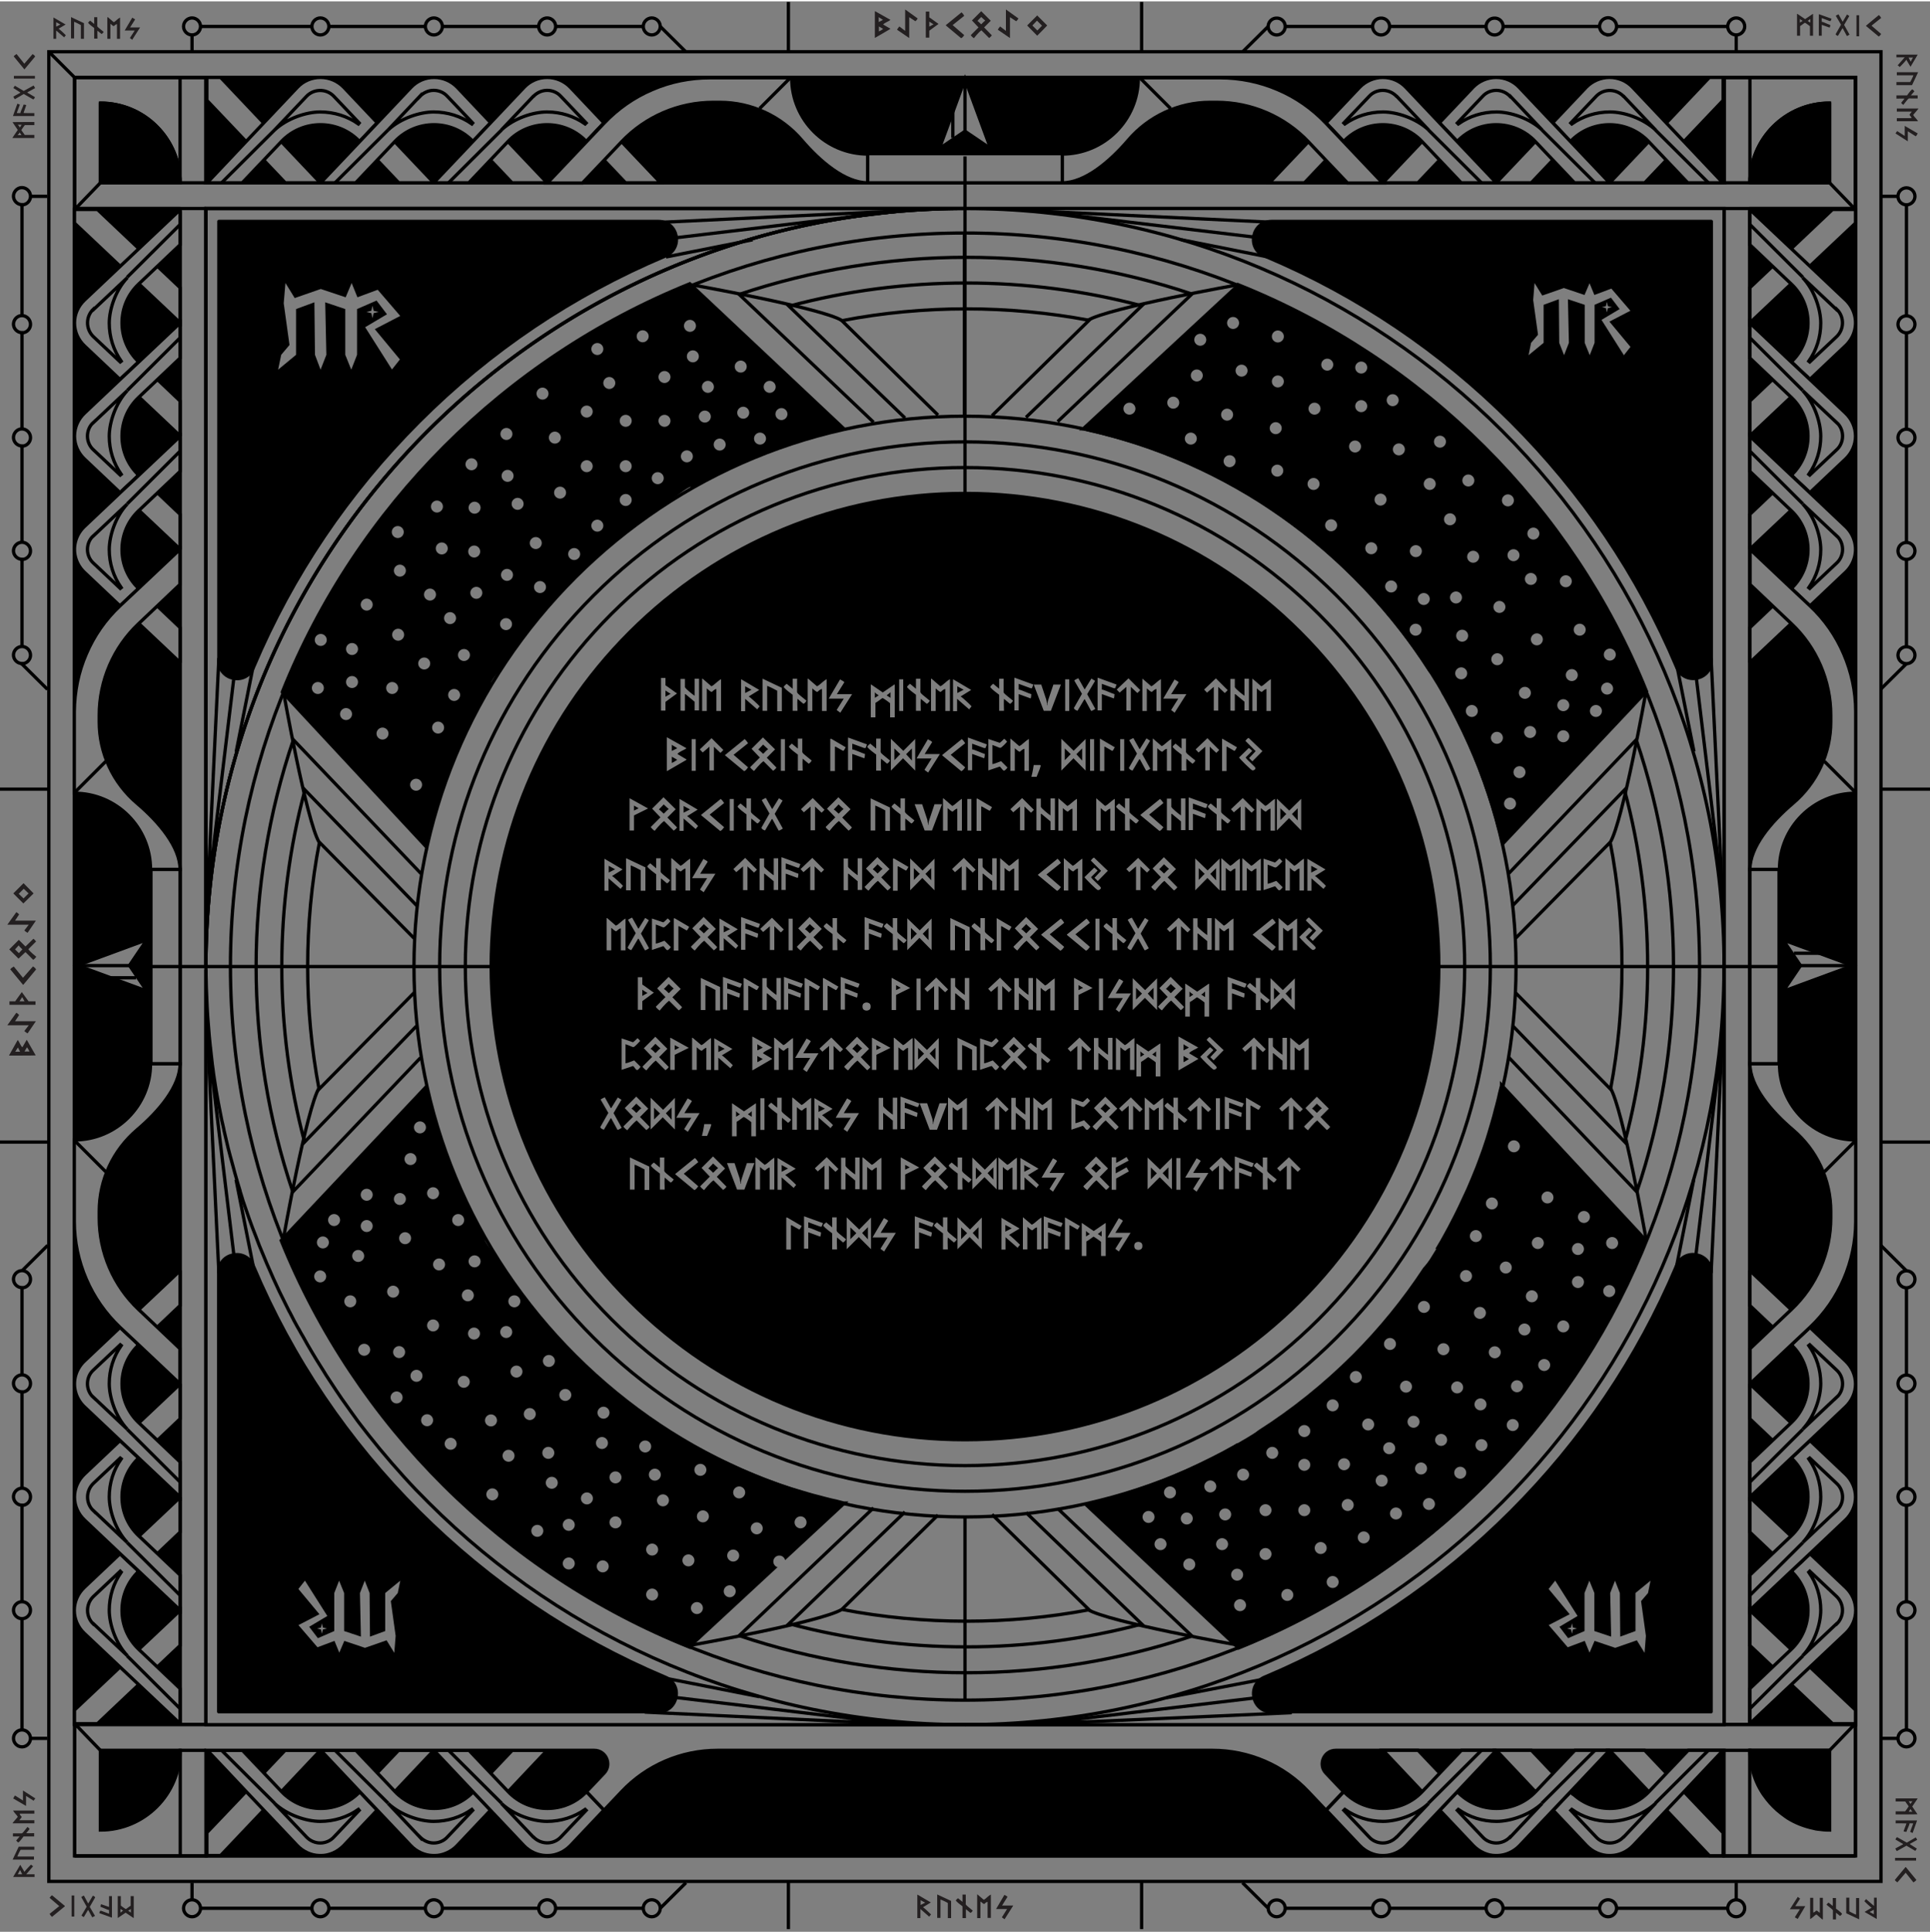 <svg xmlns="http://www.w3.org/2000/svg" xmlns:xlink="http://www.w3.org/1999/xlink" viewBox="0 0 1000 1001" xmlns:v="https://vecta.io/nano"><style><![CDATA[.H{stroke:#000}.I{stroke-width:1.7}.J{stroke-miterlimit:10}.K{fill:none}.L{fill:#7f7f7f}.M{stroke-linejoin:round}]]></style><g class="L"><path d="M906.7 905.3c0 2.1.2 4.2.5 6.3l.4 2c.9 4.6 2.7 9 5.1 13.1l1.1 1.7.6.8 1.2 1.6c1 1.3 2.1 2.5 3.3 3.7s2.4 2.3 3.7 3.3l1.6 1.2.8.6 1.3.9a38.76 38.76 0 0 0 13.4 5.3c.7.1 1.4.3 2 .4 2 .3 4.2.5 6.3.5v-41.3h-41.3zm0 0c0 2.1.2 4.2.5 6.3l.4 2c.9 4.6 2.7 9 5.1 13.1l1.1 1.7.6.8 1.2 1.6c1 1.3 2.1 2.5 3.3 3.7s2.4 2.3 3.7 3.3l1.6 1.2.8.6 1.3.9a38.76 38.76 0 0 0 13.4 5.3c.7.1 1.4.3 2 .4 2 .3 4.2.5 6.3.5v-41.3h-41.3zM0 .7v1000h1000V.7H0zm907.1 910.9l.4 2c.9 4.6 2.7 9 5.1 13.1l1.1 1.7.6.8 1.2 1.6c1 1.3 2.1 2.5 3.3 3.7s2.4 2.3 3.7 3.3l1.6 1.2.8.6 1.3.9a38.76 38.76 0 0 0 13.4 5.3c.7.1 1.4.3 2 .4 2 .3 4.2.5 6.3.5v-41.3h-41.3c0 2.1.2 4.2.5 6.3h0z"/><g class="H I J"><path d="M500 880.7c210.2 0 380.6-170.1 380.6-380s-170.4-380-380.6-380-380.6 170.1-380.6 380 170.4 380 380.6 380z"/><path d="M500 785.8c-76.3 0-148-29.7-201.9-83.5s-83.6-125.4-83.6-201.6 29.7-147.7 83.6-201.6c53.9-53.8 125.6-83.5 201.9-83.5s148 29.6 201.9 83.5c53.9 53.8 83.6 125.4 83.6 201.6s-29.7 147.7-83.6 201.6C648 756.1 576.3 785.8 500 785.8z"/><path d="M500,772.5c-72.7,0-141.1-28.3-192.5-79.6s-79.7-119.6-79.7-192.2,28.3-140.8,79.7-192.2,119.8-79.6,192.5-79.6,141.1,28.3,192.5,79.6,79.7,119.6,79.7,192.2-28.3,140.8-79.7,192.2-119.8,79.6-192.5,79.6Z"/><path d="M500 759.2c-69.1 0-134.2-26.9-183.1-75.7s-75.8-113.7-75.8-182.8 26.9-133.9 75.8-182.8c48.9-48.8 113.9-75.7 183.1-75.7s134.2 26.9 183.1 75.7 75.8 113.7 75.8 182.8-26.9 133.9-75.8 182.8c-48.9 48.8-113.9 75.7-183.1 75.7h0z"/></g></g><path d="M500 745.8c-65.6 0-127.3-25.5-173.6-71.8-46.4-46.3-71.9-107.9-71.9-173.3s25.5-127 71.9-173.3 108-71.8 173.6-71.8 127.3 25.5 173.6 71.8c46.4 46.3 71.9 107.9 71.9 173.3S720 627.7 673.6 674s-108 71.8-173.6 71.8z" class="H I M"/><g class="J K H I"><path d="M906.7 906.7c0 2.1.2 4.2.5 6.3l.4 2c.9 4.6 2.7 9 5.1 13.1.3.6.7 1.1 1.1 1.7l.6.8c.4.5.8 1.1 1.2 1.6 1 1.3 2.1 2.5 3.3 3.7s2.4 2.3 3.7 3.3c.5.4 1.1.8 1.6 1.2l.8.6c.4.3.9.6 1.3.9a38.76 38.76 0 0 0 13.4 5.3c.7.1 1.4.3 2 .4 2.1.3 4.2.5 6.3.5v-41.3h-41.3zm0 0c0 2.1.2 4.2.5 6.3.1.7.2 1.4.4 2 .9 4.6 2.7 9 5.1 13.1.3.6.7 1.1 1.1 1.7l.6.8c.4.5.8 1.1 1.2 1.6 1 1.3 2.1 2.5 3.3 3.7s2.4 2.3 3.7 3.3c.5.4 1.1.8 1.6 1.2l.8.6c.4.3.9.6 1.3.9a38.76 38.76 0 0 0 13.4 5.3c.7.1 1.4.3 2 .4 2.1.3 4.2.5 6.3.5v-41.3h-41.3zM25.3 26.8v947.8h949.3V26.8H25.3zm81.4 81.2H500c-108.6 0-206.9 44-278.1 115-71 70.9-115 168.9-115.2 277V108h0zm854.6 853.3h-68v-54.6H716.4h0-40.6l11.2 11.8 9.1 9.6-9.1 9.6 17.4 18.4c1.5 1.6 3.4 2.9 5.5 3.8 1.9.8 3.9 1.3 6 1.3H284.1c2 0 4.1-.5 6-1.3 2-.9 3.9-2.2 5.5-3.8l17.4-18.4-9.1-9.6 9.1-9.6 11.2-11.8H106.7v54.6h-68v-67.9h922.7v67.9h0zM907.1 913c.1.7.2 1.4.4 2 .9 4.6 2.7 9 5.1 13.1.3.6.7 1.1 1.1 1.7.2.3.4.5.6.8.4.5.8 1.1 1.2 1.6 1 1.3 2.1 2.5 3.3 3.7s2.4 2.3 3.7 3.3c.5.4 1.1.8 1.6 1.2.3.2.5.4.8.6.4.3.9.6 1.3.9a38.76 38.76 0 0 0 13.4 5.3c.7.1 1.4.3 2 .4 2.1.3 4.2.5 6.3.5v-41.3h-41.3c0 2.1.2 4.2.5 6.3h0z"/><path d="M893.3 961.3v-54.6H716.4h0-40.6l11.2 11.8 9.1 9.6-9.1 9.6 17.4 18.4c1.5 1.6 3.4 2.9 5.5 3.8 1.9.8 3.9 1.3 6 1.3H284.1c2 0 4.1-.5 6-1.3 2-.9 3.9-2.2 5.5-3.8l17.4-18.4-9.1-9.6 9.1-9.6 11.2-11.8H106.7v54.6h-68 922.7-68zm13.4-54.6c0 2.1.2 4.2.5 6.3l.4 2c1 4.7 2.7 9.1 5.1 13.1.3.6.7 1.1 1.1 1.7.2.3.4.5.6.8.4.5.8 1.1 1.2 1.6 1 1.3 2.1 2.5 3.3 3.7s2.4 2.3 3.7 3.3c.5.4 1.1.8 1.6 1.2.3.2.5.4.8.6.4.3.9.6 1.3.9a42.2 42.2 0 0 0 13.4 5.3c.7.1 1.3.3 2 .4 2 .3 4.2.5 6.3.5v-41.3h-41.3zM38.7 40.1v853.3h922.7V40.1H38.7zm68 67.9H500c-108.6 0-206.9 44-278.1 115-71 70.9-115 168.9-115.2 277V108z"/><path d="M106.7 94.7V40.1h-68V108h68M93.3 94.7H52V53.4c22.8 0 41.3 18.5 41.3 41.3h0zM500 108h461.3V40.1h-68v54.6M106.7 500.1v393.3"/><path d="M948 53.4v41.3h-41.3c0-22.8 18.5-41.3 41.3-41.3zM93.3 94.7h813.3m41.4 812V948c-2.1 0-4.2-.2-6.3-.5l-2-.4c-4.8-1-9.4-2.8-13.4-5.3-.5-.3-.9-.6-1.3-.9l-.8-.6c-.5-.4-1.1-.8-1.6-1.2-1.3-1-2.5-2.1-3.7-3.3s-2.3-2.4-3.3-3.7c-.4-.5-.8-1-1.2-1.6l-.6-.8-1.1-1.7c-2.4-4-4.2-8.4-5.1-13.1-.1-.7-.3-1.3-.4-2-.3-2.1-.5-4.2-.5-6.3H948zm-54.7 0h0m0 54.6h68"/><path d="M961.3 893.4h0-54.7m-813.3 0H38.6m.1 67.9h0 68m0-54.6h0m176.8 0h-18.2m-22.3 0h-36.4m-22.4 0h-36.4m-22.4 0h-18.2m-.5 0H93.4m813.3 0h-13.3m-.6 0h-18.2m-22.3 0h-36.5m-22.3 0H757m-22.3 0h-18.2M93.3 108v785.3M906.7 108v785.3"/><path d="M324.1 906.7H106.7v54.6h177.4c2.1 0 4.1-.5 6-1.3 2.1-.9 3.9-2.2 5.5-3.8l17.4-18.4-9.1-9.6 9.1-9.6 11.2-11.8h0zm568.7 0H716.4h0-40.6l11.2 11.8 9.1 9.6-9.1 9.6 17.4 18.4c1.5 1.6 3.4 2.9 5.5 3.8 1.9.8 3.9 1.3 6 1.3h177.4v-54.6h-.5zm13.9 0c0 2.1.2 4.2.5 6.3l.4 2c1 4.7 2.7 9.1 5.1 13.1.3.6.7 1.1 1.1 1.7.2.3.4.5.6.8.4.5.8 1.1 1.2 1.6 1 1.3 2.1 2.5 3.3 3.7s2.4 2.3 3.7 3.3c.5.4 1.1.8 1.6 1.2.3.2.5.4.8.6.4.3.9.6 1.3.9a42.2 42.2 0 0 0 13.4 5.3c.7.1 1.3.3 2 .4 2 .3 4.2.5 6.3.5v-41.3h-41.3zM38.7 40.1v853.3h922.7V40.1H38.7zm68 67.9H500c-108.6 0-206.9 44-278.1 115-71 70.9-115 168.9-115.2 277V108z"/></g><g class="M H I"><path d="M715.9 961.3H284.1c2.1 0 4.1-.5 6-1.3 2-.9 3.9-2.2 5.5-3.8l17.4-18.4 9.1-9.6 20.2-21.4h315.3l20.2 21.4 9.1 9.6 17.4 18.4c1.5 1.6 3.4 2.9 5.5 3.8 1.9.8 3.9 1.3 6 1.3h0z"/><path d="M893.3 906.7v54.6H106.7v-54.6h217.4l-11.2 11.8-9.1 9.6 9.1 9.6-17.4 18.4c-1.5 1.6-3.4 2.9-5.5 3.8-1.9.8-3.9 1.3-6 1.3h431.8c-2.1 0-4.1-.5-6-1.3-2-.9-3.9-2.2-5.5-3.8l-17.4-18.4 9.1-9.6-9.1-9.6-11.2-11.8h217.4zm68-798.7h-54.7v785.4h54.7V108h0zm-868 0H38.6v785.4h54.7V108h0zm800-67.9H106.7v54.6h786.7V40.1h0zm-800 54.6H52V53.4c11 0 21.5 4.3 29.2 12.1 7.5 7.5 12.1 17.8 12.1 29.2h0zM948 53.4v41.3h-41.3c0-22.8 18.5-41.3 41.3-41.3zm0 853.3V948c-2.1 0-4.2-.2-6.3-.5l-2-.4c-4.8-1-9.4-2.8-13.4-5.3-.5-.3-.9-.6-1.3-.9l-.8-.6c-.5-.4-1.1-.8-1.6-1.2-1.3-1-2.5-2.1-3.7-3.3s-2.3-2.4-3.3-3.7c-.4-.5-.8-1-1.2-1.6l-.6-.8-1.1-1.7c-2.4-4-4.2-8.4-5.1-13.1-.1-.7-.3-1.3-.4-2-.3-2.1-.5-4.2-.5-6.3H948zm-854.7 0c0 22.8-18.5 41.3-41.3 41.3v-41.3h41.3z"/></g><g class="J L H I"><path d="M166 94.7h-18.2L107.2 52V40.1h7.1L166 94.7h0z"/><path d="M195.4 63.7l-9.1 9.6c-11-11.6-29.5-11.6-40.5 0l-20.3 21.4h-18.2l46.8-49.5c3.1-3.3 7.4-5.1 12-5.1s8.9 1.9 12 5.1l17.4 18.4z"/><path d="M158.8 49.9c3.7-3.9 10-4.1 13.9-.3l.3.3 13.1 13.8-.4.5c-5.7-4-12.6-6.2-19.8-6.2s-17.2 3.3-23.7 9.4l16.6-17.5h0 0zm66 44.8h-18.2l-11.2-11.8-9.1-9.6 9.1-9.6 9.1 9.6 20.3 21.4h0z"/><path d="M254.2,63.7l-9.1,9.6c-11-11.6-29.5-11.6-40.5,0l-9.1,9.6-11.2,11.8h-18.2l20.3-21.4,9.1-9.6,17.4-18.4c3.1-3.3,7.4-5.2,12-5.2s8.9,1.9,12,5.1l17.4,18.4h0Z"/><path d="M217.6 49.9c1.8-1.9 4.4-3.1 7.1-3.1s5.3 1.1 7.1 3.1l13.1 13.8-.4.5c-5.7-4-12.6-6.2-19.8-6.2s-17.2 3.3-23.6 9.3l16.5-17.5zm65.9 44.8h-18.2l-11.2-11.8-9.1-9.6 9.1-9.6 9.1 9.6 20.3 21.4h0z"/><path d="M312.9,63.7l-9.1,9.6c-5.5-5.8-12.9-8.7-20.3-8.7s-14.8,2.9-20.3,8.7l-9.1,9.6-11.2,11.8h-18.2l20.3-21.4,9.1-9.6,17.4-18.4c3.1-3.3,7.4-5.2,12-5.2s8.9,1.9,12,5.1l17.4,18.4Z"/><path d="M276.4 49.9c1.8-1.9 4.4-3.1 7.1-3.1s5.3 1.1 7.1 3.1l13.1 13.8-.5.5c-5.7-4-12.6-6.2-19.8-6.2s-17.2 3.3-23.6 9.3l16.5-17.4zm65.9 44.8h-18.2l-11.2-11.8-9.1-9.6 9.1-9.6 9.1 9.6 20.3 21.4z"/><path d="M449.6 79.6v15.1c-11.7 0-24.6-10.9-34.2-22.1C404.8 60.2 389.3 53 373 53h-3.4c-18 0-35.1 7.4-47.5 20.4L313 83l-11.2 11.8h-18.2l20.3-21.4 9.1-9.6c7-7.4 15.5-13.4 25-17.4 9.4-4.1 19.6-6.1 29.8-6.1h42.4c0 21.8 17.7 39.5 39.5 39.5h0z"/></g><path d="M142.3 67.3l-27.5 27.4m86.3-27.4l-27.5 27.4m86.3-27.4l-27.5 27.4" class="H I J K"/><g class="L H I J"><path d="M834 94.7h18.2L892.8 52V40.1h-7.1L834 94.7h0z"/><path d="M804.6,63.7l9.1,9.6c11-11.6,29.5-11.6,40.5,0l20.3,21.4h18.2l-46.8-49.5c-3.1-3.3-7.4-5.1-12-5.1-4.5,0-8.9,1.9-12,5.1l-17.4,18.4h0Z"/><path d="M841.2 49.9c-3.7-3.9-10-4.1-13.9-.3l-.3.3-13.1 13.8.5.5c5.7-4 12.6-6.2 19.8-6.2s17.2 3.3 23.7 9.4l-16.6-17.5h0zm-66 44.8h18.2l11.2-11.8 9.1-9.6-9.1-9.6-9.1 9.6-20.3 21.4z"/><path d="M745.9,63.7l9.1,9.6c11-11.6,29.5-11.6,40.5,0l9.1,9.6,11.2,11.8h18.2l-20.3-21.4-9.1-9.6-17.4-18.4c-3.1-3.3-7.4-5.2-12-5.2-4.5,0-8.9,1.9-12,5.1l-17.4,18.4h0Z"/><path d="M782.4 49.9c-1.8-1.9-4.4-3.1-7.1-3.1s-5.3 1.1-7.1 3.1l-13.1 13.8.5.5c5.7-4 12.6-6.2 19.8-6.2s17.2 3.3 23.6 9.3l-16.5-17.5h0zm-65.9 44.8h18.2l11.2-11.8 9.1-9.6-9.1-9.6-9.1 9.6-20.3 21.4z"/><path d="M687.1,63.7l9.1,9.6c5.5-5.8,12.9-8.7,20.3-8.7s14.8,2.9,20.3,8.7l9.1,9.6,11.2,11.8h18.2l-20.3-21.4-9.1-9.6-17.4-18.4c-3.1-3.3-7.4-5.2-12-5.2-4.5,0-8.9,1.9-12,5.1l-17.4,18.4Z"/><path d="M723.6 49.9c-1.8-1.9-4.4-3.1-7.1-3.1s-5.3 1.1-7.1 3.1l-13.1 13.8.5.5c5.7-4 12.6-6.2 19.8-6.2s17.2 3.3 23.6 9.3l-16.5-17.4h0zm-65.9 44.8h18.2l11.2-11.8 9.1-9.6-9.1-9.6-9.1 9.6-20.3 21.4z"/><path d="M550.4 79.6v15.1c11.7 0 24.6-10.9 34.2-22.1C595.2 60.2 610.7 53 627 53h3.4c18 0 35.1 7.4 47.5 20.4L687 83l11.2 11.8h18.2l-20.3-21.4-9.1-9.6c-7-7.4-15.5-13.4-25-17.4-9.3-4-19.5-6.1-29.8-6.1h-42.4c0 21.8-17.7 39.5-39.5 39.5h0z"/></g><path d="M857.7,67.3l27.5,27.4M798.9,67.3l27.5,27.4M740.1,67.3l27.5,27.4" class="H I J K"/><g class="L H I J"><path d="M166 906.7h0l-20.2 21.4-4.6 4.8-4.6 4.8-22.3 23.5h0-7.1v-11.9l20.3-21.3 4.3-4.5 4.8-5.1 11.2-11.8h0H166z"/><path d="M195.4 937.7L178 956.1c-1.6 1.6-3.4 2.9-5.5 3.8-1.9.8-3.9 1.3-5.9 1.3h-1.1c-4.3-.1-8.4-2-11.4-5.1l-17.4-18.4-9.1-9.6-20.2-21.4h18.2l11.2 11.8 9.1 9.6c5.5 5.8 12.9 8.7 20.3 8.7s14.8-2.9 20.3-8.7l9.1 9.6h0z"/><path d="M158.8 951.6c1.8 1.9 4.4 3.1 7.1 3.1s5.3-1.1 7.1-3.1l13.1-13.8-.4-.5c-5.7 4-12.6 6.2-19.8 6.2s-17.2-3.3-23.7-9.4l16.6 17.5h0 0zm66-44.9h0l-20.2 21.4-4.6 4.8-4.6 4.8-9.1-9.6 4.3-4.6 4.8-5.1 11.2-11.8h0 18.2 0z"/><path d="M254.2 937.7l-17.4 18.4c-1.5 1.6-3.4 2.9-5.5 3.8-1.9.8-3.9 1.3-5.9 1.3h-1.1c-4.3-.1-8.4-2-11.4-5.1l-17.4-18.4-9.1-9.6-20.2-21.4h0 18.2l11.2 11.8 9.1 9.6c5.5 5.8 12.9 8.7 20.3 8.7s14.8-2.9 20.3-8.7l9.1 9.6h0z"/><path d="M217.6 951.6c1.9 1.9 4.4 3.1 7.1 3.1s5.3-1.1 7.1-3.1l13.1-13.8-.4-.5c-5.7 4-12.6 6.2-19.8 6.2s-17.2-3.3-23.6-9.3l16.5 17.5h0zm65.9-44.9h0l-20.2 21.4-4.5 4.8-4.6 4.8-9.1-9.6 4.3-4.6 4.8-5 11.2-11.8h0 18.2 0z"/><path d="M312.9 937.7l-17.4 18.4c-1.6 1.6-3.4 2.9-5.5 3.8-1.9.8-3.9 1.3-6 1.3h-1.1c-4.3-.1-8.4-2-11.4-5.1l-17.4-18.4-9.1-9.6-20.2-21.4H243l11.2 11.8 9.1 9.6c5.5 5.8 12.9 8.7 20.3 8.7s14.8-2.9 20.3-8.7l9.1 9.6h0z"/><path d="M276.4 951.6c3.8 3.9 10 4.1 13.9.3l.3-.3 13.1-13.8-.5-.5c-5.7 4-12.6 6.2-19.8 6.2s-17.2-3.3-23.6-9.3l16.5 17.4h0zm630.3-58.2h-868v67.9h68v-54.6h201.2c6.1 0 9.3 7.3 5.1 11.8l-9.1 9.6 9.1 9.6 9.1-9.6c12.9-13.7 30.9-21.4 49.7-21.4h256.4c18.8 0 36.8 7.7 49.7 21.4l9.1 9.6 9.1-9.6-9.1-9.6c-4.2-4.4-1.1-11.8 5.1-11.8h24.3 0 176.9v54.6h68v-67.9h-54.7 0zM52 948v-41.3h41.3c0 22.8-18.5 41.3-41.3 41.3zm896 0c-2.1 0-4.2-.2-6.3-.5-.7-.1-1.4-.2-2-.4-4.8-1-9.4-2.8-13.4-5.3-.5-.3-.9-.6-1.3-.9l-.8-.6c-.5-.4-1.1-.8-1.6-1.2-1.3-1-2.5-2.1-3.7-3.3s-2.3-2.4-3.3-3.7c-.4-.5-.8-1-1.2-1.6l-.6-.8c-.4-.5-.7-1.1-1.1-1.7-2.5-4-4.2-8.5-5.1-13.1-.1-.7-.3-1.4-.4-2-.3-2.1-.5-4.2-.5-6.3H948v41.3h0z"/></g><path d="M142.3 934.1l-27.5-27.4m86.3 27.4l-27.5-27.4m86.3 27.4l-27.5-27.4" class="H I J K"/><g class="L H I J"><path d="M892.8 949.4v11.9h-7.1l-22.3-23.6-4.6-4.8-4.6-4.8-20.2-21.4h0 18.2 0l11.2 11.8 4.8 5.1 4.3 4.5 20.3 21.3h0z"/><path d="M892.8 906.7l-20.2 21.4-9.1 9.6-17.4 18.4c-3 3.1-7.1 5-11.4 5.1h-1.1c-2 0-4.1-.5-6-1.3-2.1-.9-3.9-2.2-5.5-3.8l-17.4-18.4 9.1-9.6c5.5 5.8 12.9 8.7 20.3 8.7s14.8-2.9 20.3-8.7l9.1-9.6 11.2-11.8h18.2z"/><path d="M841.2 951.6c-1.9 2-4.4 3.1-7.1 3.1s-5.3-1.1-7.1-3.1l-13.1-13.8.5-.5c5.7 4 12.6 6.2 19.8 6.2s17.2-3.3 23.7-9.4l-16.6 17.5h0zm-27.4-23.5l-9.1 9.6-4.6-4.8-4.6-4.8-20.2-21.4h0 18.2 0l11.2 11.8 4.8 5.1 4.3 4.6h0z"/><path d="M834 906.7l-20.2 21.4-9.1 9.6-17.4 18.4c-3 3.1-7.1 5-11.4 5.1h-1.1c-2.1 0-4.1-.5-5.9-1.3-2.1-.9-3.9-2.2-5.5-3.8L746 937.7l9.1-9.6c5.5 5.8 12.9 8.7 20.3 8.7s14.8-2.9 20.3-8.7l9.1-9.6 11.2-11.8h18.2 0z"/><path d="M782.4 951.6c-1.8 1.9-4.4 3.1-7.1 3.1s-5.3-1.1-7.1-3.1l-13.1-13.8.5-.5c5.7 4 12.6 6.2 19.8 6.2s17.2-3.3 23.6-9.3l-16.5 17.5h0zM755 928.1l-9.1 9.6-4.6-4.8-4.5-4.8-20.2-21.4h0 18.2 0l11.2 11.8 4.8 5 4.3 4.6z"/><path d="M775.3 906.7h0l-20.2 21.4-9.1 9.6-17.4 18.4c-3 3.1-7.1 5-11.4 5.1h-1.1c-2.1 0-4.1-.5-6-1.3-2.1-.9-3.9-2.2-5.5-3.8l-17.4-18.4 9.1-9.6c5.5 5.8 12.9 8.7 20.3 8.7s14.8-2.9 20.3-8.7l9.1-9.6 11.2-11.8h18.2z"/><path d="M723.6,951.6c-1.8,1.9-4.4,3.1-7.1,3.1s-5.3-1.1-7.1-3.1l-13.1-13.8.5-.5c5.7,4,12.6,6.2,19.8,6.2s17.2-3.3,23.6-9.3l-16.5,17.4h0Z"/></g><path d="M857.7 934.1l27.5-27.4m-86.3 27.4l27.5-27.4m-86.3 27.4l27.5-27.4" class="H I J K"/><g class="L H I J"><path d="M906.7 167.2V149l42.8-40.5h11.9v7.1l-54.7 51.6h0z"/><path d="M937.8 196.6l-9.7-9.1c11.6-11 11.6-29.5 0-40.4l-21.4-20.3v-17a.54.54 0 0 1 .9-.4l48.6 45.9c3.3 3.1 5.2 7.4 5.2 11.9s-1.9 8.8-5.2 11.9l-18.4 17.4h0z"/><path d="M951.6 160.1c3.9 3.7 4.1 9.9.4 13.9l-.4.4-13.9 13.1-.5-.4c4-5.7 6.2-12.5 6.2-19.7s-3.3-17.2-9.4-23.6l17.5 16.5h0zm-44.9 65.8v-18.2l11.8-11.2 9.6-9.1 9.7 9.1-9.7 9.1-21.4 20.2h0z"/><path d="M937.8 255.3l-9.7-9.1c11.6-11 11.6-29.5 0-40.4l-9.6-9.1-11.8-11.2v-18.2l21.4 20.2 9.7 9.1 18.4 17.4c3.3 3.1 5.2 7.4 5.2 11.9s-1.9 8.8-5.2 11.9l-18.4 17.4h0z"/><use xlink:href="#B"/><path d="M937.8 314l-9.7-9.1a27.82 27.82 0 0 0 0-40.4l-9.6-9.1-11.8-11.2V226l21.4 20.2 9.7 9.1 18.4 17.4c3.3 3.1 5.2 7.4 5.2 11.9s-1.9 8.8-5.2 11.9l-18.4 17.4h0z"/><use xlink:href="#B" y="58.7"/><path d="M921.8,450.4h-15.1c0-11.7,10.9-24.6,22.2-34.2,12.5-10.6,19.7-26,19.7-42.3v-3.4c0-17.9-7.4-35.1-20.4-47.4l-9.6-9.1-11.8-11.2v-18.2l21.4,20.2,9.7,9.1c7.5,7,13.4,15.5,17.4,24.9,4,9.3,6.2,19.4,6.2,29.8v42.3c-21.8,0-39.5,17.7-39.5,39.5h0Z"/></g><path d="M934.1 143.6l-27.5-27.4m27.5 86.1l-27.5-27.4m27.5 86.1l-27.5-27.4" class="H I J K"/><g class="L H I J"><path d="M906.7,834.2v18.2l42.8,40.5h11.9v-7.1l-54.7-51.6h0Z"/><path d="M937.8 804.8l-9.7 9.1c11.6 11 11.6 29.5 0 40.5l-21.4 20.3v17.1c0 .4.5.6.8.3l48.8-46c3.3-3.1 5.2-7.4 5.2-11.9s-1.9-8.8-5.2-11.9l-18.4-17.4h0z"/><path d="M951.6 841.3c3.9-3.7 4.1-9.9.4-13.9l-.4-.4-13.9-13.1-.5.5c4 5.7 6.2 12.5 6.2 19.7s-3.3 17.2-9.4 23.6l17.5-16.5h0zm-44.9-65.8v18.2l11.8 11.2 9.6 9.1 9.7-9.1-9.7-9.1-21.4-20.2h0z"/><path d="M937.8 746.1l-9.7 9.1c11.6 11 11.6 29.5 0 40.4l-9.6 9.1-11.8 11.2v18.2l21.4-20.2 9.7-9.1 18.4-17.4c3.3-3.1 5.2-7.4 5.2-11.9s-1.9-8.8-5.2-11.9l-18.4-17.4h0z"/><path d="M951.6 782.6c2-1.8 3.1-4.4 3.1-7.1s-1.1-5.3-3.1-7.1l-13.9-13.1-.5.4c4 5.7 6.2 12.5 6.2 19.7s-3.3 17.2-9.3 23.6l17.5-16.5h0zm-44.9-65.8V735l11.8 11.2 9.6 9.1 9.7-9.1-9.7-9.1-21.4-20.2h0z"/><path d="M937.8 687.5l-9.7 9.1c5.6 5.3 8.7 12.6 8.7 20.2 0 7.4-2.9 14.7-8.7 20.2l-9.6 9.1-11.8 11.2v18.2l21.4-20.2 9.7-9.1 18.4-17.4c3.3-3.1 5.2-7.4 5.2-11.9s-1.9-8.8-5.2-11.9l-18.4-17.4h0z"/><path d="M951.6 723.9c2-1.8 3.1-4.4 3.1-7.1s-1.1-5.3-3.1-7.1l-13.9-13.1-.5.4c4 5.7 6.2 12.5 6.2 19.7s-3.3 17.2-9.3 23.6l17.5-16.5h0zm-44.9-65.8v18.2l11.8 11.2 9.6 9.1 9.7-9.1-9.7-9.1-21.4-20.2h0z"/><path d="M921.8,551h-15.1c0,11.7,10.9,24.6,22.2,34.2,12.5,10.6,19.7,26,19.7,42.3v3.4c0,17.9-7.4,35.1-20.4,47.4l-9.6,9.1-11.8,11.2v18.2l21.4-20.2,9.7-9.1c7.5-7.1,13.4-15.6,17.4-24.9s6.2-19.4,6.2-29.8v-42.3c-21.8,0-39.5-17.7-39.5-39.5h0Z"/></g><path d="M934.1 857.8l-27.5 27.4m27.5-86.1l-27.5 27.4m27.5-86.1l-27.5 27.4" class="H I J K"/><g class="L H I J"><path d="M93.3 167.2V149l-42.8-40.5H38.6v7.1l54.7 51.6h0z"/><path d="M62.2,196.6l9.7-9.1c-11.6-11-11.6-29.5,0-40.4l21.4-20.3v-17.2c0-.4-.4-.5-.7-.3l-48.8,46.1c-3.3,3.1-5.2,7.4-5.2,11.9s1.9,8.8,5.2,11.9l18.4,17.4h0Z"/><path d="M48.4 160.1c-3.9 3.7-4.1 9.9-.4 13.9l.4.4 13.9 13.1.5-.4c-4-5.7-6.2-12.5-6.2-19.7s3.3-17.2 9.4-23.6l-17.5 16.5h0zm44.9 65.8v-18.2l-11.8-11.2-9.6-9.1-9.7 9.1 9.7 9.1 21.4 20.2h0z"/><path d="M62.2 255.3l9.7-9.1c-11.6-11-11.6-29.5 0-40.4l9.6-9.1 11.8-11.2v-18.2l-21.4 20.2-9.7 9.1L43.8 214c-3.3 3.1-5.2 7.4-5.2 11.9s1.9 8.8 5.2 11.9l18.4 17.4h0z"/><use xlink:href="#C"/><path d="M62.2 314l9.7-9.1a27.82 27.82 0 0 1 0-40.4l9.6-9.1 11.8-11.2V226l-21.4 20.2-9.7 9.1-18.4 17.4c-3.3 3.1-5.2 7.4-5.2 11.9s1.9 8.8 5.2 11.9l18.4 17.4h0z"/><use xlink:href="#C" y="58.7"/><path d="M78.2,450.4h15.1c0-11.7-10.9-24.6-22.2-34.2-12.5-10.6-19.7-26-19.7-42.3v-3.4c0-17.9,7.4-35.1,20.4-47.4l9.6-9.1,11.8-11.2v-18.2l-21.4,20.2-9.7,9.1c-7.5,7-13.4,15.5-17.4,24.9-4.1,9.4-6.1,19.5-6.2,29.8v42.3c21.8,0,39.5,17.7,39.5,39.5h0Z"/></g><path d="M65.9,143.6l27.5-27.4M65.9,202.3l27.5-27.4M65.9,261l27.5-27.4" class="H I J K"/><g class="L H I J"><path d="M93.3 834.2v18.2l-42.8 40.5H38.6v-7.1l54.7-51.6h0z"/><path d="M62.2 804.8l9.7 9.1c-11.6 11-11.6 29.5 0 40.5l21.4 20.3v18s0 .1-.2 0l-49.4-46.6c-3.3-3.1-5.2-7.4-5.2-11.9s1.9-8.8 5.2-11.9l18.4-17.4h0z"/><path d="M48.4 841.3c-3.9-3.7-4.1-9.9-.4-13.9l.4-.4 13.9-13.1.5.5c-4 5.7-6.2 12.5-6.2 19.7s3.3 17.2 9.4 23.6l-17.5-16.5h0zm44.9-65.8v18.2l-11.8 11.2-9.6 9.1-9.7-9.1 9.7-9.1 21.4-20.2h0z"/><path d="M62.2,746.1l9.7,9.1c-11.6,11-11.6,29.5,0,40.4l9.6,9.1,11.8,11.2v18.2l-21.4-20.2-9.7-9.1-18.4-17.4c-3.3-3.1-5.2-7.4-5.2-11.9s1.9-8.8,5.2-11.9l18.4-17.4h0Z"/><path d="M48.4 782.6c-3.9-3.7-4.1-9.9-.3-13.9l.3-.3 13.9-13.1.5.4c-4 5.7-6.2 12.5-6.2 19.7s3.3 17.2 9.3 23.6l-17.5-16.5zm44.9-65.8V735l-11.8 11.2-9.6 9.1-9.7-9.1 9.7-9.1 21.4-20.2h0z"/><path d="M62.2 687.5l9.7 9.1a27.82 27.82 0 0 0 0 40.4l9.6 9.1 11.8 11.2v18.2l-21.4-20.2-9.7-9.1-18.4-17.4c-3.3-3.1-5.2-7.4-5.2-11.9s1.9-8.8 5.2-11.9l18.4-17.4h0z"/><path d="M48.4 723.9c-2-1.8-3.1-4.4-3.1-7.1s1.1-5.3 3.1-7.1l13.9-13.1.5.4c-4 5.7-6.2 12.5-6.2 19.7s3.3 17.2 9.3 23.6l-17.5-16.5h0zm44.9-65.8v18.2l-11.8 11.2-9.6 9.1-9.7-9.1 9.7-9.1 21.4-20.2h0z"/><path d="M78.2,551h15.1c0,11.7-10.9,24.6-22.2,34.2-12.5,10.6-19.7,26-19.7,42.3v3.4c0,17.9,7.4,35.1,20.4,47.4l9.6,9.1,11.8,11.2v18.2l-21.4-20.2-9.7-9.1c-7.5-7.1-13.4-15.6-17.4-24.9s-6.2-19.4-6.2-29.8v-42.3c21.8,0,39.5-17.7,39.5-39.5h0Z"/></g><path d="M65.9,857.8l27.5,27.4M65.9,799.1l27.5,27.4M65.9,740.4l27.5,27.4" class="H I J K"/><path d="M550.4 79.6H449.6v15.1h100.8V79.6z" class="H I J L"/><path d="M409.7,40.1l-16.1,16.1M590.4,40.1l16.1,16.1" class="H I J K"/><path d="M921.8 551V450.4h-15.1V551h15.1z" class="H I J L"/><path d="M961.4 410.5l-16.1-16.1m16.1 196.5L945.3 607" class="H I J K"/><path d="M78.2 450.4V551h15.1V450.4H78.2z" class="H I J L"/><path d="M38.7 590.9L54.8 607M38.7 410.5l16.1-16.1m838.5 499V108" class="H I J K"/><g class="L H I J"><path d="M893.3 500.7v392.7H500c108.6 0 206.9-43.9 278.1-115 69.8-69.7 113.4-165.3 115.1-271.2v-6.5q0 0 0 0z"/><path d="M893.3 108v392.7c0-108.4-44-206.6-115.2-277.7S608.6 108 500 108h393.3zM500 893.4H106.7V502.3v.4l.2 8.8.2 5c.1 3.3.3 6.7.5 10l.8 10 .5 5 1.1 9.8.4 2.9.3 2.4.7 4.5.6 3.8.4 2.3.7 3.9.9 4.6.9 4.6.2.8.9 4v.2l1.1 4.7 1.1 4.7 1.1 4.2 1.1 4 .6 2.2.7 2.6 1.6 5.6 1.1 3.6v.2l.5 1.6 1 3.3 3.1 9 .8 2.2 1.1 3 1.6 4.1 1.9 5 1.5 3.6 2.4 5.8 1.6 3.6 1.7 3.9c2.1 4.7 4.3 9.3 6.6 13.8l1.7 3.4c0 .1.1.2.2.3l2.1 4.1s0 .2.1.2l1.8 3.3 1 1.7c.4.8.9 1.7 1.4 2.5l.7 1.2 2 3.6 2.4 4.1 2.6 4.3 2.7 4.3.2.3 1.9 3.1 5.2 7.9 2.7 4 5.4 7.6 2.6 3.6.5.7 2 2.6 3.5 4.5 5.9 7.3 6.1 7.2 3.1 3.5 3.1 3.5 3.2 3.5 3.2 3.4 6.6 6.7c71.2 71.1 169.5 115 278.1 115h0z"/></g><path d="M892.8 906.7h13.8v54.6m-799.9-54.6H93.4v54.6m-.1-866.6V40.1m813.4 54.6V40.1M52 94.7l-13.3 13.8M948 94.7l13.3 13.8M38.7 892.9L52 906.7m909.3-13.8L948 906.7m-828.5-406h94.9m570.5 0h94.9M499.7 121.2V216m-427 284.7h219m416.6 0h213.5M500 81v211.7M108.9 543.1l-1.5-7.5" class="K H I J"/><path d="M76.1 513.4L40 500.1l36.1-13.3-9 13.3 9 13.3z" class="H I J L"/><path d="M67.1 500.2H40m30.5 6.3H56.2" class="H I J K"/><path d="M923.9,486.9l36.1,13.3-36.1,13.3,9-13.3-9-13.3h0Z" class="H I J L"/><path d="M932.9 500.2H960m-30.5-6.4h14.3" class="H I J K"/><path d="M486.7 77L500 40.9 513.3 77 500 68l-13.3 9h0z" class="H I J L"/><path d="M500 68V40.9m-6.3 30.5V57.1m6.3 728.7v94.9" class="H I J K"/><path d="M238.4,762.5c.1.1.2.2.4.3,0,0,.2.1.3.2,0,0,.2.1.2.2"/><path d="M25.3,26.8l13.3,13.3" class="H I J K"/><path d="M453.4 5.8l8 4.5c-1.1.9-3 1.4-3.8 2.4l3.8 2.2h0c0 .1-8 4.7-8 4.7h-.1V5.8h.1zm1.9 5.6c.7-.3 1.2-.6 2.2-1.1-.8-.6-1.7-1-2.2-1.4v2.5zm.1 4.9c.5-.2 1.8-1 2.2-1.3-.3-.2-1.1-.7-2.2-1.3v2.6h0zm20.1-6.8c-.4.8-.9 1.3-1.2 1.5l-3.2-2.1v10.8l-6.3-4.3c.2-.5.6-1 1.2-1.7l3 2.3V4.9l6.4 4.6h0zm6-3.5v3c.9.5 4.4 3.2 4.8 3.4l-4.8 3.5v3.6h-1.8V6h1.8 0zm0 7.8l2.2-1.2-2.2-1.4v2.6h0zm18.1-5.6l-6 4.8 6 5.2c-.8 1-.6 1-1.6 1.6l-7.9-6.6V13l8.1-6.6c.9.9.6.5 1.4 1.8h0zm13.7 2.6l-3.4 3.4 4 4.1c-.4.6-.8.9-1.4 1.4l-4-4c-1.5 1-3.9 4.1-3.9 4.1s-1.3-.9-1.6-1.6l4-4-3.4-3.6 4.8-4.8 4.9 4.9h0zm-6.9 0c.5.3 1.9 1.7 2 1.8.7-.6 1.2-1.4 2.1-1.9-.2-.2-2-1.8-2.1-1.9-.2.3-1.1 1-2 2.1zm21.3-1.3c-.4.8-.9 1.3-1.2 1.5l-3.2-2.1v10.8l-6.3-4.3c.2-.5.6-1 1.2-1.7l3 2.3V4.9l6.4 4.6h0zm14.9 3.7h0c0 .1-5.2 5.3-5.2 5.3l-5.2-5.3 5.2-5.2 5.2 5.2h0zm-7.7 0l2.6 2.6 2.4-2.5-2.6-2.6-2.4 2.5h0zM4.7 546.7l4.5-8c.9 1.1 1.4 3 2.4 3.8l2.2-3.8h.1l4.6 8h0c0 .1-13.8.1-13.8.1h0zm5.7-1.9c-.3-.7-.6-1.2-1.1-2.2-.6.8-1 1.7-1.4 2.2h2.5zm4.9-.1c-.2-.5-1-1.8-1.3-2.2-.2.3-.7 1.1-1.3 2.2h2.6 0zm-6.9-20.1c.8.4 1.3.9 1.5 1.2L7.8 529h10.8l-4.3 6.3c-.5-.2-1-.6-1.7-1.2l2.3-3H3.8l4.6-6.4h0zm-3.5-5.9h3c.5-.9 3.2-4.4 3.4-4.8l3.5 4.8h3.6v1.8H4.9v-1.8h0zm7.8 0l-1.2-2.2c-.2.3-1 1.6-1.4 2.2h2.6 0zm-5.6-18.1l4.8 5.9 5.2-5.9c1 .8 1 .6 1.6 1.6l-6.6 7.9h-.2l-6.6-8c.9-.9.5-.6 1.8-1.4h0 0zm2.7-13.7l3.4 3.4 4.1-4c.6.4.9.8 1.4 1.4l-4 4c1 1.5 4.1 3.9 4.1 3.9s-.9 1.3-1.6 1.6l-4-4-3.6 3.4-4.8-4.8 4.9-4.9h0 0zm0 6.9c.3-.5 1.7-1.9 1.8-2-.6-.7-1.4-1.2-1.9-2.1-.2.2-1.8 2-1.9 2.1.3.2 1 1.1 2.1 2h0 0zm-1.4-21.3c.8.4 1.3.9 1.5 1.2l-2.1 3.2h10.8l-4.3 6.3c-.5-.2-1-.6-1.7-1.2l2.3-3H3.8l4.6-6.4h0zm3.8-14.9h.1l5.1 5.2-5.3 5.2-5.2-5.2 5.2-5.2h0zm0 7.8l2.6-2.6-2.5-2.4-2.6 2.6 2.5 2.4z" fill="#231f20"/><g class="H I J"><g class="K"><use xlink:href="#D"/><use xlink:href="#E"/><path d="M103.9 13.7h57.7m8.7 0h50m8.9 0h50m8.7 0h45.4M99.5 18.1v8.8m242.6-13.2l13.3 13.2m544.2-8.8c2.4 0 4.4-2 4.4-4.4s-2-4.4-4.4-4.4-4.4 2-4.4 4.4 2 4.4 4.4 4.4z"/><path d="M833.2 18.1c2.4 0 4.4-2 4.4-4.4a4.51 4.51 0 0 0-4.3-4.5 4.51 4.51 0 0 0-4.5 4.3v.1c0 2.4 2 4.4 4.4 4.4zm-58.8 0c2.4 0 4.4-2 4.4-4.4s-2-4.4-4.5-4.3c-2.4 0-4.3 2-4.3 4.3 0 2.4 2 4.4 4.4 4.4zm-58.8 0c2.4 0 4.4-2 4.4-4.4s-2-4.4-4.5-4.3c-2.4 0-4.3 2-4.3 4.3 0 2.4 2 4.4 4.4 4.4h0zm-54.1 0c2.4 0 4.4-2 4.4-4.4s-2-4.4-4.5-4.3c-2.4 0-4.3 2-4.3 4.3 0 2.4 2 4.4 4.4 4.4z"/><path d="M895.2 13.7h-57.7m-8.7 0h-50m-8.8 0h-50m-8.8 0h-45.3m233.7 4.4v8.8M657.1 13.7l-13.3 13.2"/><use xlink:href="#D" x="800.1" y="974.8"/><use xlink:href="#D" x="733.7" y="974.8"/><use xlink:href="#D" x="674.9" y="974.8"/><path d="M715.6 992.9c2.4 0 4.4-2 4.4-4.4s-2-4.4-4.5-4.3c-2.4 0-4.3 2-4.3 4.3 0 2.4 2 4.4 4.4 4.4zm-54.1 0c2.4 0 4.4-2 4.4-4.4s-2-4.4-4.5-4.3c-2.4 0-4.3 2-4.3 4.3 0 2.4 2 4.4 4.4 4.4zm233.7-4.4h-57.7m-8.7 0h-50m-8.8 0h-50m-8.8 0h-45.3m233.7-4.4v-8.8m-242.5 13.2l-13.3-13.2M99.5 992.9c2.4 0 4.4-2 4.4-4.4s-2-4.4-4.4-4.4-4.4 2-4.4 4.4 2 4.4 4.4 4.4z"/><use xlink:href="#E" y="974.8"/><path d="M103.9 988.5h57.7m8.7 0h50m8.9 0h50m8.7 0h45.4m-233.8-4.4v-8.8m242.6 13.2l13.3-13.2m632.4-869.2c2.4 0 4.4-2 4.4-4.4s-2-4.4-4.4-4.4-4.4 2-4.4 4.4h0c0 2.4 2 4.4 4.4 4.4h0zm0 66.3c2.4 0 4.4-2 4.4-4.4s-2-4.4-4.4-4.4-4.4 2-4.4 4.4h0c0 2.4 2 4.4 4.4 4.4h0zm0 58.7c2.4 0 4.4-2 4.4-4.4s-2-4.4-4.4-4.4-4.4 2-4.4 4.4h0c0 2.4 2 4.4 4.4 4.4h0zm0 58.7c2.4 0 4.4-2 4.4-4.4s-2-4.4-4.4-4.4-4.4 2-4.4 4.4h0c0 2.4 2 4.4 4.4 4.4h0zm0 54c2.4 0 4.4-2 4.4-4.4s-2-4.4-4.4-4.4-4.4 2-4.4 4.4h0c0 2.4 2 4.4 4.4 4.4h0z"/><path d="M987.8 106.1v57.6m0 8.7v50m0 8.7V281m0 8.8v45.3m-4.4-233.4h-8.8m13.2 242.1L974.5 357m13.3 547.9c2.4 0 4.4-2 4.4-4.4s-2-4.4-4.4-4.4-4.4 2-4.4 4.4h0c0 2.4 2 4.4 4.4 4.4h0z"/><path d="M987.8 838.5c2.4 0 4.4-2 4.4-4.4s-2-4.4-4.4-4.4-4.4 2-4.4 4.4h0c0 2.4 2 4.4 4.4 4.4h0zm0-58.7c2.4 0 4.4-2 4.4-4.4s-2-4.4-4.4-4.4-4.4 2-4.4 4.4h0c0 2.4 2 4.4 4.4 4.4h0zm0-58.7c2.4 0 4.4-2 4.4-4.4s-2-4.4-4.4-4.4-4.4 2-4.4 4.4h0c0 2.4 2 4.4 4.4 4.4h0zm0-54c2.4 0 4.4-2 4.4-4.4s-2-4.4-4.4-4.4-4.4 2-4.4 4.4h0c0 2.4 2 4.4 4.4 4.4h0z"/><path d="M987.8 896.1v-57.6m0-8.7v-50m0-8.8v-49.9m0-8.7v-45.3m-4.4 233.4h-8.8m13.2-242.2l-13.3-13.2M11.4 904.9c2.4 0 4.4-2 4.4-4.4s-2-4.4-4.4-4.4-4.4 2-4.4 4.4 2 4.4 4.4 4.4h0z"/><path d="M11.4 838.5c2.4 0 4.4-2 4.4-4.4s-2-4.4-4.4-4.4-4.4 2-4.4 4.4 2 4.4 4.4 4.4h0z"/><path d="M11.4 779.8c2.4 0 4.4-2 4.4-4.4a4.51 4.51 0 0 0-4.3-4.5 4.51 4.51 0 0 0-4.5 4.3v.1c0 2.4 2 4.4 4.4 4.4h0zm0-58.7c2.4 0 4.4-2 4.4-4.4a4.51 4.51 0 0 0-4.3-4.5 4.51 4.51 0 0 0-4.5 4.3v.1c0 2.4 2 4.4 4.4 4.4h0zm0-54c2.4 0 4.4-2 4.4-4.4a4.51 4.51 0 0 0-4.3-4.5 4.51 4.51 0 0 0-4.5 4.3v.1c0 2.4 2 4.4 4.4 4.4h0zm0 229v-57.6m0-8.7v-50m0-8.8v-49.9m0-8.7v-45.3m4.3 233.4h8.8M11.4 658.3l13.3-13.2m-13.3-539c2.4 0 4.4-2 4.4-4.4a4.51 4.51 0 0 0-4.3-4.5c-2.4-.1-4.4 1.9-4.5 4.3v.1c0 2.4 2 4.4 4.4 4.4h0z"/><path d="M11.4 172.4c2.4 0 4.4-2 4.4-4.4a4.51 4.51 0 0 0-4.3-4.5c-2.4-.1-4.4 1.9-4.5 4.3v.1c0 2.4 2 4.4 4.4 4.4h0zm0 58.7c2.4 0 4.4-2 4.4-4.4a4.51 4.51 0 0 0-4.3-4.5c-2.4-.1-4.4 1.9-4.5 4.3v.1c0 2.4 2 4.4 4.4 4.4h0zm0 58.7c2.4 0 4.4-2 4.4-4.4a4.51 4.51 0 0 0-4.3-4.5 4.51 4.51 0 0 0-4.5 4.3v.1c0 2.4 2 4.4 4.4 4.4h0zm0 54c2.4 0 4.4-2 4.4-4.4a4.51 4.51 0 0 0-4.3-4.5 4.51 4.51 0 0 0-4.5 4.3v.1c0 2.4 2 4.4 4.4 4.4h0z"/><path d="M11.4 106.1v57.6m0 8.7v50m0 8.7V281m0 8.8v45.3m4.3-233.4h8.8m.1 255.4l-13.3-13.2m14 64.9H0m25.3 182.8H0m1000-182.8h-25.3m25.3 182.8h-25.3M591.5 26.3V1m-183 25.3V1m183 998.3V974m-183 25.3V974"/></g><path d="M641.5 147.8l-80.2 74.3h.3l3.9 1 2.3.5 3.6.9 2.6.7 3.5.9 2.8.8 5.4 1.6 3.3 1 3 1 3 1 3 1.1 3 1.1 2.9 1.1 3.2 1.3 2.7 1.1 5.4 2.3 2.6 1.2 3.2 1.5 2.8 1.3 2.9 1.4 2.8 1.4 2.9 1.5 2.7 1.4 3.3 1.8 3.8 2.1 3.2 1.9c.2-1.6 4.5 1.3 11.2 7 16.1 10.6 31.2 22.9 45.1 36.8 15 14.9 28 31.2 39.1 48.6 6 7.2 9.1 11.9 7.3 12l.3.5.3.5 2.8 5.1.7 1.3 2.5 4.9.4.8 2.9 5.9.2.4 2.5 5.4.6 1.3 2.2 5.1.4.9 2.5 6.1s0 .2.1.3l2.1 5.7.5 1.3 1.7 5 .4 1.1 2 6.2c0 .2.1.4.2.6l1.6 5.4.5 1.8 1.2 4.5.5 1.8 1.4 5.8 74.2-78.7.3-.3c-38.7-95.8-115.5-172.2-211.5-210.6h0zM357.3 852.9l80.2-74.3h-.3l-3.9-1-2.3-.5-3.6-.9-2.6-.7-3.5-.9-2.8-.8-5.4-1.6-3.3-1-3-1-3-1-3-1.1-3-1.1-2.9-1.1-3.2-1.3-2.7-1.1-5.4-2.3-2.6-1.2-3.2-1.5-2.8-1.3-2.9-1.4-2.8-1.4-2.9-1.5-2.7-1.4-3.3-1.8-3.8-2.1-3.2-1.9c-.2 1.6-4.5-1.3-11.2-7-16.2-10.7-31.4-23-45.1-36.8-15-14.9-28-31.2-39.1-48.6-6-7.2-9.1-11.9-7.3-12l-.3-.5-.3-.5-2.8-5.1-.7-1.3-2.6-4.9-.4-.8-2.9-5.9c0-.1-.1-.2-.2-.4l-2.5-5.4-.6-1.3-2.2-5.1-.4-.9-2.5-6.1s0-.2-.1-.3l-2.1-5.7-.5-1.3-1.7-5-.4-1.1-2-6.2c0-.2-.1-.4-.2-.6l-1.6-5.4-.5-1.8-1.2-4.5-.4-1.8-1.4-5.8-74.2 78.7-.3.3c38.7 95.8 115.5 172.2 211.5 210.6h0 0zm-211-494.4l74.5 80.1v-.3l1-3.9.6-2.3.9-3.6.7-2.6.9-3.5.8-2.8 1.6-5.4 1.1-3.3 1-3 1-3 1.1-3 1.1-3 1.1-2.9 1.3-3.2 1.1-2.7 2.3-5.4 1.2-2.6 1.5-3.2 1.3-2.8 1.4-2.9 1.4-2.8 1.5-2.9 1.4-2.7 1.8-3.3 2.1-3.8 1.9-3.2c-1.6-.2 1.3-4.5 7.1-11.2 10.6-16.1 22.9-31.2 36.8-45.1 15-14.9 31.3-28 48.7-39.1 7.3-6 11.9-9.1 12.1-7.3l.5-.3.5-.3 5.1-2.8 1.3-.7 4.9-2.5.8-.4 5.9-2.9.4-.2 5.4-2.5 1.3-.6 5.1-2.2.9-.4 6.1-2.5h.3c0-.1 5.7-2.2 5.7-2.2l1.4-.5 5-1.7 1.1-.4 6.2-2c.2 0 .4-.1.6-.2l5.5-1.6 1.8-.5 4.5-1.2 1.8-.4 5.8-1.4-78.8-74.1-.3-.3c-95.9 38.7-172.5 115.3-211 211.2h0zm706.2 283.7L778 562.1v.3l-1 3.9-.5 2.3-.9 3.6-.7 2.6-.9 3.5-.8 2.8-1.6 5.4-1 3.3-1 3-1 3-1.1 3-1.1 3-1.1 2.9-1.3 3.2-1.1 2.7-2.3 5.4-1.2 2.6-1.5 3.2-1.3 2.8-1.4 2.9-1.4 2.8-1.5 2.9-1.4 2.7-1.8 3.3-2.1 3.8-1.9 3.2c1.6.2-1.3 4.5-7.1 11.2-10.6 16.1-22.9 31.2-36.8 45.1-15 14.9-31.3 28-48.7 39.1-7.3 6-11.9 9.1-12.1 7.3l-.5.3-.5.3-5.1 2.8-1.3.7-4.9 2.5-.8.4-5.9 2.9-.4.2-5.4 2.5-1.3.6-5.1 2.2-.9.4-6.1 2.5s-.2 0-.3.1l-5.7 2.1-1.3.5-5 1.7-1.1.4-6.2 2c-.2 0-.4.1-.6.2l-5.5 1.6-1.8.5-4.5 1.2-1.8.4-5.8 1.4 78.8 74.1.3.3c95.9-38.7 172.5-115.3 211-211.2h0z"/></g><path d="M182.4 339.3a3.12 3.12 0 0 0 3.1-3.1 3.12 3.12 0 0 0-3.1-3.1 3.12 3.12 0 0 0-3.1 3.1 3.12 3.12 0 0 0 3.1 3.1zm15.8 43.8a3.12 3.12 0 0 0 3.1-3.1 3.12 3.12 0 0 0-3.1-3.1 3.12 3.12 0 0 0-3.1 3.1 3.12 3.12 0 0 0 3.1 3.1h0zm21.6-36.3a3.12 3.12 0 0 0 3.1-3.1 3.12 3.12 0 0 0-3.1-3.1 3.12 3.12 0 0 0-3.1 3.1 3.12 3.12 0 0 0 3.1 3.1zm-13.5-14.9a3.12 3.12 0 0 0 3.1-3.1 3.12 3.12 0 0 0-3.1-3.1 3.12 3.12 0 0 0-3.1 3.1 3.12 3.12 0 0 0 3.1 3.1zm9.3 77.7a3.12 3.12 0 0 0 3.1-3.1 3.12 3.12 0 0 0-3.1-3.1 3.12 3.12 0 0 0-3.1 3.1 3.12 3.12 0 0 0 3.1 3.1zM179.3 373a3.12 3.12 0 0 0 3.1-3.1 3.12 3.12 0 0 0-3.1-3.1 3.12 3.12 0 0 0-3.1 3.1h0a3.12 3.12 0 0 0 3.1 3.1h0zm61.1-30.6a3.12 3.12 0 0 0 3.1-3.1 3.12 3.12 0 0 0-3.1-3.1 3.12 3.12 0 0 0-3.1 3.1 3.12 3.12 0 0 0 3.1 3.1zm21.8-16a3.12 3.12 0 0 0 3.1-3.1 3.12 3.12 0 0 0-3.1-3.1 3.12 3.12 0 0 0-3.1 3.1 3.12 3.12 0 0 0 3.1 3.1h0zm-29-3.1a3.12 3.12 0 0 0 3.1-3.1 3.12 3.12 0 0 0-3.1-3.1 3.12 3.12 0 0 0-3.1 3.1 3.12 3.12 0 0 0 3.1 3.1zm-10.4-12.2a3.12 3.12 0 0 0 3.1-3.1 3.12 3.12 0 0 0-3.1-3.1 3.12 3.12 0 0 0-3.1 3.1h0a3.12 3.12 0 0 0 3.1 3.1h0zm-15.6-12.4a3.12 3.12 0 0 0 3.1-3.1 3.12 3.12 0 0 0-3.1-3.1 3.12 3.12 0 0 0-3.1 3.1 3.12 3.12 0 0 0 3.1 3.1zm-1.1-20a3.12 3.12 0 0 0 3.1-3.1 3.12 3.12 0 0 0-3.1-3.1 3.12 3.12 0 0 0-3.1 3.1 3.12 3.12 0 0 0 3.1 3.1zm22.8 8.5a3.12 3.12 0 0 0 3.1-3.1 3.12 3.12 0 0 0-3.1-3.1 3.12 3.12 0 0 0-3.1 3.1 3.12 3.12 0 0 0 3.1 3.1zm-2.5-21.7a3.12 3.12 0 0 0 3.1-3.1 3.12 3.12 0 0 0-3.1-3.1 3.12 3.12 0 0 0-3.1 3.1 3.12 3.12 0 0 0 3.1 3.1zm19.5.6a3.12 3.12 0 0 0 3.1-3.1 3.12 3.12 0 0 0-3.1-3.1 3.12 3.12 0 0 0-3.1 3.1 3.12 3.12 0 0 0 3.1 3.1zm-1.6-22.5a3.12 3.12 0 0 0 3.1-3.1 3.12 3.12 0 0 0-3.1-3.1 3.12 3.12 0 0 0-3.1 3.1h0a3.12 3.12 0 0 0 3.1 3.1zm18.7 6a3.12 3.12 0 0 0 3.1-3.1 3.12 3.12 0 0 0-3.1-3.1 3.12 3.12 0 0 0-3.1 3.1 3.12 3.12 0 0 0 3.1 3.1zm-.6-21.7a3.12 3.12 0 0 0 3.1-3.1 3.12 3.12 0 0 0-3.1-3.1 3.12 3.12 0 0 0-3.1 3.1 3.12 3.12 0 0 0 3.1 3.1zm25.1 1.9a3.12 3.12 0 0 0 3.1-3.1 3.12 3.12 0 0 0-3.1-3.1 3.12 3.12 0 0 0-3.1 3.1h0a3.12 3.12 0 0 0 3.1 3.1h0zm-6.4-22.8a3.12 3.12 0 0 0 3.1-3.1 3.12 3.12 0 0 0-3.1-3.1 3.12 3.12 0 0 0-3.1 3.1 3.12 3.12 0 0 0 3.1 3.1zm22.9 9.3a3.12 3.12 0 0 0 3.1-3.1 3.12 3.12 0 0 0-3.1-3.1 3.12 3.12 0 0 0-3.1 3.1h0a3.12 3.12 0 0 0 3.1 3.1h0zm0 28.3a3.12 3.12 0 0 0 3.1-3.1 3.12 3.12 0 0 0-3.1-3.1 3.12 3.12 0 0 0-3.1 3.1h0a3.12 3.12 0 0 0 3.1 3.1h0zm-13.8 13.7a3.12 3.12 0 0 0 3.1-3.1 3.12 3.12 0 0 0-3.1-3.1 3.12 3.12 0 0 0-3.1 3.1h0a3.12 3.12 0 0 0 3.1 3.1h0zm-22 5.8a3.12 3.12 0 0 0 3.1-3.1 3.12 3.12 0 0 0-3.1-3.1 3.12 3.12 0 0 0-3.1 3.1h0a3.12 3.12 0 0 0 3.1 3.1h0zm9.4 20.3a3.12 3.12 0 0 0 3.1-3.1 3.12 3.12 0 0 0-3.1-3.1 3.12 3.12 0 0 0-3.1 3.1 3.12 3.12 0 0 0 3.1 3.1zm-14.9 16.5a3.12 3.12 0 0 0 3.1-3.1 3.12 3.12 0 0 0-3.1-3.1 3.12 3.12 0 0 0-3.1 3.1h0a3.12 3.12 0 0 0 3.1 3.1h0zm-17-12.1a3.12 3.12 0 0 0 3.1-3.1 3.12 3.12 0 0 0-3.1-3.1 3.12 3.12 0 0 0-3.1 3.1 3.12 3.12 0 0 0 3.1 3.1zm1.1 21.4a3.12 3.12 0 0 0 3.1-3.1 3.12 3.12 0 0 0-3.1-3.1 3.12 3.12 0 0 0-3.1 3.1 3.12 3.12 0 0 0 3.1 3.1zm33-3a3.12 3.12 0 0 0 3.1-3.1 3.12 3.12 0 0 0-3.1-3.1 3.12 3.12 0 0 0-3.1 3.1 3.12 3.12 0 0 0 3.1 3.1zm29.7-31.8a3.12 3.12 0 0 0 3.1-3.1 3.12 3.12 0 0 0-3.1-3.1 3.12 3.12 0 0 0-3.1 3.1 3.12 3.12 0 0 0 3.1 3.1zm-12 14.7a3.12 3.12 0 0 0 3.1-3.1 3.12 3.12 0 0 0-3.1-3.1 3.12 3.12 0 0 0-3.1 3.1 3.12 3.12 0 0 0 3.1 3.1zm26.7-45.5a3.12 3.12 0 0 0 3.1-3.1 3.12 3.12 0 0 0-3.1-3.1 3.12 3.12 0 0 0-3.1 3.1 3.12 3.12 0 0 0 3.1 3.1zm-8.5-43.1a3.12 3.12 0 0 0 3.1-3.1 3.12 3.12 0 0 0-3.1-3.1 3.12 3.12 0 0 0-3.1 3.1 3.12 3.12 0 0 0 3.1 3.1zm17.3-24.2a3.12 3.12 0 0 0 3.1-3.1 3.12 3.12 0 0 0-3.1-3.1 3.12 3.12 0 0 0-3.1 3.1h0a3.12 3.12 0 0 0 3.1 3.1h0zm33.8 26.2a3.12 3.12 0 0 0 3.1-3.1 3.12 3.12 0 0 0-3.1-3.1 3.12 3.12 0 0 0-3.1 3.1 3.12 3.12 0 0 0 3.1 3.1zm38.1 14.1a3.12 3.12 0 0 0 3.1-3.1 3.12 3.12 0 0 0-3.1-3.1 3.12 3.12 0 0 0-3.1 3.1 3.12 3.12 0 0 0 3.1 3.1zm-32 15.8a3.12 3.12 0 0 0 3.1-3.1 3.12 3.12 0 0 0-3.1-3.1 3.12 3.12 0 0 0-3.1 3.1 3.12 3.12 0 0 0 3.1 3.1zm-32.1 17.4a3.12 3.12 0 0 0 3.1-3.1 3.12 3.12 0 0 0-3.1-3.1 3.12 3.12 0 0 0-3.1 3.1 3.12 3.12 0 0 0 3.1 3.1zm3.5-29.7a3.12 3.12 0 0 0 3.1-3.1 3.12 3.12 0 0 0-3.1-3.1 3.12 3.12 0 0 0-3.1 3.1 3.12 3.12 0 0 0 3.1 3.1zm11.6 18.4a3.12 3.12 0 0 0 3.1-3.1 3.12 3.12 0 0 0-3.1-3.1 3.12 3.12 0 0 0-3.1 3.1 3.12 3.12 0 0 0 3.1 3.1zm-31.7 22.6a3.12 3.12 0 0 0 3.1-3.1 3.12 3.12 0 0 0-3.1-3.1 3.12 3.12 0 0 0-3.1 3.1 3.12 3.12 0 0 0 3.1 3.1zm69.6-31.8a3.12 3.12 0 0 0 3.1-3.1 3.12 3.12 0 0 0-3.1-3.1 3.12 3.12 0 0 0-3.1 3.1 3.12 3.12 0 0 0 3.1 3.1zm5-26.8a3.12 3.12 0 0 0 3.1-3.1 3.12 3.12 0 0 0-3.1-3.1 3.12 3.12 0 0 0-3.1 3.1h0a3.12 3.12 0 0 0 3.1 3.1h0zm-89.3-19.6a3.12 3.12 0 0 0 3.1-3.1 3.12 3.12 0 0 0-3.1-3.1 3.12 3.12 0 0 0-3.1 3.1 3.12 3.12 0 0 0 3.1 3.1zM182.4 356.4a3.12 3.12 0 0 0 3.1-3.1 3.12 3.12 0 0 0-3.1-3.1 3.12 3.12 0 0 0-3.1 3.1 3.12 3.12 0 0 0 3.1 3.1zm52.9 6.7a3.12 3.12 0 0 0 3.1-3.1 3.12 3.12 0 0 0-3.1-3.1 3.12 3.12 0 0 0-3.1 3.1 3.12 3.12 0 0 0 3.1 3.1zm-69.1-28.5a3.12 3.12 0 0 0 3.1-3.1 3.12 3.12 0 0 0-3.1-3.1 3.12 3.12 0 0 0-3.1 3.1 3.12 3.12 0 0 0 3.1 3.1h0zm199-115.7a3.12 3.12 0 0 0 3.1-3.1 3.12 3.12 0 0 0-3.1-3.1 3.12 3.12 0 0 0-3.1 3.1 3.12 3.12 0 0 0 3.1 3.1zm-7.7-47a3.12 3.12 0 0 0 3.1-3.1 3.12 3.12 0 0 0-3.1-3.1 3.12 3.12 0 0 0-3.1 3.1h0a3.12 3.12 0 0 0 3.1 3.1zm-13.2 26.5a3.12 3.12 0 0 0 3.1-3.1 3.12 3.12 0 0 0-3.1-3.1 3.12 3.12 0 0 0-3.1 3.1 3.12 3.12 0 0 0 3.1 3.1zm-20.1 22.7a3.12 3.12 0 0 0 3.1-3.1 3.12 3.12 0 0 0-3.1-3.1 3.12 3.12 0 0 0-3.1 3.1 3.12 3.12 0 0 0 3.1 3.1zm59.6-28.1a3.12 3.12 0 0 0 3.1-3.1 3.12 3.12 0 0 0-3.1-3.1 3.12 3.12 0 0 0-3.1 3.1h0a3.12 3.12 0 0 0 3.1 3.1h0zm1.3 23.9a3.12 3.12 0 0 0 3.1-3.1 3.12 3.12 0 0 0-3.1-3.1 3.12 3.12 0 0 0-3.1 3.1h0a3.12 3.12 0 0 0 3.1 3.1h0zM359 187.7a3.12 3.12 0 0 0 3.1-3.1 3.12 3.12 0 0 0-3.1-3.1 3.12 3.12 0 0 0-3.1 3.1 3.12 3.12 0 0 0 3.1 3.1zM227 380a3.12 3.12 0 0 0 3.1-3.1 3.12 3.12 0 0 0-3.1-3.1 3.12 3.12 0 0 0-3.1 3.1 3.12 3.12 0 0 0 3.1 3.1zm-23.8-20.5a3.12 3.12 0 0 0 3.1-3.1 3.12 3.12 0 0 0-3.1-3.1 3.12 3.12 0 0 0-3.1 3.1 3.12 3.12 0 0 0 3.1 3.1zm-38.5 0a3.12 3.12 0 0 0 3.1-3.1 3.12 3.12 0 0 0-3.1-3.1 3.12 3.12 0 0 0-3.1 3.1h0a3.12 3.12 0 0 0 3.1 3.1h0zm25.3-43.2a3.12 3.12 0 0 0 3.1-3.1 3.12 3.12 0 0 0-3.1-3.1 3.12 3.12 0 0 0-3.1 3.1 3.12 3.12 0 0 0 3.1 3.1h0zm627.6 350.9a3.12 3.12 0 0 0 3.1-3.1 3.12 3.12 0 0 0-3.1-3.1 3.12 3.12 0 0 0-3.1 3.1 3.12 3.12 0 0 0 3.1 3.1h0zm-15.8-43.8a3.12 3.12 0 0 0 3.1-3.1 3.12 3.12 0 0 0-3.1-3.1 3.12 3.12 0 0 0-3.1 3.1 3.12 3.12 0 0 0 3.1 3.1zm-21.6 36.3a3.12 3.12 0 0 0 3.1-3.1 3.12 3.12 0 0 0-3.1-3.1 3.12 3.12 0 0 0-3.1 3.1 3.12 3.12 0 0 0 3.1 3.1h0zm13.5 14.9a3.12 3.12 0 0 0 3.1-3.1 3.12 3.12 0 0 0-3.1-3.1 3.12 3.12 0 0 0-3.1 3.1 3.12 3.12 0 0 0 3.1 3.1h0zm-9.3-77.7a3.12 3.12 0 0 0 3.1-3.1 3.12 3.12 0 0 0-3.1-3.1 3.12 3.12 0 0 0-3.1 3.1 3.12 3.12 0 0 0 3.1 3.1zm36.3 36.6a3.12 3.12 0 0 0 3.1-3.1 3.12 3.12 0 0 0-3.1-3.1 3.12 3.12 0 0 0-3.1 3.1 3.12 3.12 0 0 0 3.1 3.1zm-61.1 30.6a3.12 3.12 0 0 0 3.1-3.1 3.12 3.12 0 0 0-3.1-3.1 3.12 3.12 0 0 0-3.1 3.1 3.12 3.12 0 0 0 3.1 3.1zm-21.8 16a3.12 3.12 0 0 0 3.1-3.1 3.12 3.12 0 0 0-3.1-3.1 3.12 3.12 0 0 0-3.1 3.1 3.12 3.12 0 0 0 3.1 3.1h0zm29 3.1a3.12 3.12 0 0 0 3.1-3.1 3.12 3.12 0 0 0-3.1-3.1 3.12 3.12 0 0 0-3.1 3.1 3.12 3.12 0 0 0 3.1 3.1h0zM747.9 702a3.12 3.12 0 0 0 3.1-3.1 3.12 3.12 0 0 0-3.1-3.1 3.12 3.12 0 0 0-3.1 3.1 3.12 3.12 0 0 0 3.1 3.1h0zm-19.4 19.4a3.12 3.12 0 0 0 3.1-3.1 3.12 3.12 0 0 0-3.1-3.1 3.12 3.12 0 0 0-3.1 3.1 3.12 3.12 0 0 0 3.1 3.1zM708.9 741a3.12 3.12 0 0 0 3.1-3.1 3.12 3.12 0 0 0-3.1-3.1 3.12 3.12 0 0 0-3.1 3.1 3.12 3.12 0 0 0 3.1 3.1zm-12.5 20.6a3.12 3.12 0 0 0 3.1-3.1 3.12 3.12 0 0 0-3.1-3.1 3.12 3.12 0 0 0-3.1 3.1 3.12 3.12 0 0 0 3.1 3.1zm23.4-8.3a3.12 3.12 0 0 0 3.1-3.1 3.12 3.12 0 0 0-3.1-3.1 3.12 3.12 0 0 0-3.1 3.1 3.12 3.12 0 0 0 3.1 3.1zm12.6-13.7a3.12 3.12 0 0 0 3.1-3.1 3.12 3.12 0 0 0-3.1-3.1 3.12 3.12 0 0 0-3.1 3.1 3.12 3.12 0 0 0 3.1 3.1zm22.6-17.8a3.12 3.12 0 0 0 3.1-3.1 3.12 3.12 0 0 0-3.1-3.1 3.12 3.12 0 0 0-3.1 3.1 3.12 3.12 0 0 0 3.1 3.1zm19.5-18.2a3.12 3.12 0 0 0 3.1-3.1 3.12 3.12 0 0 0-3.1-3.1 3.12 3.12 0 0 0-3.1 3.1 3.12 3.12 0 0 0 3.1 3.1h0zm25.6 6.6a3.12 3.12 0 0 0 3.1-3.1 3.12 3.12 0 0 0-3.1-3.1 3.12 3.12 0 0 0-3.1 3.1 3.12 3.12 0 0 0 3.1 3.1h0zm-10.2-18.4a3.12 3.12 0 0 0 3.1-3.1 3.12 3.12 0 0 0-3.1-3.1 3.12 3.12 0 0 0-3.1 3.1 3.12 3.12 0 0 0 3.1 3.1zm-3.9 29.4a3.12 3.12 0 0 0 3.1-3.1 3.12 3.12 0 0 0-3.1-3.1 3.12 3.12 0 0 0-3.1 3.1 3.12 3.12 0 0 0 3.1 3.1zm-18.9 9.4a3.12 3.12 0 0 0 3.1-3.1 3.12 3.12 0 0 0-3.1-3.1 3.12 3.12 0 0 0-3.1 3.1 3.12 3.12 0 0 0 3.1 3.1h0zm.5 21.1a3.12 3.12 0 0 0 3.1-3.1 3.12 3.12 0 0 0-3.1-3.1 3.12 3.12 0 0 0-3.1 3.1 3.12 3.12 0 0 0 3.1 3.1h0zm-20.9-2.7a3.12 3.12 0 0 0 3.1-3.1 3.12 3.12 0 0 0-3.1-3.1 3.12 3.12 0 0 0-3.1 3.1 3.12 3.12 0 0 0 3.1 3.1zm-10.4 14.8a3.12 3.12 0 0 0 3.1-3.1 3.12 3.12 0 0 0-3.1-3.1 3.12 3.12 0 0 0-3.1 3.1 3.12 3.12 0 0 0 3.1 3.1zm20.3 2.2a3.12 3.12 0 0 0 3.1-3.1 3.12 3.12 0 0 0-3.1-3.1 3.12 3.12 0 0 0-3.1 3.1 3.12 3.12 0 0 0 3.1 3.1h0zm-16.2 16.2a3.12 3.12 0 0 0 3.1-3.1 3.12 3.12 0 0 0-3.1-3.1 3.12 3.12 0 0 0-3.1 3.1 3.12 3.12 0 0 0 3.1 3.1zm-24.5-12.1a3.12 3.12 0 0 0 3.1-3.1 3.12 3.12 0 0 0-3.1-3.1 3.12 3.12 0 0 0-3.1 3.1 3.12 3.12 0 0 0 3.1 3.1zm-17.6 12.6a3.12 3.12 0 0 0 3.1-3.1 3.12 3.12 0 0 0-3.1-3.1 3.12 3.12 0 0 0-3.1 3.1 3.12 3.12 0 0 0 3.1 3.1h0zm8.3 16.8a3.12 3.12 0 0 0 3.1-3.1 3.12 3.12 0 0 0-3.1-3.1 3.12 3.12 0 0 0-3.1 3.1 3.12 3.12 0 0 0 3.1 3.1h0zm16.7-12.4a3.12 3.12 0 0 0 3.1-3.1 3.12 3.12 0 0 0-3.1-3.1 3.12 3.12 0 0 0-3.1 3.1 3.12 3.12 0 0 0 3.1 3.1zm60.5-45.8a3.12 3.12 0 0 0 3.1-3.1 3.12 3.12 0 0 0-3.1-3.1 3.12 3.12 0 0 0-3.1 3.1 3.12 3.12 0 0 0 3.1 3.1zm-63.6-42a3.12 3.12 0 0 0 3.1-3.1 3.12 3.12 0 0 0-3.1-3.1 3.12 3.12 0 0 0-3.1 3.1 3.12 3.12 0 0 0 3.1 3.1zm-29.7 31.8a3.12 3.12 0 0 0 3.1-3.1 3.12 3.12 0 0 0-3.1-3.1 3.12 3.12 0 0 0-3.1 3.1 3.12 3.12 0 0 0 3.1 3.1h0zm12-14.7a3.12 3.12 0 0 0 3.1-3.1 3.12 3.12 0 0 0-3.1-3.1 3.12 3.12 0 0 0-3.1 3.1 3.12 3.12 0 0 0 3.1 3.1zm-26.7 45.5a3.12 3.12 0 0 0 3.1-3.1 3.12 3.12 0 0 0-3.1-3.1 3.12 3.12 0 0 0-3.1 3.1 3.12 3.12 0 0 0 3.1 3.1zm8.5 43.1a3.12 3.12 0 0 0 3.1-3.1 3.12 3.12 0 0 0-3.1-3.1 3.12 3.12 0 0 0-3.1 3.1 3.12 3.12 0 0 0 3.1 3.1zM667 829.3a3.12 3.12 0 0 0 3.1-3.1 3.12 3.12 0 0 0-3.1-3.1 3.12 3.12 0 0 0-3.1 3.1 3.12 3.12 0 0 0 3.1 3.1zM633.2 803a3.12 3.12 0 0 0 3.1-3.1 3.12 3.12 0 0 0-3.1-3.1 3.12 3.12 0 0 0-3.1 3.1 3.12 3.12 0 0 0 3.1 3.1h0zm-38.1-14.1a3.12 3.12 0 0 0 3.1-3.1 3.12 3.12 0 0 0-3.1-3.1 3.12 3.12 0 0 0-3.1 3.1 3.12 3.12 0 0 0 3.1 3.1zm32-15.8a3.12 3.12 0 0 0 3.1-3.1 3.12 3.12 0 0 0-3.1-3.1 3.12 3.12 0 0 0-3.1 3.1 3.12 3.12 0 0 0 3.1 3.1h0zm32.1-17.4a3.12 3.12 0 0 0 3.1-3.1 3.12 3.12 0 0 0-3.1-3.1 3.12 3.12 0 0 0-3.1 3.1 3.12 3.12 0 0 0 3.1 3.1zm-3.5 29.7a3.12 3.12 0 0 0 3.1-3.1 3.12 3.12 0 0 0-3.1-3.1 3.12 3.12 0 0 0-3.1 3.1 3.12 3.12 0 0 0 3.1 3.1zM644.1 767a3.12 3.12 0 0 0 3.1-3.1 3.12 3.12 0 0 0-3.1-3.1 3.12 3.12 0 0 0-3.1 3.1 3.12 3.12 0 0 0 3.1 3.1zm31.7-22.6a3.12 3.12 0 0 0 3.1-3.1 3.12 3.12 0 0 0-3.1-3.1 3.12 3.12 0 0 0-3.1 3.1 3.12 3.12 0 0 0 3.1 3.1zm-69.6 31.8a3.12 3.12 0 0 0 3.1-3.1 3.12 3.12 0 0 0-3.1-3.1 3.12 3.12 0 0 0-3.1 3.1 3.12 3.12 0 0 0 3.1 3.1zm-4.9 26.8a3.12 3.12 0 0 0 3.1-3.1 3.12 3.12 0 0 0-3.1-3.1 3.12 3.12 0 0 0-3.1 3.1 3.12 3.12 0 0 0 3.1 3.1h0zm89.2 19.6a3.12 3.12 0 0 0 3.1-3.1 3.12 3.12 0 0 0-3.1-3.1 3.12 3.12 0 0 0-3.1 3.1 3.12 3.12 0 0 0 3.1 3.1h0zm127.1-172.5a3.12 3.12 0 0 0 3.1-3.1 3.12 3.12 0 0 0-3.1-3.1 3.12 3.12 0 0 0-3.1 3.1 3.12 3.12 0 0 0 3.1 3.1h0zm-52.9-6.7a3.12 3.12 0 0 0 3.1-3.1 3.12 3.12 0 0 0-3.1-3.1 3.12 3.12 0 0 0-3.1 3.1 3.12 3.12 0 0 0 3.1 3.1h0zm69.1 28.5a3.12 3.12 0 0 0 3.1-3.1 3.12 3.12 0 0 0-3.1-3.1 3.12 3.12 0 0 0-3.1 3.1 3.12 3.12 0 0 0 3.1 3.1zm-199 115.7a3.12 3.12 0 0 0 3.1-3.1 3.12 3.12 0 0 0-3.1-3.1 3.12 3.12 0 0 0-3.1 3.1 3.12 3.12 0 0 0 3.1 3.1h0zm7.7 47a3.12 3.12 0 0 0 3.1-3.1 3.12 3.12 0 0 0-3.1-3.1 3.12 3.12 0 0 0-3.1 3.1 3.12 3.12 0 0 0 3.1 3.1zm13.2-26.5a3.12 3.12 0 0 0 3.1-3.1 3.12 3.12 0 0 0-3.1-3.1 3.12 3.12 0 0 0-3.1 3.1 3.12 3.12 0 0 0 3.1 3.1zm20.1-22.7a3.12 3.12 0 0 0 3.1-3.1 3.12 3.12 0 0 0-3.1-3.1 3.12 3.12 0 0 0-3.1 3.1 3.12 3.12 0 0 0 3.1 3.1zm-59.6 28.1a3.12 3.12 0 0 0 3.1-3.1 3.12 3.12 0 0 0-3.1-3.1 3.12 3.12 0 0 0-3.1 3.1 3.12 3.12 0 0 0 3.1 3.1h0zm-1.3-23.8a3.12 3.12 0 0 0 3.1-3.1 3.12 3.12 0 0 0-3.1-3.1 3.12 3.12 0 0 0-3.1 3.1 3.12 3.12 0 0 0 3.1 3.1zm26.1 29.1a3.12 3.12 0 0 0 3.1-3.1 3.12 3.12 0 0 0-3.1-3.1 3.12 3.12 0 0 0-3.1 3.1 3.12 3.12 0 0 0 3.1 3.1zm132-192.3a3.12 3.12 0 0 0 3.1-3.1 3.12 3.12 0 0 0-3.1-3.1 3.12 3.12 0 0 0-3.1 3.1 3.12 3.12 0 0 0 3.1 3.1zm23.8 20.5a3.12 3.12 0 0 0 3.1-3.1 3.12 3.12 0 0 0-3.1-3.1 3.12 3.12 0 0 0-3.1 3.1 3.12 3.12 0 0 0 3.1 3.1h0zm38.5 0a3.12 3.12 0 0 0 3.1-3.1 3.12 3.12 0 0 0-3.1-3.1 3.12 3.12 0 0 0-3.1 3.1 3.12 3.12 0 0 0 3.1 3.1zM810 690.2a3.12 3.12 0 0 0 3.1-3.1 3.12 3.12 0 0 0-3.1-3.1 3.12 3.12 0 0 0-3.1 3.1 3.12 3.12 0 0 0 3.1 3.1h0zM638.9 170.4a3.12 3.12 0 0 0 3.1-3.1 3.12 3.12 0 0 0-3.1-3.1 3.12 3.12 0 0 0-3.1 3.1 3.12 3.12 0 0 0 3.1 3.1h0zm48.8 21.6a3.12 3.12 0 0 0 3.1-3.1 3.12 3.12 0 0 0-3.1-3.1 3.12 3.12 0 0 0-3.1 3.1 3.12 3.12 0 0 0 3.1 3.1zm-25.6 8.7a3.12 3.12 0 0 0 3.1-3.1 3.12 3.12 0 0 0-3.1-3.1 3.12 3.12 0 0 0-3.1 3.1 3.12 3.12 0 0 0 3.1 3.1zm0-23.3a3.12 3.12 0 0 0 3.1-3.1 3.12 3.12 0 0 0-3.1-3.1 3.12 3.12 0 0 0-3.1 3.1 3.12 3.12 0 0 0 3.1 3.1zm-42 20.2a3.12 3.12 0 0 0 3.1-3.1 3.12 3.12 0 0 0-3.1-3.1 3.12 3.12 0 0 0-3.1 3.1 3.12 3.12 0 0 0 3.1 3.1zm-34.9 17.2a3.12 3.12 0 0 0 3.1-3.1 3.12 3.12 0 0 0-3.1-3.1 3.12 3.12 0 0 0-3.1 3.1 3.12 3.12 0 0 0 3.1 3.1zm31.8 15.5a3.12 3.12 0 0 0 3.1-3.1 3.12 3.12 0 0 0-3.1-3.1 3.12 3.12 0 0 0-3.1 3.1 3.12 3.12 0 0 0 3.1 3.1h0zm18.8-12.4a3.12 3.12 0 0 0 3.1-3.1 3.12 3.12 0 0 0-3.1-3.1 3.12 3.12 0 0 0-3.1 3.1 3.12 3.12 0 0 0 3.1 3.1zm7.5-22.8a3.12 3.12 0 0 0 3.1-3.1 3.12 3.12 0 0 0-3.1-3.1 3.12 3.12 0 0 0-3.1 3.1 3.12 3.12 0 0 0 3.1 3.1zm62 18.4a3.12 3.12 0 0 0 3.1-3.1 3.12 3.12 0 0 0-3.1-3.1 3.12 3.12 0 0 0-3.1 3.1 3.12 3.12 0 0 0 3.1 3.1zm-24.7 40.3a3.12 3.12 0 0 0 3.1-3.1 3.12 3.12 0 0 0-3.1-3.1 3.12 3.12 0 0 0-3.1 3.1 3.12 3.12 0 0 0 3.1 3.1zM661 224.9a3.12 3.12 0 0 0 3.1-3.1 3.12 3.12 0 0 0-3.1-3.1 3.12 3.12 0 0 0-3.1 3.1 3.12 3.12 0 0 0 3.1 3.1zm41.1 9.5a3.12 3.12 0 0 0 3.1-3.1 3.12 3.12 0 0 0-3.1-3.1 3.12 3.12 0 0 0-3.1 3.1 3.12 3.12 0 0 0 3.1 3.1zm-40.3 12.5a3.12 3.12 0 0 0 3.1-3.1 3.12 3.12 0 0 0-3.1-3.1 3.12 3.12 0 0 0-3.1 3.1 3.12 3.12 0 0 0 3.1 3.1zm53.5 15a3.12 3.12 0 0 0 3.1-3.1 3.12 3.12 0 0 0-3.1-3.1 3.12 3.12 0 0 0-3.1 3.1 3.12 3.12 0 0 0 3.1 3.1h0zm9.5-26a3.12 3.12 0 0 0 3.1-3.1 3.12 3.12 0 0 0-3.1-3.1 3.12 3.12 0 0 0-3.1 3.1 3.12 3.12 0 0 0 3.1 3.1zm21.3-4a3.12 3.12 0 0 0 3.1-3.1 3.12 3.12 0 0 0-3.1-3.1 3.12 3.12 0 0 0-3.1 3.1 3.12 3.12 0 0 0 3.1 3.1zm35.2 30.4a3.12 3.12 0 0 0 3.1-3.1 3.12 3.12 0 0 0-3.1-3.1 3.12 3.12 0 0 0-3.1 3.1 3.12 3.12 0 0 0 3.1 3.1h0zm-40.5-8.5a3.12 3.12 0 0 0 3.1-3.1 3.12 3.12 0 0 0-3.1-3.1 3.12 3.12 0 0 0-3.1 3.1 3.12 3.12 0 0 0 3.1 3.1zm-19.2-43.4a3.12 3.12 0 0 0 3.1-3.1 3.12 3.12 0 0 0-3.1-3.1 3.12 3.12 0 0 0-3.1 3.1 3.12 3.12 0 0 0 3.1 3.1zm-16.3-16.9a3.12 3.12 0 0 0 3.1-3.1 3.12 3.12 0 0 0-3.1-3.1 3.12 3.12 0 0 0-3.1 3.1 3.12 3.12 0 0 0 3.1 3.1zm-24.2 21.3a3.12 3.12 0 0 0 3.1-3.1 3.12 3.12 0 0 0-3.1-3.1 3.12 3.12 0 0 0-3.1 3.1 3.12 3.12 0 0 0 3.1 3.1zm-44 27.2a3.12 3.12 0 0 0 3.1-3.1 3.12 3.12 0 0 0-3.1-3.1 3.12 3.12 0 0 0-3.1 3.1 3.12 3.12 0 0 0 3.1 3.1zm-29.2-30.3a3.12 3.12 0 0 0 3.1-3.1 3.12 3.12 0 0 0-3.1-3.1 3.12 3.12 0 0 0-3.1 3.1 3.12 3.12 0 0 0 3.1 3.1h0zm14-32.6a3.12 3.12 0 0 0 3.1-3.1 3.12 3.12 0 0 0-3.1-3.1 3.12 3.12 0 0 0-3.1 3.1 3.12 3.12 0 0 0 3.1 3.1zm129.4 93a3.12 3.12 0 0 0 3.1-3.1 3.12 3.12 0 0 0-3.1-3.1 3.12 3.12 0 0 0-3.1 3.1 3.12 3.12 0 0 0 3.1 3.1zm9.5-20.1a3.12 3.12 0 0 0 3.1-3.1 3.12 3.12 0 0 0-3.1-3.1 3.12 3.12 0 0 0-3.1 3.1 3.12 3.12 0 0 0 3.1 3.1zm-71.1 23.2a3.12 3.12 0 0 0 3.1-3.1 3.12 3.12 0 0 0-3.1-3.1 3.12 3.12 0 0 0-3.1 3.1 3.12 3.12 0 0 0 3.1 3.1h0zm43.8 54.1a3.12 3.12 0 0 0 3.1-3.1 3.12 3.12 0 0 0-3.1-3.1 3.12 3.12 0 0 0-3.1 3.1 3.12 3.12 0 0 0 3.1 3.1zm20.9-16.7a3.12 3.12 0 0 0 3.1-3.1 3.12 3.12 0 0 0-3.1-3.1 3.12 3.12 0 0 0-3.1 3.1 3.12 3.12 0 0 0 3.1 3.1h0zm3.2 19.8a3.12 3.12 0 0 0 3.1-3.1 3.12 3.12 0 0 0-3.1-3.1 3.12 3.12 0 0 0-3.1 3.1 3.12 3.12 0 0 0 3.1 3.1zm-19.9-19a3.12 3.12 0 0 0 3.1-3.1 3.12 3.12 0 0 0-3.1-3.1 3.12 3.12 0 0 0-3.1 3.1 3.12 3.12 0 0 0 3.1 3.1h0zm55.5-10.4a3.12 3.12 0 0 0 3.1-3.1 3.12 3.12 0 0 0-3.1-3.1 3.12 3.12 0 0 0-3.1 3.1 3.12 3.12 0 0 0 3.1 3.1zm1.3-23.5a3.12 3.12 0 0 0 3.1-3.1 3.12 3.12 0 0 0-3.1-3.1 3.12 3.12 0 0 0-3.1 3.1 3.12 3.12 0 0 0 3.1 3.1zm-10.3 11.2a3.12 3.12 0 0 0 3.1-3.1 3.12 3.12 0 0 0-3.1-3.1 3.12 3.12 0 0 0-3.1 3.1 3.12 3.12 0 0 0 3.1 3.1zm34.3 38.6a3.12 3.12 0 0 0 3.1-3.1 3.12 3.12 0 0 0-3.1-3.1 3.12 3.12 0 0 0-3.1 3.1 3.12 3.12 0 0 0 3.1 3.1zM790.1 362a3.12 3.12 0 0 0 3.1-3.1 3.12 3.12 0 0 0-3.1-3.1 3.12 3.12 0 0 0-3.1 3.1 3.12 3.12 0 0 0 3.1 3.1zm-14.5 23.3a3.12 3.12 0 0 0 3.1-3.1 3.12 3.12 0 0 0-3.1-3.1 3.12 3.12 0 0 0-3.1 3.1 3.12 3.12 0 0 0 3.1 3.1zm-13-13.9a3.12 3.12 0 0 0 3.1-3.1 3.12 3.12 0 0 0-3.1-3.1 3.12 3.12 0 0 0-3.1 3.1 3.12 3.12 0 0 0 3.1 3.1zm70.1-11.6a3.12 3.12 0 0 0 3.1-3.1 3.12 3.12 0 0 0-3.1-3.1 3.12 3.12 0 0 0-3.1 3.1 3.12 3.12 0 0 0 3.1 3.1zm-18.3-7a3.12 3.12 0 0 0 3.1-3.1 3.12 3.12 0 0 0-3.1-3.1 3.12 3.12 0 0 0-3.1 3.1 3.12 3.12 0 0 0 3.1 3.1zm-18.1-18.5a3.12 3.12 0 0 0 3.1-3.1 3.12 3.12 0 0 0-3.1-3.1 3.12 3.12 0 0 0-3.1 3.1 3.12 3.12 0 0 0 3.1 3.1h0zm-20.5 10.3a3.12 3.12 0 0 0 3.1-3.1 3.12 3.12 0 0 0-3.1-3.1 3.12 3.12 0 0 0-3.1 3.1 3.12 3.12 0 0 0 3.1 3.1h0zm1.1-27.1a3.12 3.12 0 0 0 3.1-3.1 3.12 3.12 0 0 0-3.1-3.1 3.12 3.12 0 0 0-3.1 3.1 3.12 3.12 0 0 0 3.1 3.1zm-13.6-26a3.12 3.12 0 0 0 3.1-3.1 3.12 3.12 0 0 0-3.1-3.1 3.12 3.12 0 0 0-3.1 3.1 3.12 3.12 0 0 0 3.1 3.1zm-29.7-2.9a3.12 3.12 0 0 0 3.1-3.1 3.12 3.12 0 0 0-3.1-3.1 3.12 3.12 0 0 0-3.1 3.1 3.12 3.12 0 0 0 3.1 3.1h0zm-23.1-1.5a3.12 3.12 0 0 0 3.1-3.1 3.12 3.12 0 0 0-3.1-3.1 3.12 3.12 0 0 0-3.1 3.1 3.12 3.12 0 0 0 3.1 3.1zm10.3 19.8a3.12 3.12 0 0 0 3.1-3.1 3.12 3.12 0 0 0-3.1-3.1 3.12 3.12 0 0 0-3.1 3.1 3.12 3.12 0 0 0 3.1 3.1h0zm36.3 45a3.12 3.12 0 0 0 3.1-3.1 3.12 3.12 0 0 0-3.1-3.1 3.12 3.12 0 0 0-3.1 3.1 3.12 3.12 0 0 0 3.1 3.1zm54.2-47.7a3.12 3.12 0 0 0 3.1-3.1 3.12 3.12 0 0 0-3.1-3.1 3.12 3.12 0 0 0-3.1 3.1 3.12 3.12 0 0 0 3.1 3.1zm-24 98.9a3.12 3.12 0 0 0 3.1-3.1 3.12 3.12 0 0 0-3.1-3.1 3.12 3.12 0 0 0-3.1 3.1 3.12 3.12 0 0 0 3.1 3.1h0zm22.7-18.6a3.12 3.12 0 0 0 3.1-3.1 3.12 3.12 0 0 0-3.1-3.1 3.12 3.12 0 0 0-3.1 3.1 3.12 3.12 0 0 0 3.1 3.1zm16.9-13.1a3.12 3.12 0 0 0 3.1-3.1 3.12 3.12 0 0 0-3.1-3.1 3.12 3.12 0 0 0-3.1 3.1 3.12 3.12 0 0 0 3.1 3.1h0zm-34.1 10.9a3.12 3.12 0 0 0 3.1-3.1 3.12 3.12 0 0 0-3.1-3.1 3.12 3.12 0 0 0-3.1 3.1 3.12 3.12 0 0 0 3.1 3.1h0zm17.2-13.9a3.12 3.12 0 0 0 3.1-3.1 3.12 3.12 0 0 0-3.1-3.1 3.12 3.12 0 0 0-3.1 3.1 3.12 3.12 0 0 0 3.1 3.1zm24.1-26.2a3.12 3.12 0 0 0 3.1-3.1 3.12 3.12 0 0 0-3.1-3.1 3.12 3.12 0 0 0-3.1 3.1 3.12 3.12 0 0 0 3.1 3.1h0zm-51.7 77.2a3.12 3.12 0 0 0 3.1-3.1 3.12 3.12 0 0 0-3.1-3.1 3.12 3.12 0 0 0-3.1 3.1 3.12 3.12 0 0 0 3.1 3.1zM361.1 836.1a3.12 3.12 0 0 0 3.1-3.1 3.12 3.12 0 0 0-3.1-3.1 3.12 3.12 0 0 0-3.1 3.1 3.12 3.12 0 0 0 3.1 3.1zm-48.8-21.6a3.12 3.12 0 0 0 3.1-3.1 3.12 3.12 0 0 0-3.1-3.1 3.12 3.12 0 0 0-3.1 3.1 3.12 3.12 0 0 0 3.1 3.1zm25.6-8.7a3.12 3.12 0 0 0 3.1-3.1 3.12 3.12 0 0 0-3.1-3.1 3.12 3.12 0 0 0-3.1 3.1h0a3.12 3.12 0 0 0 3.1 3.1h0zm0 23.3a3.12 3.12 0 0 0 3.1-3.1 3.12 3.12 0 0 0-3.1-3.1 3.12 3.12 0 0 0-3.1 3.1h0a3.12 3.12 0 0 0 3.1 3.1h0zm42-20.2a3.12 3.12 0 0 0 3.1-3.1 3.12 3.12 0 0 0-3.1-3.1 3.12 3.12 0 0 0-3.1 3.1 3.12 3.12 0 0 0 3.1 3.1zm34.9-17.2a3.12 3.12 0 0 0 3.1-3.1 3.12 3.12 0 0 0-3.1-3.1 3.12 3.12 0 0 0-3.1 3.1 3.12 3.12 0 0 0 3.1 3.1zM383 776.2a3.12 3.12 0 0 0 3.1-3.1 3.12 3.12 0 0 0-3.1-3.1 3.12 3.12 0 0 0-3.1 3.1 3.12 3.12 0 0 0 3.1 3.1zm-18.8 12.4a3.12 3.12 0 0 0 3.1-3.1 3.12 3.12 0 0 0-3.1-3.1 3.12 3.12 0 0 0-3.1 3.1 3.12 3.12 0 0 0 3.1 3.1zm-7.5 22.8a3.12 3.12 0 0 0 3.1-3.1 3.12 3.12 0 0 0-3.1-3.1 3.12 3.12 0 0 0-3.1 3.1h0a3.12 3.12 0 0 0 3.1 3.1h0zm-62-18.4a3.12 3.12 0 0 0 3.1-3.1 3.12 3.12 0 0 0-3.1-3.1 3.12 3.12 0 0 0-3.1 3.1h0a3.12 3.12 0 0 0 3.1 3.1h0zm-67.2-134.9a3.12 3.12 0 0 0 3.1-3.1 3.12 3.12 0 0 0-3.1-3.1 3.12 3.12 0 0 0-3.1 3.1 3.12 3.12 0 0 0 3.1 3.1h0zm91.4 110.3a3.12 3.12 0 0 0 3.1-3.1 3.12 3.12 0 0 0-3.1-3.1 3.12 3.12 0 0 0-3.1 3.1h0a3.12 3.12 0 0 0 3.1 3.1h0zm20.4-1.4a3.12 3.12 0 0 0 3.1-3.1 3.12 3.12 0 0 0-3.1-3.1 3.12 3.12 0 0 0-3.1 3.1 3.12 3.12 0 0 0 3.1 3.1zm4.2 13.3a3.12 3.12 0 0 0 3.1-3.1 3.12 3.12 0 0 0-3.1-3.1 3.12 3.12 0 0 0-3.1 3.1h0a3.12 3.12 0 0 0 3.1 3.1h0zm60.3 31.7a3.12 3.12 0 0 0 3.1-3.1 3.12 3.12 0 0 0-3.1-3.1 3.12 3.12 0 0 0-3.1 3.1 3.12 3.12 0 0 0 3.1 3.1zm-117.9-40.8a3.12 3.12 0 0 0 3.1-3.1 3.12 3.12 0 0 0-3.1-3.1 3.12 3.12 0 0 0-3.1 3.1h0a3.12 3.12 0 0 0 3.1 3.1zm-7.5 24.9a3.12 3.12 0 0 0 3.1-3.1 3.12 3.12 0 0 0-3.1-3.1 3.12 3.12 0 0 0-3.1 3.1 3.12 3.12 0 0 0 3.1 3.1zm16.3 16.9a3.12 3.12 0 0 0 3.1-3.1 3.12 3.12 0 0 0-3.1-3.1 3.12 3.12 0 0 0-3.1 3.1h0a3.12 3.12 0 0 0 3.1 3.1h0zm24.2-21.3a3.12 3.12 0 0 0 3.1-3.1 3.12 3.12 0 0 0-3.1-3.1 3.12 3.12 0 0 0-3.1 3.1h0a3.12 3.12 0 0 0 3.1 3.1h0zm-14.8-12.4a3.12 3.12 0 0 0 3.1-3.1 3.12 3.12 0 0 0-3.1-3.1 3.12 3.12 0 0 0-3.1 3.1 3.12 3.12 0 0 0 3.1 3.1zm-49-2.1a3.12 3.12 0 0 0 3.1-3.1 3.12 3.12 0 0 0-3.1-3.1 3.12 3.12 0 0 0-3.1 3.1 3.12 3.12 0 0 0 3.1 3.1zm29-21.5a3.12 3.12 0 0 0 3.1-3.1 3.12 3.12 0 0 0-3.1-3.1 3.12 3.12 0 0 0-3.1 3.1 3.12 3.12 0 0 0 3.1 3.1zm78.8 8.8a3.12 3.12 0 0 0 3.1-3.1 3.12 3.12 0 0 0-3.1-3.1 3.12 3.12 0 0 0-3.1 3.1 3.12 3.12 0 0 0 3.1 3.1zm29.2 30.3a3.12 3.12 0 0 0 3.1-3.1 3.12 3.12 0 0 0-3.1-3.1 3.12 3.12 0 0 0-3.1 3.1 3.12 3.12 0 0 0 3.1 3.1zm-14 32.6a3.12 3.12 0 0 0 3.1-3.1 3.12 3.12 0 0 0-3.1-3.1 3.12 3.12 0 0 0-3.1 3.1h0a3.12 3.12 0 0 0 3.1 3.1zM240.3 718.9a3.12 3.12 0 0 0 3.1-3.1 3.12 3.12 0 0 0-3.1-3.1 3.12 3.12 0 0 0-3.1 3.1 3.12 3.12 0 0 0 3.1 3.1zm52.6 6.8a3.12 3.12 0 0 0 3.1-3.1 3.12 3.12 0 0 0-3.1-3.1 3.12 3.12 0 0 0-3.1 3.1h0a3.12 3.12 0 0 0 3.1 3.1h0zm-25.3-12.1a3.12 3.12 0 0 0 3.1-3.1 3.12 3.12 0 0 0-3.1-3.1 3.12 3.12 0 0 0-3.1 3.1h0a3.12 3.12 0 0 0 3.1 3.1zm-21.7-57.1a3.12 3.12 0 0 0 3.1-3.1 3.12 3.12 0 0 0-3.1-3.1 3.12 3.12 0 0 0-3.1 3.1 3.12 3.12 0 0 0 3.1 3.1zm8.5 82.4a3.12 3.12 0 0 0 3.1-3.1 3.12 3.12 0 0 0-3.1-3.1 3.12 3.12 0 0 0-3.1 3.1 3.12 3.12 0 0 0 3.1 3.1h0zm9.1 18.3a3.12 3.12 0 0 0 3.1-3.1 3.12 3.12 0 0 0-3.1-3.1 3.12 3.12 0 0 0-3.1 3.1 3.12 3.12 0 0 0 3.1 3.1zm48.4-6.6a3.12 3.12 0 0 0 3.1-3.1 3.12 3.12 0 0 0-3.1-3.1 3.12 3.12 0 0 0-3.1 3.1 3.12 3.12 0 0 0 3.1 3.1zm-37.4-15a3.12 3.12 0 0 0 3.1-3.1 3.12 3.12 0 0 0-3.1-3.1 3.12 3.12 0 0 0-3.1 3.1 3.12 3.12 0 0 0 3.1 3.1zm9.9-27.5a3.12 3.12 0 0 0 3.1-3.1 3.12 3.12 0 0 0-3.1-3.1 3.12 3.12 0 0 0-3.1 3.1 3.12 3.12 0 0 0 3.1 3.1zm28.3 26.8a3.12 3.12 0 0 0 3.1-3.1 3.12 3.12 0 0 0-3.1-3.1 3.12 3.12 0 0 0-3.1 3.1h0a3.12 3.12 0 0 0 3.1 3.1h0zm21.6 17.5a3.12 3.12 0 0 0 3.1-3.1 3.12 3.12 0 0 0-3.1-3.1 3.12 3.12 0 0 0-3.1 3.1 3.12 3.12 0 0 0 3.1 3.1zM233.5 751a3.12 3.12 0 0 0 3.1-3.1 3.12 3.12 0 0 0-3.1-3.1 3.12 3.12 0 0 0-3.1 3.1 3.12 3.12 0 0 0 3.1 3.1h0zm-12.2-12.2a3.12 3.12 0 0 0 3.1-3.1 3.12 3.12 0 0 0-3.1-3.1 3.12 3.12 0 0 0-3.1 3.1 3.12 3.12 0 0 0 3.1 3.1zm3.1-49.1a3.12 3.12 0 0 0 3.1-3.1 3.12 3.12 0 0 0-3.1-3.1 3.12 3.12 0 0 0-3.1 3.1 3.12 3.12 0 0 0 3.1 3.1zm42.1-12.5a3.12 3.12 0 0 0 3.1-3.1 3.12 3.12 0 0 0-3.1-3.1 3.12 3.12 0 0 0-3.1 3.1 3.12 3.12 0 0 0 3.1 3.1zm-20.9 16.7a3.12 3.12 0 0 0 3.1-3.1 3.12 3.12 0 0 0-3.1-3.1 3.12 3.12 0 0 0-3.1 3.1 3.12 3.12 0 0 0 3.1 3.1zm-3.2-19.8a3.12 3.12 0 0 0 3.1-3.1 3.12 3.12 0 0 0-3.1-3.1 3.12 3.12 0 0 0-3.1 3.1 3.12 3.12 0 0 0 3.1 3.1zm19.9 19a3.12 3.12 0 0 0 3.1-3.1 3.12 3.12 0 0 0-3.1-3.1 3.12 3.12 0 0 0-3.1 3.1 3.12 3.12 0 0 0 3.1 3.1zm-55.5 10.4a3.12 3.12 0 0 0 3.1-3.1 3.12 3.12 0 0 0-3.1-3.1 3.12 3.12 0 0 0-3.1 3.1 3.12 3.12 0 0 0 3.1 3.1zm-1.3 23.5a3.12 3.12 0 0 0 3.1-3.1 3.12 3.12 0 0 0-3.1-3.1 3.12 3.12 0 0 0-3.1 3.1 3.12 3.12 0 0 0 3.1 3.1zm10.3-11.2a3.12 3.12 0 0 0 3.1-3.1 3.12 3.12 0 0 0-3.1-3.1 3.12 3.12 0 0 0-3.1 3.1 3.12 3.12 0 0 0 3.1 3.1zm-34.3-38.6a3.12 3.12 0 0 0 3.1-3.1 3.12 3.12 0 0 0-3.1-3.1 3.12 3.12 0 0 0-3.1 3.1 3.12 3.12 0 0 0 3.1 3.1zm28.4-32.7a3.12 3.12 0 0 0 3.1-3.1 3.12 3.12 0 0 0-3.1-3.1 3.12 3.12 0 0 0-3.1 3.1 3.12 3.12 0 0 0 3.1 3.1zm14.5-23.3a3.12 3.12 0 0 0 3.1-3.1 3.12 3.12 0 0 0-3.1-3.1 3.12 3.12 0 0 0-3.1 3.1 3.12 3.12 0 0 0 3.1 3.1zm13 13.9a3.12 3.12 0 0 0 3.1-3.1 3.12 3.12 0 0 0-3.1-3.1 3.12 3.12 0 0 0-3.1 3.1 3.12 3.12 0 0 0 3.1 3.1zm-70.1 11.6a3.12 3.12 0 0 0 3.1-3.1 3.12 3.12 0 0 0-3.1-3.1 3.12 3.12 0 0 0-3.1 3.1 3.12 3.12 0 0 0 3.1 3.1h0zm18.3 7a3.12 3.12 0 0 0 3.1-3.1 3.12 3.12 0 0 0-3.1-3.1 3.12 3.12 0 0 0-3.1 3.1 3.12 3.12 0 0 0 3.1 3.1zm18.1 18.5a3.12 3.12 0 0 0 3.1-3.1 3.12 3.12 0 0 0-3.1-3.1 3.12 3.12 0 0 0-3.1 3.1 3.12 3.12 0 0 0 3.1 3.1zm-15 30.1a3.12 3.12 0 0 0 3.1-3.1 3.12 3.12 0 0 0-3.1-3.1 3.12 3.12 0 0 0-3.1 3.1 3.12 3.12 0 0 0 3.1 3.1h0zm24-98.8a3.12 3.12 0 0 0 3.1-3.1 3.12 3.12 0 0 0-3.1-3.1 3.12 3.12 0 0 0-3.1 3.1 3.12 3.12 0 0 0 3.1 3.1zM190 622a3.12 3.12 0 0 0 3.1-3.1 3.12 3.12 0 0 0-3.1-3.1 3.12 3.12 0 0 0-3.1 3.1 3.12 3.12 0 0 0 3.1 3.1h0zm-16.9 13.1a3.12 3.12 0 0 0 3.1-3.1 3.12 3.12 0 0 0-3.1-3.1 3.12 3.12 0 0 0-3.1 3.1 3.12 3.12 0 0 0 3.1 3.1zm34.1-10.9a3.12 3.12 0 0 0 3.1-3.1 3.12 3.12 0 0 0-3.1-3.1 3.12 3.12 0 0 0-3.1 3.1 3.12 3.12 0 0 0 3.1 3.1zm-17.2 14a3.12 3.12 0 0 0 3.1-3.1 3.12 3.12 0 0 0-3.1-3.1 3.12 3.12 0 0 0-3.1 3.1 3.12 3.12 0 0 0 3.1 3.1h0zm-24.1 26.1a3.12 3.12 0 0 0 3.1-3.1 3.12 3.12 0 0 0-3.1-3.1 3.12 3.12 0 0 0-3.1 3.1 3.12 3.12 0 0 0 3.1 3.1zm51.7-77.2a3.12 3.12 0 0 0 3.1-3.1 3.12 3.12 0 0 0-3.1-3.1 3.12 3.12 0 0 0-3.1 3.1 3.12 3.12 0 0 0 3.1 3.1z" class="L"/><g class="H I"><g class="J K"><path d="M217.9,547.9l-66.2,69.5c-12.6-37.5-19-76.6-19-116.7s6.5-79.8,19.3-117.5l66.3,69.5"/><path d="M215.7,531.6l-57.9,60c-7.8-29.4-11.8-59.9-11.8-90.8s4-61.9,12-91.6l58,60"/><path d="M214.8,514l-49.5,50.2c-3.9-20.8-5.9-42.1-5.9-63.5s2-43.3,6.1-64.4l49,49.7M146.9,358.5s11.9,67,18.5,77.9"/><path d="M146.9 641.3s11.9-67 18.5-77.9m616.5-15.5l66.2 69.5c12.6-37.5 19-76.6 19-116.7s-6.5-79.8-19.3-117.5l-66.3 69.5"/><path d="M784,531.6l57.9,60c7.8-29.4,11.8-59.9,11.8-90.8s-4-61.9-12-91.6l-58,60"/><path d="M785 514l49.5 50.2c3.9-20.8 5.9-42.1 5.9-63.5s-2-43.3-6.1-64.4l-49 49.7m67.5-127.5s-11.9 67-18.5 77.9"/><path d="M852.8 641.3s-11.9-67-18.5-77.9M548 781.4l69.6 66.1c-37.5 12.6-76.8 19-116.9 19S420.8 860 383 847.3l69.6-66.2"/><path d="M531.6,783.5l60,57.8c-29.5,7.8-60,11.8-91,11.8s-62-4-91.8-12l60.1-57.9"/><path d="M514,784.5l50.3,49.4c-20.8,3.9-42.1,5.9-63.6,5.9s-43.4-2-64.5-6.1l49.8-48.9M358.2,852.2s67.1-11.9,78-18.5"/><path d="M641.5 852.2s-67.1-11.9-78-18.5M548 218.4l69.6-66.1c-37.5-12.6-76.8-19-116.9-19s-79.9 6.5-117.7 19.2l69.6 66.2m79-2.5l60-57.8c-29.5-7.8-60-11.8-91-11.8s-62 4-91.8 12l60.1 57.9m45.1-1.2l50.3-49.4c-20.8-3.9-42.1-5.9-63.6-5.9s-43.4 2-64.5 6.1L486 215"/><path d="M358.2 147.5s67.1 11.9 78 18.5m205.3-18.5s-67.1 11.9-78 18.5"/></g><path d="M886.7 342.2c0 10.1-13.9 12.9-17.9 3.6l-.2-.5c-20.1-47.6-49-90.3-85.7-126.9s-79.5-65.5-127.2-85.6l-.5-.2c-9.4-3.9-6.6-17.9 3.6-17.9h227.9v227.5zm-773.4 317c0-10.2 13.9-12.9 17.9-3.6l.2.5c20.1 47.6 49 90.3 85.7 126.9s79.5 65.5 127.1 85.6l.5.2c9.4 3.9 6.6 17.9-3.6 17.9H113.3V659.2h0zm545.5 227.5c-10.2 0-12.9-13.9-3.6-17.9l.5-.2c47.6-20.1 90.4-48.9 127.1-85.6s65.6-79.4 85.7-126.9l.2-.5c4-9.4 17.9-6.6 17.9 3.6v227.5H658.7zm-317.6-772c10.2 0 12.9 13.9 3.6 17.9l-.5.2c-47.6 20.1-90.4 48.9-127.1 85.6s-65.6 79.4-85.7 126.9l-.2.5c-3.9 9.4-17.9 6.6-17.9-3.6V114.7h227.9 0z" class="M"/><g class="J K"><path d="M121.2 650.3l-13.8-114.4m.1-.1l5.9 123.6m17.8-3.5l-8.9-44.8m-14.8-146.6l13.8-114.4m-13.8 114.4l5.9-123.6m9 48.4l8.9-44.8m761.2 191.3l-13.8 114.4m13.8-114.4l-5.9 123.6m-9-48.4l-10 50.5m11.2-311.4l13.8 114.4"/><path d="M892.5 464.5l-5.9-123.6m-17.8 3.6l8.9 44.8m-527-266.2l114.6-13.7m0-.1l-123.8 5.9m3.6 17.9l44.9-8.9m146.8-14.9L651.4 123"/><path d="M536.8 109.3l123.8 5.9m-48.5 9l44.9 8.9m-191.7 760l-114.6-13.7m114.6 13.7l-131.2-6.2m59.3-8l-53.9-10.6m311.9 11.1l-114.6 13.7m0 0l132.5-5.9M657 869.4l-52.4 10"/></g></g><path d="M207.5 163.8l-11.8-13.7-10.5 3.9-3-7.4-3.1 7.4-12.9-4.3-13.5 4.7-4.8-7.8-.9 10.5 3 21.6-4.3 5.1-1.6 7.7 9.3-7.7v-23.7l9.5-3.5.3 27.2 2.9 7.7 3-7.7-.6-27.2 10.4 3.5v23.7l3.1 7.7 3-7.7v-23.7l10.1-4.4 5.4 7.1-11.3 6.7 13.9 21.9 4.1-5.2-13-15.7 13.1-6.8h0zm-14.5-5.4l.6 2.6 2.6.6-2.6.6-.6 2.6-.6-2.6-2.6-.6 2.6-.6.6-2.6zm-38.3 683.5l9.8 11.4 8.8-3.3 2.5 6.1 2.6-6.1 10.7 3.6 11.2-3.9 4 6.5.7-8.8-2.5-18 3.6-4.2 1.3-6.4-7.8 6.4v19.7l-7.9 2.9-.2-22.6-2.5-6.4-2.5 6.4.5 22.6-8.7-2.9v-19.7l-2.6-6.4-2.5 6.4v19.7l-8.5 3.7-4.5-5.9 9.4-5.6-11.6-18.3-3.4 4.3 10.9 13.1-11 5.7h0zm12.1 4.4l-.5-2.2-2.1-.5 2.1-.5.5-2.2.5 2.2 2.1.5-2.1.5-.5 2.2zm677.9-685.4l-9.8-11.4-8.8 3.3-2.5-6.1-2.6 6.1-10.7-3.6-11.2 3.9-4-6.5-.7 8.8 2.5 18-3.6 4.2-1.3 6.4 7.8-6.4v-19.7l7.9-2.9.2 22.6 2.5 6.4 2.5-6.4-.5-22.6 8.7 2.9v19.7l2.6 6.4 2.5-6.4v-19.7l8.5-3.7 4.5 5.9-9.4 5.6 11.6 18.3 3.4-4.3-10.9-13.1 11-5.7zm-12.1-4.5l.5 2.2 2.1.5-2.1.5-.5 2.2-.5-2.2-2.1-.5 2.1-.5.5-2.2zm-30.1 685.5l9.8 11.4 8.8-3.3 2.5 6.1 2.6-6.1 10.7 3.6 11.2-3.9 4 6.5.7-8.8-2.5-18 3.6-4.2 1.3-6.4-7.8 6.4v19.7l-7.9 2.9-.2-22.6-2.5-6.4-2.5 6.4.5 22.6-8.7-2.9v-19.7l-2.6-6.4-2.5 6.4v19.7l-8.5 3.7-4.5-5.9 9.4-5.6-11.6-18.3-3.4 4.3 10.9 13.1-11 5.7h0zm12 4.4l-.5-2.2-2.1-.5 2.1-.5.5-2.2.5 2.2 2.1.5-2.1.5-.5 2.2z" class="L"/><path d="M993.6 69.2c-.3.4-.4.9-1 1.4l-4.1-2.6v5.2l-6.4-4.1.9-1.2 3.9 2.5v-5.2l6.7 3.9h0zm.3-12.8h0c0 .1-2.6 3.1-2.6 3.1.4 1 1.6 1.8 2.5 3.3h-11v-1.6h7.6c-.2-1-1-1.4-1-1.7s.8-1.2 1.2-1.7h-7.8v-1.6H994h0zm-.2-5.4H990c-1.3 0-.8-.5-3.8 3.3-.5-.3-.9-.6-1.1-1.1l1.7-2.1c-1.6-.1-2.5 0-4.2 0v-1.7h5.5c.9-1.2 1.6-2.2 2.6-3.1.4 0 .8.5 1.2 1l-1.8 2.1h3.5V51h0zm.1-13.5l-3.1 6.6h-8.1v-1.6h7.1c.4-.6 1.5-2.8 1.7-3.5h-8.6v-1.6h11.1zm-.2-9.2h0c0 .1-3.7 6.3-3.7 6.3l-2.2-3.7c0 .4-3.1 3.6-3.4 3.8-.3-.2-.6-.7-1.1-.8l3.7-4.2h-4.3v-1.4h11zm-2.4 1.5h-2.3L990 32a21.82 21.82 0 0 1 1.2-2.2zm-17.7-22c.7.7.5.4 1.2 1.5l-5 4 5 4.3c-.7.8-.5.9-1.3 1.3l-6.6-5.5h0c0-.1 6.7-5.6 6.7-5.6zm-11.6.1h1.4v10.9h-1.4V7.9zm-9.3-.5l2.1 3.8h.1l2.2-3.7 1.2.8-2.7 4.6 2.8 5c-.4.3-.7.4-1.1.7h-.3l-2.1-3.9h-.2l-2.3 3.9c-.5-.2-1-.4-1.2-.9l2.8-4.9-2.7-4.6c.3-.3 1.2-.7 1.5-.8h0zm-10.1 0h.1l6.4 2.3c-.2.4-.1.3-.5 1.2h-.5l-4-1.5h-.1v1.9c.8 0 3.2 1.3 4.4 1.6 0 .3 0 1-.3 1.4l-4-1.4h-.1v5.6h-1.5V7.4h0zm-11.4-.2h.2l4 2.7 4-2.7h.1v11.3h-1.6v-4.9c-.3-.3-2.4-1.8-2.6-1.8s-1.5 1.1-2.5 1.7v5h-1.6V7.2zm6.9 2.6c-.5.4-.8.7-1.4 1 .5.4 1.1.7 1.4.9V9.8h0zm-5.4 0v1.9l1.4-.9c-.5-.3-1-.6-1.4-1zm-864-.6c.4.3.9.4 1.4.9l-2.6 4.1h5.2l-4.1 6.4-1.2-.9 2.5-3.9h-5.2l3.9-6.6zm-12.8-.3h.1l3 2.6c1-.4 1.8-1.6 3.3-2.4v11h-1.6v-7.6c-1 .2-1.4 1-1.7 1s-1.2-.8-1.7-1.2v7.8h-1.6V9zm-5.4.1v3.7c0 1.3-.5.7 3.3 3.8-.3.5-.6.9-1.1 1.1l-2.1-1.7c-.1 1.6 0 2.5 0 4.1h-1.7v-5.5c-1.2-.9-2.2-1.6-3.1-2.6 0-.4.5-.8 1-1.2l2.1 1.7V8.9h1.6zm-13.5-.1l6.6 3.1v8.1h-1.6V13c-.7-.4-2.8-1.5-3.5-1.7v8.6h-1.6V8.8h0zm-9.2.2h.1l6.2 3.6-3.7 2.2c.4 0 3.6 3.1 3.8 3.4-.2.3-.7.6-.8 1.1l-4.2-3.6v4.3h-1.4v-11h0zm1.4 2.4v2.3l2.2-1.1-2.2-1.2zm-22 17.7c.7-.7.4-.5 1.5-1.2l4 5 4.3-5c.8.7.9.5 1.3 1.3l-5.5 6.6h-.1l-5.5-6.7h0zm.1 11.5v-1.4h10.9v1.4H7.2zm-.4 9.4l3.8-2.1h0c0-.1-3.7-2.4-3.7-2.4l.8-1.2 4.6 2.7 5.1-2.8c.3.4.4.7.7 1.1v.3l-3.9 2.1v.2l3.9 2.3c-.2.5-.4 1-.9 1.2l-4.9-2.8-4.6 2.7c-.3-.3-.7-1.2-.8-1.4zm-.1 10.1h0c0-.1 2.3-6.5 2.3-6.5.4.2.3.1 1.2.4v.4l-1.5 4h0c0 .1 1.9.1 1.9.1 0-.8 1.3-3.2 1.6-4.4.3 0 1 0 1.4.3l-1.4 4h0c0 .1 5.6.1 5.6.1v1.5H6.7h0zm-.2 11.3v-.2l2.7-4-2.7-4h0c0-.1 11.3-.1 11.3-.1v1.6h-4.9c-.3.3-1.8 2.4-1.8 2.6s1.1 1.5 1.7 2.5h5v1.6H6.5zm2.7-6.9a7.55 7.55 0 0 1 1.1 1.4c.4-.5.7-1.1.9-1.4H9.3h0zm0 5.4h1.9l-.9-1.4c-.3.6-.6.9-1.1 1.4zM6.9 931.5c.3-.4.4-.9.9-1.4l4.1 2.6v-5.2l6.4 4.1-.9 1.2-3.9-2.5v5.2l-6.7-3.9h0zm-.3 12.8h0c0-.1 2.6-3.1 2.6-3.1-.4-1-1.6-1.8-2.4-3.3h11v1.6h-7.6c.2 1 1 1.4 1 1.7s-.8 1.2-1.2 1.7h7.8v1.6H6.6zm.1 5.4h3.7c1.3 0 .8.5 3.8-3.3.5.3.9.6 1.1 1.1l-1.7 2.1c1.6.1 2.5 0 4.1 0v1.7h-5.5c-.9 1.2-1.6 2.2-2.6 3.1-.4 0-.8-.5-1.2-1l1.8-2.1H6.7v-1.6zm-.1 13.5l3.1-6.6h8.1v1.6h-7.1c-.4.6-1.5 2.8-1.7 3.5h8.6v1.6h-11zm.2 9.1h0l3.7-6.3 2.2 3.7c0-.4 3.1-3.6 3.4-3.8.3.2.6.7 1.1.8l-3.6 4.2h4.3v1.4H6.8zm2.4-1.4h2.3l-1.1-2.2c-.4.7-.8 1.5-1.2 2.2zm17.7 22c-.7-.7-.5-.4-1.2-1.5l5-4-5-4.3c.7-.8.5-.9 1.3-1.3l6.6 5.5v.2l-6.7 5.5h0zm11.6-.1h-1.4v-10.9h1.4v10.9zm9.3.4l-2.1-3.8h-.1l-2.2 3.7-1.2-.8 2.7-4.6-2.8-5c.4-.3.7-.4 1.1-.7h.3l2.1 3.9h.2l2.3-3.9c.5.2 1 .4 1.2.9l-2.8 4.9 2.7 4.6c-.3.3-1.2.7-1.5.8h0zm10.1.1h-.1l-6.4-2.3c.2-.4.1-.3.5-1.2h.5l4 1.5h.1v-1.9c-.8 0-3.2-1.3-4.4-1.6 0-.3 0-1 .3-1.4l4 1.4h.1v-5.6H58v11.2h0zm11.4.2h-.2l-4-2.7-4 2.7H61v-11.3h1.6v4.9c.3.3 2.4 1.8 2.6 1.8s1.5-1.1 2.5-1.7v-5h1.6v11.3h0zm-6.9-2.7c.4-.4.9-.8 1.4-1-.5-.4-1.1-.7-1.4-.9v1.9zm5.4 0v-1.9l-1.4.9c.5.3 1 .6 1.4 1zm863.6 3.2c-.4-.3-1-.4-1.4-.9l2.6-4.1h-5.2l4.1-6.4 1.2.9-2.5 3.9h5.2l-3.9 6.6h0zm12.9.3h-.1l-3-2.6c-1 .4-1.8 1.6-3.3 2.4v-11h1.6v7.6c1-.2 1.4-1 1.7-1s1.2.8 1.7 1.2v-7.8h1.6v11.1h0zm5.4-.1v-3.7c0-1.3.5-.7-3.3-3.8.3-.5.6-.9 1.1-1.1l2.1 1.7c.1-1.6 0-2.5 0-4.1h1.7v5.5c1.2.9 2.2 1.6 3.1 2.6 0 .4-.5.8-1 1.2l-2.1-1.7v3.5h-1.6zm13.5 0l-6.6-3.1V983h1.6v7.1c.7.4 2.8 1.5 3.5 1.7v-8.6h1.6v11.1zm9.1-.2h0l-6.2-3.6 3.7-2.2c-.4 0-3.6-3.1-3.8-3.4.2-.3.7-.6.8-1.1l4.2 3.6V983h1.4v11h0zm-1.4-2.4v-2.3l-2.2 1.1c.7.4 1.5.8 2.2 1.2zm22-17.7c-.7.7-.4.5-1.5 1.2l-4-5-4.3 5c-.8-.7-.9-.5-1.3-1.3l5.5-6.6h.2l5.5 6.7h0zm-.1-11.5v1.4h-10.9v-1.4h10.9zm.5-9.3l-3.8 2.1h0c0 .1 3.7 2.4 3.7 2.4l-.8 1.2-4.6-2.7-5 2.8c-.3-.4-.4-.7-.7-1.1v-.3l3.9-2.1v-.2l-3.9-2.3c.2-.5.4-1 .9-1.2l5 2.8 4.6-2.7c.3.3.7 1.2.8 1.4h0zm0-10.1h0c0 .1-2.3 6.5-2.3 6.5-.5-.2-.3-.1-1.2-.5v-.4l1.5-4h0c0-.1-1.9-.1-1.9-.1 0 .8-1.3 3.2-1.6 4.4-.3 0-1 0-1.5-.3l1.5-4h0c0-.1-5.6-.1-5.6-.1V943h11.2zm.2-11.4v.2l-2.7 4 2.7 4h0c0 .1-11.3.1-11.3.1v-1.6h4.9c.3-.3 1.8-2.4 1.8-2.6s-1.1-1.5-1.7-2.5h-5v-1.6h11.3zm-2.6 6.9a5.02 5.02 0 0 1-1-1.4c-.4.5-.7 1.1-.9 1.4h1.9zm0-5.4H989l.9 1.4c.3-.6.6-.9 1-1.4zm-470.4 48.5c.4.3 1 .4 1.5 1l-2.8 4.5h5.8l-4.5 7.1-1.4-1 2.7-4.3h-5.7l4.3-7.3zm-14.2-.3h.1l3.3 2.8c1.1-.4 2-1.8 3.7-2.7v12.1h-1.7v-8.3c-1.1.2-1.5 1.1-1.8 1.1s-1.3-.9-1.9-1.3v8.6h-1.7v-12.2h0zm-5.9.1v4.1c0 1.4-.5.8 3.6 4.2-.3.5-.6 1-1.2 1.2l-2.3-1.9c-.1 1.8 0 2.8 0 4.6h-1.8v-6.1c-1.3-1-2.4-1.8-3.4-2.9 0-.5.6-.9 1.1-1.3l2.3 1.9v-3.8h1.8zm-14.9-.1l7.3 3.4v8.9h-1.7v-7.8c-.7-.5-3.1-1.6-3.8-1.8v9.5h-1.7v-12.2h0zm-10.1.2h.1l6.8 4-4.1 2.5c.4 0 3.9 3.4 4.2 3.7-.2.3-.7.7-.9 1.2l-4.6-4v4.7h-1.6v-12.1h0zm1.6 2.7v2.6l2.4-1.2c-.3-.1-2.3-1.2-2.4-1.3z" fill="#231f20"/><g class="L"><path d="M587.7 645.4c0-.8.2-1.3.6-1.6s.9-.5 1.5-.5 1.1.2 1.5.5.6.8.6 1.6-.2 1.3-.6 1.6-.9.5-1.5.5-1.1-.2-1.5-.5-.6-.9-.6-1.6zm-8-14.4c.6.5 1.4.6 2.1 1.4l-3.9 6.2h7.9l-6.1 9.7-1.8-1.4 3.7-5.9h-7.8l5.9-10zm-19.3 2.6h.3l6 4.1 6-4.1h.2v17h-2.4v-7.3c-.5-.5-3.7-2.7-3.9-2.7s-2.2 1.7-3.7 2.5v7.5h-2.4v-17zm10.4 4c-.7.7-1.2 1.1-2 1.6.8.6 1.6 1 2 1.3v-2.9zm-8.1 0v2.9c.4-.3 1.2-.7 2-1.3-.8-.5-1.4-.9-2-1.6zm-11-6.9h.3l7.5 4.4c-.9 1.5-.7 1.4-1.3 1.8l-3.8-2.2h-.3v12.6h-2.3v-16.6h0zm-10.9-.6h.2l9.6 3.5c-.2.7-.2.5-.7 1.8h-.7l-6-2.2h-.2v2.8c1.3 0 4.8 1.9 6.6 2.4-.2.5 0 1.5-.4 2.2l-6-2.2h-.2v8.4h-2.2V630h0zm-10.9.5h.2l4.5 3.8c1.5-.6 2.8-2.4 5-3.7v16.5h-2.3v-11.4c-1.5.3-2 1.5-2.5 1.5s-1.8-1.2-2.5-1.8v11.7H530v-16.7h0zm-11.1.3h.2l9.3 5.5-5.5 3.3c.6.1 5.3 4.7 5.7 5.1-.3.5-1 1-1.2 1.6l-6.3-5.5v6.4h-2.1v-16.5zm2.1 3.6v3.5l3.3-1.7-3.3-1.8zm-18.3 2.4l6.1-6.2v16.4l-6.3-6.3-6.3 6.3v-16.5l6.5 6.3zm-4.6-1.2v6.2c.7-.6 2.7-2.8 3.1-3.1l-3.1-3h0zm9 6.3v-6.3l-3 3 3 3.3zm-16.1-11.3v5.6c0 2-.7 1.1 4.9 5.7-.5.7-.9 1.3-1.6 1.6l-3.1-2.6c-.2 2.4 0 3.8 0 6.2h-2.5v-8.3c-1.8-1.4-3.3-2.4-4.6-3.9 0-.7.8-1.2 1.5-1.8l3.1 2.6v-5.2h2.5zm-16.9-.6h.2l9.6 3.5c-.2.7-.2.5-.7 1.8h-.7l-6-2.2h-.2v2.8c1.3 0 4.9 1.9 6.6 2.4-.1.5 0 1.5-.4 2.2l-6-2.2h-.2v8.4H474V630h0zm-15.9.9c.6.5 1.4.6 2.1 1.4l-3.9 6.2h7.9l-6.1 9.7-1.9-1.4 3.7-5.9h-7.8l5.9-10zm-12.9 5.9l6.1-6.2v16.4l-6.3-6.3-6.3 6.3v-16.5l6.5 6.3zm-4.6-1.2v6.2c.7-.6 2.7-2.8 3.1-3.1l-3.1-3h0zm9.1 6.3v-6.3l-3 3 3 3.3zm-16.2-11.3v5.6c0 2-.7 1.1 4.9 5.7-.5.7-.9 1.3-1.6 1.6l-3.1-2.6c-.2 2.4 0 3.8 0 6.2h-2.5v-8.3c-1.8-1.4-3.3-2.4-4.6-3.9 0-.7.8-1.2 1.5-1.8l3.1 2.6v-5.2h2.5zm-16.9-.6h.2l9.6 3.5c-.2.7-.2.5-.7 1.8h-.7l-6-2.2h-.2v2.8c1.3 0 4.9 1.9 6.6 2.4-.1.5 0 1.5-.4 2.2l-6-2.2h-.2v8.4h-2.2V630h0zm-9 .6h.3l7.5 4.4c-.9 1.5-.7 1.4-1.3 1.8l-3.9-2.2h-.4v12.6h-2.4v-16.6h0zm260.2-31.3l6.1 6.1c-.5.7-.9.9-1.5 1.5l-3.4-3.2v12.3h-2.3v-12.3l-3.5 3-1.5-1.6 6.2-5.8h0zm-11.2.3v5.6c0 2-.7 1.1 4.9 5.7-.5.7-.9 1.3-1.6 1.6l-3.1-2.6c-.2 2.4 0 3.8 0 6.2h-2.5v-8.3c-1.8-1.4-3.3-2.4-4.6-3.9 0-.7.8-1.2 1.5-1.8l3.1 2.6v-5.2h2.5zm-16.8-.6h.2l9.6 3.5c-.2.7-.2.5-.7 1.8h-.7l-6-2.2h-.2v2.8c1.3 0 4.8 1.9 6.6 2.4-.2.5 0 1.5-.4 2.2l-6-2.2h-.2v8.4h-2.2V599h0zm-7.1.3l6.1 6.1c-.5.7-.9.9-1.5 1.5l-3.4-3.2v12.3h-2.3v-12.3l-3.5 3-1.5-1.6 6.2-5.8zm-12.7.6c.6.5 1.4.6 2.1 1.4l-3.9 6.2h7.9l-6.1 9.7-1.8-1.4 3.7-5.9h-7.8l5.9-10zm-10.5-.1h2.1v16.4h-2.1v-16.4zm-8.5 6l6.2-6.2v16.4l-6.3-6.3-6.3 6.3v-16.5l6.5 6.3zm-4.7-1.2v6.2c.7-.6 2.7-2.8 3.1-3.1l-3.1-3h0zm9.1 6.3v-6.3l-3 3 3 3.3zm-21.8-11.8c.5.7 1 1.8 1.2 2l-6.7 3.6v3l5.6-3.1 1.2 2.1-6.6 3.7v5.8H576v-16.8h2.3v2.9c.4-.1 4.2-2.3 5.5-3.1h0zm-15.7-.1l6.2 6.2-4.3 4.3 5 5.1c-.5.8-1 1.2-1.7 1.7l-5-5c-1.8 1.3-4.8 5.1-4.8 5.1s-1.6-1.1-2-2l5-5-4.3-4.5 6-6h0zm0 3.6c-.2.3-1.3 1.3-2.5 2.6.7.3 2.4 2.1 2.5 2.2.9-.7 1.5-1.7 2.6-2.4-.3-.2-2.5-2.3-2.6-2.4h0zm-22.3-2.7c.6.5 1.4.6 2.1 1.4l-3.9 6.2h7.9l-6.1 9.7-1.8-1.4 3.7-5.9h-7.8l5.9-10zm-17-.1h.2l9.3 5.5-5.5 3.3c.6.1 5.3 4.7 5.7 5.1-.3.5-1 1-1.2 1.6l-6.3-5.5v6.4h-2.1v-16.5zm2.1 3.6v3.5l3.3-1.7-3.3-1.8zm-13.5-3.9h.2l4.5 3.8c1.5-.6 2.8-2.4 5-3.7v16.5h-2.3v-11.4c-1.5.3-2 1.5-2.5 1.5s-1.8-1.2-2.5-1.8v11.7h-2.3v-16.7h0zm-6.9 6.3l6.1-6.2v16.4l-6.3-6.3-6.3 6.3v-16.5l6.5 6.3zm-4.7-1.2v6.2c.7-.6 2.7-2.8 3.1-3.1l-3.1-3h0zm9.1 6.3v-6.3l-3 3 3 3.3zm-16.2-11.3v5.6c0 2-.7 1.1 4.9 5.7-.5.7-.9 1.3-1.6 1.6l-3.1-2.6c-.2 2.4 0 3.8 0 6.2h-2.5v-8.3c-1.8-1.4-3.3-2.4-4.6-3.9 0-.7.8-1.2 1.5-1.8l3.1 2.6v-5.2h2.5zm-14.1-.6l6.2 6.2-4.3 4.3 5 5.1c-.5.8-1 1.2-1.7 1.7l-5-5c-1.9 1.3-4.9 5.1-4.9 5.1s-1.6-1.1-2-2l5-5-4.3-4.5 6-6h0zm0 3.6c-.2.3-1.3 1.3-2.5 2.6.7.3 2.4 2.1 2.5 2.2.9-.7 1.5-1.7 2.6-2.4-.3-.2-2.5-2.3-2.6-2.4h0zm-17.7-3.1h.2l9.4 5.2-7.3 3.6v7.8h-2.3v-16.6h0zm2.3 3.7v2.6l2.4-1.2-2.4-1.3h0zm-22-3.7h.2l4.5 3.8c1.5-.6 2.8-2.4 5-3.7v16.5h-2.4v-11.4c-1.5.3-2 1.5-2.5 1.5s-1.8-1.2-2.5-1.8v11.7h-2.4v-16.7h0zm-11.2.1h2.3v4.2c0 .7 4.4 4.2 5 4.5v-8.8h2.3V616h-2.3v-4.5l-4.7-3.9h-.3v8.5c-1 .2-1.2 0-2.3 0v-16.4h0zm-7.5-.3l6.1 6.1c-.5.7-.9.9-1.5 1.5l-3.4-3.2v12.3h-2.3v-12.3l-3.5 3-1.5-1.6 6.2-5.8h0zm-25.4.5h.1l9.3 5.5-5.5 3.3c.6.1 5.4 4.7 5.7 5.1-.3.5-1 1-1.2 1.6l-6.3-5.5v6.4h-2.1v-16.5zm2.1 3.6v3.5l3.3-1.7-3.3-1.8zm-13.5-3.9h.2l4.5 3.8c1.5-.6 2.8-2.4 5-3.7v16.5h-2.4v-11.4c-1.5.3-2 1.5-2.5 1.5s-1.8-1.2-2.5-1.8v11.7h-2.4v-16.7h0zm-9.6 16.6l-5.2-13.7h3.9l2.6 7.8c.1.3.2.6.2 1 0 .3.1.6.2 1v.9h.2c0-.3 0-.6.1-.9l.2-1 .3-1 2.6-7.8h3.9l-5.2 13.7h-3.8 0zm-12.4-17.1l6.2 6.2-4.3 4.3 5 5.1c-.5.8-1 1.2-1.7 1.7l-5-5c-1.9 1.3-4.9 5.1-4.9 5.1s-1.6-1.1-2-2l5-5-4.3-4.5 6-6h0zm0 3.6c-.2.3-1.3 1.3-2.5 2.6.7.3 2.4 2.1 2.5 2.2.9-.7 1.5-1.7 2.6-2.4-.3-.2-2.5-2.3-2.6-2.4h0zm-9.5-2.9c1.1 1.1.7.6 1.8 2.2l-7.5 6 7.5 6.5c-1 1.2-.8 1.3-2 2l-9.9-8.2v-.2l10.1-8.2h0zm-15.8-.1v5.6c0 2-.7 1.1 4.9 5.7-.5.7-.9 1.3-1.6 1.6l-3.1-2.6c-.2 2.4 0 3.8 0 6.2h-2.5v-8.3c-1.8-1.4-3.3-2.4-4.6-3.9 0-.7.8-1.2 1.5-1.8l3.1 2.6v-5.2h2.5zm-17.7-.1l9.9 4.7v12.1H334v-10.6c-1-.6-4.2-2.2-5.2-2.5v12.9h-2.4v-16.6h0zm355.8-31.5l6.2 6.2-4.3 4.3 5 5.1c-.5.8-1 1.2-1.7 1.7l-5-5c-1.8 1.3-4.8 5.1-4.8 5.1s-1.6-1.1-2-2l5-5-4.3-4.5 6-6h0zm0 3.6c-.2.3-1.3 1.3-2.5 2.6.7.3 2.4 2.1 2.5 2.2.9-.7 1.5-1.7 2.6-2.4-.3-.2-2.5-2.3-2.6-2.4h0zm-13.4-3.3l6.1 6.1c-.5.7-.9.9-1.5 1.5l-3.4-3.2v12.3h-2.3v-12.3l-3.5 3-1.5-1.6 6.2-5.8h0zm-23.4.3h.3l7.5 4.4c-.9 1.5-.7 1.4-1.3 1.8l-3.8-2.2h-.3v12.6h-2.3v-16.6h0zm-10.9-.6h.2l9.6 3.5c-.2.7-.2.5-.7 1.8h-.7l-6-2.2h-.2v2.8c1.3 0 4.8 1.9 6.6 2.4-.2.5 0 1.5-.4 2.2l-6-2.2h-.2v8.4h-2.2V568h0zm-4.6.8h2.1v16.4H630v-16.4zm-8.6-.5l6.1 6.1c-.5.7-.9.9-1.5 1.5l-3.4-3.2v12.3h-2.3v-12.3l-3.5 3-1.5-1.6 6.2-5.8h0zm-11.1.3v5.6c0 2-.7 1.1 4.9 5.7-.5.7-.9 1.3-1.6 1.6l-3.1-2.6c-.2 2.4 0 3.8 0 6.2H608v-8.3c-1.8-1.4-3.3-2.4-4.6-3.9 0-.7.8-1.2 1.5-1.8l3.1 2.6v-5.2h2.5zm-17.3-.1h.2l4.5 3.8c1.5-.6 2.8-2.4 5-3.7v16.5h-2.3v-11.4c-1.5.3-2 1.5-2.5 1.5s-1.8-1.2-2.5-1.8v11.7h-2.3v-16.7h0zm-7.1-.2l6.1 6.1c-.5.7-.9.9-1.5 1.5l-3.4-3.2v12.3h-2.3v-12.3l-3.5 3-1.5-1.6 6.2-5.8h0zm-13.2-.3l6.2 6.2-4.3 4.3 5 5.1c-.5.8-1 1.2-1.7 1.7l-5-5c-1.8 1.3-4.8 5.1-4.8 5.1s-1.6-1.1-2-2l5-5-4.3-4.5 6-6h0zm0 3.6c-.2.3-1.3 1.3-2.5 2.6.7.3 2.4 2.1 2.5 2.2.9-.7 1.5-1.7 2.6-2.4-.3-.2-2.5-2.3-2.6-2.4h0z"/><path d="M563.3 568.7c.8.6 1 1 1.5 1.5 0 0-2.8 3.2-3.5 3.2s-1.2-.5-4.1-1.5v9.9c.5 0 2.3-.6 4.5-1.5l3.3 3.3s-1.1 1.7-1.8 1.7-1.4-1.7-2.2-2.1l-5.9 2v-16.3l5.9 2c.5-.3 2.3-2.1 2.3-2.1h0zm-28-.1h.2l4.5 3.8c1.5-.6 2.8-2.4 5-3.7v16.5h-2.3v-11.4c-1.5.3-2 1.5-2.5 1.5s-1.8-1.2-2.5-1.8v11.7h-2.3v-16.7h0zm-11.3.1h2.3v4.2c0 .7 4.4 4.2 5 4.5v-8.8h2.3V585h-2.3v-4.5l-4.7-3.9h-.3v8.5c-1 .2-1.2 0-2.3 0v-16.4zm-7.5-.3l6.1 6.1c-.5.7-.9.9-1.5 1.5l-3.4-3.2v12.3h-2.3v-12.3l-3.5 3-1.5-1.6 6.2-5.8h0zm-25.2.2h.2l4.5 3.8c1.5-.6 2.8-2.4 5-3.7v16.5h-2.4v-11.4c-1.5.3-2 1.5-2.5 1.5s-1.8-1.2-2.5-1.8v11.7h-2.4v-16.7h0zm-9.6 16.6l-5.2-13.7h3.9l2.6 7.8c.1.3.2.6.2 1 0 .3.1.7.2 1v.9h.2c0-.3 0-.6.1-.9l.2-1 .3-1 2.6-7.8h3.9l-5.2 13.7h-3.8 0zm-15.1-17.1h.2l9.6 3.5c-.2.7-.2.5-.7 1.8h-.7l-6-2.2h-.2v2.8c1.3 0 4.9 1.9 6.6 2.4-.1.5 0 1.5-.4 2.2l-6-2.2h-.2v8.4h-2.2V568h0zm-11.3.6h2.3v4.2c0 .7 4.4 4.2 5 4.5v-8.8h2.3V585h-2.3v-4.5l-4.7-3.9h-.3v8.5c-1 .2-1.2 0-2.3 0v-16.4h0zm-16.3.3c.6.5 1.4.6 2.1 1.4l-3.9 6.2h7.9l-6.1 9.7-1.9-1.4 3.7-5.9H433l5.9-10zm-17-.1h.1l9.3 5.5-5.5 3.3c.6.1 5.4 4.7 5.7 5.1-.3.5-1 1-1.2 1.6l-6.3-5.5v6.4H422v-16.5zm2.1 3.6v3.5l3.3-1.7-3.3-1.8zm-13.5-3.9h.2l4.5 3.8c1.5-.6 2.8-2.4 5-3.7v16.5h-2.4v-11.4c-1.5.3-2 1.5-2.5 1.5s-1.8-1.2-2.5-1.8v11.7h-2.4v-16.7h0zm-5.6.1v5.6c0 2-.7 1.1 4.9 5.7-.5.7-.9 1.3-1.6 1.6l-3.1-2.6c-.2 2.4 0 3.8 0 6.2h-2.5v-8.3c-1.8-1.4-3.3-2.4-4.6-3.9 0-.7.8-1.2 1.5-1.8l3.1 2.6v-5.2h2.5zm-11 .2h2.1v16.4H394v-16.4zm-14.9 2.7h.4l6 4.1 6-4.1h.2v17h-2.4v-7.3c-.5-.5-3.6-2.7-3.9-2.7s-2.2 1.7-3.7 2.5v7.5h-2.4v-17h0zm10.4 4c-.7.7-1.2 1.1-2 1.6.8.6 1.6 1 2 1.3v-2.9zm-8.1 0v2.9c.4-.3 1.2-.7 2-1.3-.9-.5-1.4-.9-2-1.6zm-12.8 6.9l-.6 1.9-.8 2-.8 2h-2.7l.5-2.1.4-2.1.3-1.9h3.4l.2.3h0zM356.4 569c.6.5 1.4.6 2.1 1.4l-3.9 6.2h7.9l-6.1 9.7-1.9-1.4 3.7-5.9h-7.8l5.9-10zm-12.8 5.9l6.1-6.2v16.4l-6.3-6.3-6.3 6.3v-16.5l6.5 6.3zm-4.7-1.2v6.2c.7-.6 2.7-2.8 3.1-3.1l-3.1-3h0zm9.1 6.3v-6.3l-3 3 3 3.3zm-18.3-11.9l6.2 6.2-4.3 4.3 5 5.1c-.5.8-1 1.2-1.7 1.7l-5-5c-1.9 1.3-4.9 5.1-4.9 5.1s-1.6-1.1-2-2l5-5-4.3-4.5 6-6h0zm0 3.6c-.2.3-1.3 1.3-2.5 2.6.7.3 2.4 2.1 2.5 2.2.9-.7 1.5-1.7 2.6-2.4-.3-.2-2.5-2.3-2.6-2.4h0zm-16.4-3.4l3.2 5.7h.2l3.4-5.5 1.9 1.2-4.1 6.9 4.2 7.6c-.6.5-1.1.6-1.7 1h-.5l-3.2-5.9h-.3l-3.5 5.9c-.8-.3-1.5-.5-1.9-1.3l4.2-7.4-4-6.9c.5-.5 1.8-1 2.2-1.2h0zm355.1-30.7h.2l4.5 3.8c1.5-.6 2.8-2.4 5-3.7v16.5h-2.3v-11.4c-1.5.3-2 1.5-2.5 1.5s-1.8-1.2-2.5-1.8v11.7h-2.3v-16.7h0zm-11.2.1h2.3v4.2c0 .7 4.4 4.2 5 4.5v-8.8h2.3V554h-2.3v-4.5l-4.7-3.9h-.3v8.5c-1 .2-1.2 0-2.3 0v-16.4zm-7.5-.3l6.1 6.1c-.5.7-.9.9-1.5 1.5l-3.4-3.2v12.3h-2.3v-12.3l-3.5 3-1.5-1.6 6.2-5.8h0zm-22.9-.2l7.2 6.8-5.2 5.3-1.7-1.7 3.4-3.6-5.3-5.3c.5-.8 1.1-1.3 1.5-1.5h0zm.2 5.3c.9.6 1.4 1.2 1.7 1.5l-3.4 3.4c.8 1.3 5.1 4.8 5.1 5.5s-.8 1.2-1.5 1.2-6.8-6.2-7-6.7l5.1-5zm-16.4-5.5h.2l10 5.6c-1.4 1.1-3.8 1.7-4.7 3l4.7 2.8v.2l-10 5.8h-.2v-17.3h0zm2.6 3.9v3.2c.8-.3 1.5-.8 2.8-1.4-1-.8-2.2-1.2-2.8-1.8zm0 6.1v3.2c.7-.2 2.3-1.3 2.8-1.6-.4-.2-1.4-.8-2.8-1.6h0z"/><path d="M588.7 540.6h.3l6 4.1 6-4.1h.2v17h-2.4v-7.3c-.5-.5-3.7-2.7-3.9-2.7s-2.2 1.7-3.7 2.5v7.5h-2.4v-17zm10.3 4c-.7.7-1.2 1.1-2 1.6.8.6 1.6 1 2 1.3v-2.9zm-8.1 0v2.9c.4-.3 1.2-.7 2-1.3-.8-.5-1.4-.9-2-1.6zm-12.8-7h.2l4.5 3.8c1.5-.6 2.8-2.4 5-3.7v16.5h-2.3v-11.4c-1.5.3-2 1.5-2.5 1.5s-1.8-1.2-2.5-1.8v11.7h-2.3v-16.7h0zm-11.3.1h2.3v4.2c0 .7 4.4 4.2 5 4.5v-8.8h2.3V554h-2.3v-4.5l-4.7-3.9h-.3v8.5c-1 .2-1.2 0-2.3 0v-16.4zm-7.5-.3l6.1 6.1c-.5.7-.9.9-1.5 1.5l-3.4-3.2v12.3h-2.3v-12.3l-3.5 3-1.5-1.6 6.2-5.8h0zm-19.9.3v5.6c0 2-.7 1.1 4.9 5.7-.5.7-.9 1.3-1.6 1.6l-3.1-2.6c-.2 2.4 0 3.8 0 6.2h-2.5v-8.3c-1.8-1.4-3.3-2.4-4.6-3.9 0-.7.8-1.2 1.5-1.8l3.1 2.6v-5.2h2.5zm-14.1-.6l6.2 6.2-4.3 4.3 5 5.1c-.5.8-1 1.2-1.7 1.7l-5-5c-1.8 1.3-4.8 5.1-4.8 5.1s-1.6-1.1-2-2l5-5-4.3-4.5 6-6h0zm0 3.6c-.2.3-1.3 1.3-2.5 2.6.7.3 2.4 2.1 2.5 2.2.9-.7 1.5-1.7 2.6-2.4-.3-.2-2.5-2.3-2.6-2.4h0zm-9.3-3c.8.6 1 1 1.5 1.5 0 0-2.8 3.2-3.5 3.2s-1.2-.5-4.1-1.5v9.9c.5 0 2.3-.6 4.5-1.5l3.3 3.3s-1.1 1.7-1.8 1.7-1.4-1.7-2.2-2.1l-5.9 2v-16.3l5.9 2c.5-.3 2.3-2.1 2.3-2.1h0zm-19.8-.1l9.9 4.7v12.1h-2.4v-10.6c-1-.6-4.2-2.2-5.2-2.5v12.9h-2.4v-16.6h0zm-15.9 6.3l6.1-6.2v16.4l-6.3-6.3-6.3 6.3v-16.5l6.5 6.3zm-4.6-1.2v6.2c.7-.6 2.7-2.8 3.1-3.1l-3.1-3h0zm9 6.3v-6.3l-3 3 3 3.3zm-21.5-11.4h.2l4.5 3.8c1.5-.6 2.8-2.4 5-3.7v16.5h-2.4v-11.4c-1.5.3-2 1.5-2.5 1.5s-1.8-1.2-2.5-1.8v11.7h-2.4v-16.7h0zm-11.4 0h.2l9.4 5.2-7.3 3.6v7.8h-2.3v-16.6h0zm2.3 3.7v2.6l2.4-1.2-2.4-1.3h0zm-10-4.2l6.2 6.2-4.3 4.3 5 5.1c-.5.8-1 1.2-1.7 1.7l-5-5c-1.9 1.3-4.9 5.1-4.9 5.1s-1.6-1.1-2-2l5-5-4.3-4.5 6-6h0zm0 3.6c-.2.3-1.3 1.3-2.5 2.6.7.3 2.4 2.1 2.5 2.2.9-.7 1.5-1.7 2.6-2.4-.3-.2-2.5-2.3-2.6-2.4h0zm-13.4-3.3l6.1 6.1c-.5.7-.9.9-1.5 1.5l-3.4-3.2v12.3h-2.3v-12.3l-3.5 3-1.5-1.6 6.2-5.8h0zm-12.7.6c.6.5 1.4.6 2.1 1.4l-3.9 6.2h7.9l-6.1 9.7-1.9-1.4 3.7-5.9H412l5.9-10zm-16.8-.4h.2l4.5 3.8c1.5-.6 2.8-2.4 5-3.7v16.5h-2.4v-11.4c-1.5.3-2 1.5-2.5 1.5s-1.8-1.2-2.5-1.8v11.7h-2.4v-16.7h0zm-11.4-.6h.2l10 5.6c-1.4 1.1-3.8 1.7-4.7 3l4.7 2.8v.2l-10 5.8h-.2v-17.3h0zm2.6 3.9v3.2c.9-.3 1.5-.8 2.8-1.4-1-.8-2.1-1.2-2.8-1.8zm0 6.1v3.2c.7-.2 2.3-1.3 2.8-1.6-.4-.2-1.4-.8-2.8-1.6h0zm-22.3-9.1h.1l9.3 5.5-5.5 3.3c.6.1 5.4 4.7 5.7 5.1-.3.5-1 1-1.2 1.6l-6.3-5.5v6.4h-2.1v-16.5zm2.1 3.6v3.5l3.3-1.7-3.3-1.8zm-13.5-3.9h.2l4.5 3.8c1.5-.6 2.8-2.4 5-3.7v16.5H366v-11.4c-1.5.3-2 1.5-2.5 1.5s-1.8-1.2-2.5-1.8v11.7h-2.4v-16.7h0zm-11.4 0h.2l9.4 5.2-7.3 3.6v7.8h-2.3v-16.6h0zm2.3 3.7v2.6l2.4-1.2-2.4-1.3h0zm-10-4.2l6.2 6.2-4.3 4.3 5 5.1c-.5.8-1 1.2-1.7 1.7l-5-5c-1.9 1.3-4.9 5.1-4.9 5.1s-1.6-1.1-2-2l5-5-4.3-4.5 6-6h0zm0 3.6c-.2.3-1.3 1.3-2.5 2.6.7.3 2.4 2.1 2.5 2.2.9-.7 1.5-1.7 2.6-2.4-.3-.2-2.5-2.3-2.6-2.4h0zm-9.4-3c.8.6 1 1 1.5 1.5 0 0-2.8 3.2-3.5 3.2s-1.2-.5-4.1-1.5v9.9c.5 0 2.3-.6 4.5-1.5l3.3 3.3s-1.1 1.7-1.8 1.7-1.4-1.7-2.1-2.1l-5.9 2v-16.3l5.9 2c.5-.3 2.3-2.1 2.3-2.1zm334.5-24.8l6.2-6.1v16.4l-6.3-6.3-6.3 6.3v-16.5l6.5 6.3zm-4.6-1.2v6.1c.7-.6 2.7-2.8 3.1-3.1l-3.1-3h0zm9 6.3v-6.3l-3 3 3 3.3zM653 506.7v5.6c0 2-.7 1.1 4.9 5.7-.5.7-.9 1.3-1.6 1.6l-3.1-2.6c-.2 2.4 0 3.8 0 6.2h-2.5v-8.3c-1.8-1.4-3.3-2.4-4.6-3.9 0-.6.8-1.2 1.5-1.8l3.1 2.6v-5.2h2.5zm-16.9-.6h.2l9.6 3.5c-.2.7-.2.5-.7 1.9h-.7l-6-2.2h-.2v2.9c1.3 0 4.8 1.9 6.6 2.4-.2.5 0 1.5-.4 2.2l-6-2.2h-.2v8.4h-2.2v-16.8h0zm-22.1 3.5h.3l6 4.1 6-4.1h.2v17h-2.4v-7.3c-.5-.5-3.7-2.7-3.9-2.7s-2.2 1.7-3.7 2.5v7.5h-2.4v-17zm10.4 4c-.7.7-1.2 1.1-2 1.6.8.6 1.6 1 2 1.3v-2.9zm-8.1 0v2.9c.4-.3 1.2-.7 2-1.3-.8-.5-1.4-.9-2-1.6zm-9.7-7.5l6.2 6.1-4.3 4.3 5 5.1c-.5.8-1 1.2-1.7 1.7l-5-5c-1.8 1.3-4.8 5.1-4.8 5.1s-1.6-1.1-2-2l5-5-4.3-4.5 6-6zm0 3.6c-.2.3-1.3 1.3-2.5 2.6.7.3 2.4 2.1 2.5 2.2.9-.7 1.5-1.7 2.6-2.4-.3-.2-2.5-2.3-2.6-2.4h0zm-13.3 3.2l6.2-6.1v16.4l-6.3-6.3-6.3 6.3v-16.5l6.5 6.3zm-4.7-1.2v6.1c.7-.6 2.7-2.8 3.1-3.1l-3.1-3h0zm9.1 6.3v-6.3l-3 3 3 3.3zm-17.8-11c.6.5 1.4.6 2.1 1.4l-3.9 6.2h7.9l-6.1 9.7-1.8-1.4 3.7-5.9H574l5.9-10zm-10.5-.1h2.1v16.4h-2.1v-16.4h0zm-12.9-.3h.2l9.4 5.2-7.3 3.6v7.8h-2.3v-16.6h0zm2.3 3.7v2.6l2.4-1.2-2.4-1.4h0zm-22-3.7h.2l4.5 3.9c1.5-.6 2.8-2.4 5-3.7v16.6h-2.3V512c-1.5.3-2 1.5-2.5 1.5s-1.8-1.2-2.5-1.8v11.7h-2.3v-16.7h0zm-11.2.1h2.3v4.2c0 .7 4.4 4.2 5 4.5v-8.8h2.3V523h-2.3v-4.5l-4.7-3.9h-.3v8.5c-1 .2-1.2 0-2.3 0v-16.4h0zm-7.5-.3l6.1 6.1c-.5.7-.9.9-1.5 1.5l-3.4-3.2v12.3H517v-12.3l-3.5 3-1.5-1.6 6.3-5.9h0zm-25.5.3h2.3v4.2c0 .7 4.4 4.2 5 4.5v-8.8h2.3V523h-2.3v-4.5l-4.7-3.9h-.3v8.5c-1 .2-1.2 0-2.3 0v-16.4h0zm-7.5-.3l6.1 6.1c-.5.7-.9.9-1.5 1.5l-3.4-3.2v12.3H484v-12.3l-3.5 3-1.5-1.6 6.2-5.9h0zm-10.2.5h2.1v16.4h-2.1v-16.4zm-12.9-.3h.2l9.4 5.2-7.3 3.6v7.8H462v-16.6h0zm2.3 3.7v2.6l2.4-1.2-2.4-1.4zm-17.4 11.1c0-.8.2-1.3.6-1.6s.9-.5 1.5-.5 1.1.2 1.5.5.6.8.6 1.6-.2 1.3-.6 1.6-.9.5-1.5.5-1.1-.2-1.5-.5-.6-.9-.6-1.6zm-11.3-15.3h.2l9.6 3.5c-.2.7-.2.5-.7 1.9h-.7l-6-2.2h-.2v2.9c1.3 0 4.9 1.9 6.6 2.4-.1.5 0 1.5-.4 2.2l-6-2.2h-.2v8.4h-2.2v-16.8h0zm-9 .6h.3l7.5 4.4c-.9 1.5-.7 1.4-1.3 1.8l-3.9-2.2h-.4v12.6h-2.4v-16.6h0zm-9.5 0h.3l7.5 4.4c-.9 1.5-.7 1.4-1.3 1.8l-3.9-2.2h-.4v12.6h-2.4v-16.6h0zm-10.9-.6h.2l9.6 3.5c-.2.7-.2.5-.7 1.9h-.7l-6-2.2h-.2v2.9c1.3 0 4.9 1.9 6.6 2.4-.1.5 0 1.5-.4 2.2l-6-2.2h-.2v8.4h-2.2v-16.8h0zm-11.2.6h2.3v4.2c0 .7 4.4 4.2 5 4.5v-8.8h2.3V523h-2.3v-4.5l-4.7-3.9h-.3v8.5c-1 .2-1.2 0-2.3 0v-16.4h0zm-9.5 0h.3l7.5 4.4c-.9 1.5-.7 1.4-1.3 1.8l-3.9-2.2h-.4v12.6h-2.4v-16.6h0zm-10.9-.6h.2l9.6 3.5c-.2.7-.2.5-.7 1.9h-.7l-6-2.2h-.2v2.9c1.3 0 4.9 1.9 6.6 2.4-.1.5 0 1.5-.4 2.2l-6-2.2h-.2v8.4h-2.2v-16.8h0zm-11.4.5l9.9 4.7v12.1h-2.4v-10.6c-1-.6-4.2-2.2-5.2-2.5v12.9h-2.4v-16.6h0zm-16.7-.5l6.2 6.2-4.3 4.3 5 5.1c-.5.8-1 1.2-1.7 1.7l-5-5c-1.9 1.3-4.9 5.1-4.9 5.1s-1.6-1.1-2-2l5-5-4.3-4.5 6-6h0zm0 3.6c-.2.3-1.3 1.3-2.5 2.6.7.3 2.4 2.1 2.5 2.2.9-.7 1.5-1.7 2.6-2.4-.3-.2-2.5-2.3-2.6-2.4h0zm-16-3.5h2.3v3.8c1.2.7 5.5 4 6 4.2l-6 4.4v4.5h-2.3v-16.9zm2.3 6.5v3.2l2.7-1.5c-.9-.5-1.8-1.1-2.7-1.7h0z"/><path d="M678.2 475.2l7.2 6.9-5.2 5.3-1.7-1.7 3.4-3.6-5.3-5.3c.5-.8 1.1-1.3 1.5-1.5h0zm.1 5.3c.9.6 1.4 1.2 1.7 1.5l-3.4 3.4c.8 1.4 5.1 4.8 5.1 5.5s-.8 1.2-1.5 1.2-6.8-6.2-7-6.7l5.1-5zm-15.9-4.9h.2l4.5 3.9c1.5-.6 2.8-2.4 5-3.7v16.5h-2.3v-11.4c-1.5.3-2 1.5-2.5 1.5s-1.8-1.2-2.5-1.8v11.7h-2.3v-16.7h0zm-3.2.2c1.1 1.1.7.6 1.8 2.2l-7.5 6 7.5 6.5c-1 1.2-.8 1.3-2 2l-9.9-8.2v-.2l10.1-8.2zm-29.8-.2h.2l4.5 3.9c1.5-.6 2.8-2.4 5-3.7v16.5h-2.3v-11.4c-1.5.3-2 1.5-2.5 1.5s-1.8-1.2-2.5-1.8v11.7h-2.3v-16.7h0zm-11.2.1h2.3v4.2c0 .7 4.4 4.2 5 4.5v-8.8h2.3V492h-2.3v-4.5l-4.7-3.9h-.3v8.5c-1 .2-1.2 0-2.3 0v-16.4h0zm-7.5-.3l6.1 6.1c-.5.6-.9.9-1.5 1.5l-3.4-3.2v12.3h-2.3v-12.3l-3.5 3-1.5-1.6 6.2-5.9h0zm-24.3-.1l3.2 5.7h.2l3.4-5.5 1.9 1.2-4.1 6.9 4.2 7.6c-.6.5-1.1.6-1.7 1h-.5l-3.2-5.9h-.3l-3.5 5.9c-.8-.3-1.5-.5-1.9-1.4l4.2-7.4-4-6.9c.5-.5 1.8-1 2.2-1.2h0zm-7.7.4v5.6c0 2-.7 1.1 4.9 5.7-.5.7-.9 1.3-1.6 1.6l-3.1-2.6c-.2 2.4 0 3.8 0 6.2h-2.5v-8.3c-1.8-1.4-3.3-2.4-4.6-3.9 0-.6.8-1.2 1.5-1.8l3.1 2.6v-5.2h2.5zm-11.1.2h2.1v16.4h-2.1v-16.4zm-4.7-.1c1.1 1.1.7.6 1.8 2.2l-7.5 6 7.5 6.5c-1 1.2-.8 1.3-2 2l-9.9-8.2v-.2l10.1-8.2zm-13.3 0c1.1 1.1.7.6 1.8 2.2l-7.5 6 7.5 6.5c-1 1.2-.8 1.3-2 2l-9.9-8.2v-.2l10.1-8.2zm-17.9-.7l6.2 6.1-4.3 4.3 5 5.1c-.5.8-1 1.1-1.7 1.7l-5-5c-1.8 1.3-4.8 5.1-4.8 5.1s-1.6-1.1-2-2l5-5-4.3-4.5 6-6h0zm0 3.6c-.2.3-1.3 1.3-2.5 2.6.7.4 2.4 2.1 2.5 2.2.9-.7 1.5-1.7 2.6-2.4-.3-.2-2.5-2.3-2.6-2.4h0zm-15.4-3h.3l7.5 4.4c-.9 1.5-.7 1.4-1.3 1.9l-3.8-2.2h-.3v12.6h-2.3v-16.6h0zm-6 0v5.6c0 2-.7 1.1 4.9 5.7-.5.7-.9 1.3-1.6 1.6l-3.1-2.6c-.2 2.4 0 3.8 0 6.2H508v-8.3c-1.8-1.4-3.3-2.4-4.6-3.9 0-.6.8-1.2 1.5-1.8l3.1 2.6v-5.2h2.5zm-17.8-.1l9.9 4.7v12.1H500v-10.6c-1-.6-4.2-2.2-5.2-2.5v12.9h-2.4v-16.6h0zm-15.9 6.3l6.1-6.1v16.4l-6.3-6.4-6.3 6.4v-16.5l6.5 6.3h0zm-4.6-1.2v6.1c.7-.6 2.7-2.9 3.1-3.1l-3.1-3zm9.1 6.3v-6.3l-3 3 3 3.3zm-16.2-11.3v5.6c0 2-.7 1.1 4.9 5.7-.5.7-.9 1.3-1.6 1.6l-3.1-2.6c-.2 2.4 0 3.8 0 6.2h-2.5v-8.3c-1.8-1.4-3.3-2.4-4.6-3.9 0-.6.8-1.2 1.5-1.8l3.1 2.6v-5.2h2.5zm-16.9-.6h.2l9.6 3.5c-.2.7-.2.5-.7 1.9h-.7l-6-2.2h-.2v2.9c1.3.1 4.9 1.9 6.6 2.4-.1.5 0 1.5-.4 2.2l-6-2.2h-.2v8.4H448v-16.8h0zm-14.3.6v5.6c0 2-.7 1.1 4.9 5.7-.5.7-.9 1.3-1.6 1.6l-3.1-2.6c-.2 2.4 0 3.8 0 6.2h-2.5v-8.3c-1.8-1.4-3.3-2.4-4.6-3.9 0-.6.8-1.2 1.5-1.8l3.1 2.6v-5.2h2.5zm-14.1-.6l6.2 6.1-4.3 4.3 5 5.1c-.5.8-1 1.1-1.7 1.7l-5-5c-1.9 1.3-4.9 5.1-4.9 5.1s-1.6-1.1-2-2l5-5-4.3-4.5 6-6h0zm0 3.6c-.2.3-1.3 1.3-2.5 2.6.7.4 2.4 2.1 2.5 2.2.9-.7 1.5-1.7 2.6-2.4-.3-.2-2.5-2.3-2.6-2.4h0zm-11-2.8h2.1v16.4h-2.1v-16.4zm-8.6-.5l6.1 6.1c-.5.6-.9.9-1.5 1.5l-3.4-3.2v12.3h-2.3v-12.3l-3.5 3-1.5-1.6 6.2-5.9h0zm-16-.3h.2l9.6 3.5c-.2.7-.2.5-.7 1.9h-.7l-6-2.2h-.2v2.9c1.3.1 4.9 1.9 6.6 2.4-.1.5 0 1.5-.4 2.2l-6-2.2h-.2v8.4H384v-16.8h0zm-11.1.8h.1l9.3 5.5-5.5 3.4c.6.1 5.4 4.6 5.7 5.1-.3.5-1 1-1.2 1.6L375 486v6.4h-2.2v-16.5h0zm2.1 3.6v3.5l3.3-1.7-3.3-1.8zm-10.3-4.4l6.2 6.1-4.3 4.3 5 5.1c-.5.8-1 1.1-1.7 1.7l-5-5c-1.9 1.3-4.9 5.1-4.9 5.1s-1.6-1.1-2-2l5-5-4.3-4.5 6-6h0zm0 3.6c-.2.3-1.3 1.3-2.5 2.6.7.4 2.4 2.1 2.5 2.2.9-.7 1.5-1.7 2.6-2.4-.3-.2-2.5-2.3-2.6-2.4h0zm-15.4-3h.3l7.5 4.4c-.9 1.5-.7 1.4-1.3 1.9l-3.9-2.2h-.4v12.6h-2.4v-16.6h0zm-3.4 0c.8.6 1 1 1.5 1.5 0 .1-2.8 3.2-3.5 3.2s-1.2-.5-4.1-1.5v9.9c.5 0 2.3-.6 4.5-1.5l3.3 3.3s-1.1 1.6-1.8 1.6-1.4-1.6-2.1-2.1l-5.9 2v-16.3l5.9 2c.5-.3 2.3-2.1 2.3-2.1zm-18.4-.4l3.2 5.7h.2l3.4-5.5 1.9 1.2-4.1 6.9 4.2 7.6c-.6.5-1.1.6-1.7 1h-.5l-3.2-5.9h-.3l-3.5 5.9c-.8-.3-1.5-.5-1.9-1.4l4.2-7.4-4-6.9c.5-.5 1.8-1 2.2-1.2h0zm-13.1.3h.2l4.5 3.9c1.5-.6 2.8-2.4 5-3.7v16.5h-2.4v-11.4c-1.5.3-2 1.5-2.5 1.5s-1.8-1.2-2.5-1.8v11.7h-2.4v-16.7h0zm362.9-30.7h.2l9.3 5.5-5.5 3.4c.6.1 5.3 4.6 5.7 5.1-.3.5-1 1-1.2 1.6l-6.3-5.5v6.4h-2.1v-16.5zm2.1 3.6v3.5l3.3-1.7-3.3-1.8zm-13.5-3.9h.2l4.5 3.9c1.5-.6 2.8-2.4 5-3.7v16.5h-2.3v-11.4c-1.5.3-2 1.5-2.5 1.5s-1.8-1.2-2.5-1.8v11.7H666v-16.7h0zm-3 .1c.8.6 1 1 1.5 1.5 0 .1-2.8 3.2-3.5 3.2s-1.2-.5-4.1-1.5v9.9c.5 0 2.3-.6 4.5-1.5l3.3 3.3s-1.1 1.6-1.8 1.6-1.4-1.6-2.2-2.1l-5.9 2v-16.3l5.9 2c.5-.3 2.3-2.1 2.3-2.1h0zm-19.3-.1h.2l4.5 3.9c1.5-.6 2.8-2.4 5-3.7v16.5H651v-11.4c-1.5.3-2 1.5-2.5 1.5s-1.8-1.2-2.5-1.8v11.7h-2.3v-16.7h0zm-10.9 0h.2l4.5 3.9c1.5-.6 2.8-2.4 5-3.7v16.5h-2.3v-11.4c-1.5.3-2 1.5-2.5 1.5s-1.8-1.2-2.5-1.8v11.7h-2.3v-16.7h0zm-7 6.3l6.2-6.1v16.4l-6.3-6.4-6.3 6.4v-16.5l6.5 6.3h0zm-4.6-1.2v6.1c.7-.6 2.7-2.9 3.1-3.1l-3.1-3zm9 6.3v-6.3l-3 3 3 3.3zm-27-11.9l6.2 6.1-4.3 4.3 5 5.1c-.5.8-1 1.1-1.7 1.7l-5-5c-1.8 1.3-4.8 5.1-4.8 5.1s-1.6-1.1-2-2l5-5-4.3-4.5 6-6h0zm0 3.6c-.2.3-1.3 1.3-2.5 2.6.7.4 2.4 2.1 2.5 2.2.9-.7 1.5-1.7 2.6-2.4-.3-.2-2.5-2.3-2.6-2.4h0zm-13.4-3.3l6.1 6.1c-.5.6-.9.9-1.5 1.5l-3.4-3.2v12.3h-2.3v-12.3l-3.5 3-1.5-1.6 6.2-5.9h0zm-22.9-.2l7.2 6.9-5.2 5.3-1.7-1.7 3.4-3.6-5.3-5.3c.5-.8 1.1-1.3 1.5-1.5h0zm.2 5.3c.9.6 1.4 1.2 1.7 1.5l-3.4 3.4c.8 1.4 5.1 4.8 5.1 5.5s-.8 1.2-1.5 1.2-6.8-6.2-7-6.7l5.1-5zm-15.9-4.9h.2l4.5 3.9c1.5-.6 2.8-2.4 5-3.7v16.5h-2.3v-11.4c-1.5.3-2 1.5-2.5 1.5s-1.8-1.2-2.5-1.8v11.7h-2.3v-16.7h0zm-3.2.2c1.1 1.1.7.6 1.8 2.2l-7.5 6 7.5 6.5c-1 1.2-.8 1.3-2 2l-9.9-8.2v-.2l10.1-8.2zm-29.8-.2h.2l4.5 3.9c1.5-.6 2.8-2.4 5-3.7v16.5h-2.3v-11.4c-1.5.3-2 1.5-2.5 1.5s-1.8-1.2-2.5-1.8v11.7h-2.3v-16.7h0zm-11.3.1h2.3v4.2c0 .7 4.4 4.2 5 4.5v-8.8h2.3V461h-2.3v-4.5l-4.7-3.9h-.3v8.5c-1 .2-1.2 0-2.3 0v-16.4h0zm-7.4-.3l6.1 6.1c-.5.6-.9.9-1.5 1.5l-3.4-3.2v12.3h-2.3v-12.3l-3.5 3-1.5-1.6 6.2-5.9h0zm-21.3 6.5l6.1-6.1v16.4l-6.3-6.4-6.3 6.4v-16.5l6.5 6.3h0zm-4.6-1.2v6.1c.7-.6 2.7-2.9 3.1-3.1l-3.1-3zm9 6.3v-6.3l-3 3 3 3.3zm-19.6-11.3h.3l7.5 4.4c-.9 1.5-.7 1.4-1.3 1.9l-3.9-2.2h-.4v12.6h-2.4v-16.6h0zm-8.2-.6l6.2 6.1-4.3 4.3 5 5.1c-.5.8-1 1.1-1.7 1.7l-5-5c-1.9 1.3-4.9 5.1-4.9 5.1s-1.6-1.1-2-2l5-5-4.3-4.5 6-6h0zm0 3.6c-.2.3-1.3 1.3-2.5 2.6.7.4 2.4 2.1 2.5 2.2.9-.7 1.5-1.7 2.6-2.4-.3-.2-2.5-2.3-2.6-2.4h0zm-17.6-3h2.3v4.2c0 .7 4.4 4.2 5 4.5v-8.8h2.3V461h-2.3v-4.5l-4.7-3.9h-.3v8.5c-1 .2-1.2 0-2.3 0v-16.4h0zm-16.2-.3l6.1 6.1c-.5.6-.9.9-1.5 1.5l-3.4-3.2v12.3h-2.3v-12.3l-3.5 3-1.5-1.6 6.2-5.9h0zm-16-.3h.2l9.6 3.5c-.2.7-.2.5-.7 1.9h-.7l-6-2.2h-.2v2.9c1.3.1 4.9 1.9 6.6 2.4-.1.5 0 1.5-.4 2.2l-6-2.2h-.2v8.4h-2.2v-16.8h0zm-11.3.6h2.3v4.2c0 .7 4.4 4.2 5 4.5v-8.8h2.3V461h-2.3v-4.5l-4.7-3.9h-.3v8.5c-1 .2-1.2 0-2.3 0v-16.4h0zm-7.5-.3l6.1 6.1c-.5.6-.9.9-1.5 1.5l-3.4-3.2v12.3H385v-12.3l-3.5 3-1.5-1.6 6.2-5.9h0zm-21.5.6c.6.5 1.4.6 2.1 1.4l-3.9 6.2h7.9l-6.1 9.6-1.9-1.4 3.7-5.9h-7.8l5.9-10h0zm-16.7-.4h.2l4.5 3.9c1.5-.6 2.8-2.4 5-3.7v16.5h-2.4v-11.4c-1.5.3-2 1.5-2.5 1.5s-1.8-1.2-2.5-1.8v11.7h-2.4v-16.7h0zm-5.6.1v5.6c0 2-.7 1.1 4.9 5.7-.5.7-.9 1.3-1.6 1.6l-3.1-2.6c-.2 2.4 0 3.8 0 6.2H340v-8.3c-1.8-1.4-3.3-2.4-4.6-3.9 0-.6.8-1.2 1.5-1.8l3.1 2.6v-5.2h2.5zm-17.8-.1l9.9 4.7v12.1H332v-10.6c-1-.6-4.2-2.2-5.2-2.5v12.9h-2.4v-16.6h0zm-11.3.3h.1l9.3 5.5-5.5 3.4c.6.1 5.4 4.6 5.7 5.1-.3.5-1 1-1.2 1.6l-6.3-5.5v6.4h-2.1v-16.5zm2.2 3.6v3.5l3.3-1.7-3.3-1.8zM668 419.9l6.2-6.1v16.4l-6.3-6.4-6.3 6.4v-16.5l6.5 6.3h0zm-4.6-1.2v6.1c.7-.6 2.7-2.9 3.1-3.1l-3.1-3zm9 6.3v-6.3l-3 3 3 3.3zm-21.5-11.4h.2l4.5 3.9c1.5-.6 2.8-2.4 5-3.7v16.5h-2.3v-11.4c-1.5.3-2 1.5-2.5 1.5s-1.8-1.2-2.5-1.8v11.7H651v-16.7h0zm-7-.2l6.1 6.1c-.5.6-.9.9-1.5 1.5l-3.4-3.2v12.3h-2.3v-12.3l-3.5 3-1.5-1.6 6.2-5.9h0zm-11.2.3v5.6c0 2-.7 1.1 4.9 5.7-.5.7-.9 1.3-1.6 1.6l-3.1-2.6c-.2 2.4 0 3.8 0 6.2h-2.5v-8.3c-1.8-1.4-3.3-2.4-4.6-3.9 0-.6.8-1.2 1.5-1.8l3.1 2.6v-5.2h2.5zm-16.8-.6h.2l9.6 3.5c-.2.7-.2.5-.7 1.9h-.7l-6-2.2h-.2v2.9c1.3.1 4.8 1.9 6.6 2.4-.2.5 0 1.5-.4 2.2l-6-2.2h-.2v8.4h-2.2v-16.8h0zm-11.3.6h2.3v4.2c0 .7 4.4 4.2 5 4.5v-8.8h2.3V430h-2.3v-4.5l-4.7-3.9h-.3v8.5c-1 .2-1.2 0-2.3 0v-16.4h0zm-3.6.1c1.1 1.1.7.6 1.8 2.2l-7.4 6 7.4 6.5c-1 1.2-.8 1.3-2 2l-9.9-8.2v-.2l10.1-8.2zm-15.8-.1v5.6c0 2-.7 1.1 4.9 5.7-.5.7-.9 1.3-1.6 1.6l-3.1-2.6c-.2 2.4 0 3.8 0 6.2h-2.5v-8.3c-1.8-1.4-3.3-2.4-4.6-3.9 0-.6.8-1.2 1.5-1.8l3.1 2.6v-5.2h2.5zm-17.3-.1h.2l4.5 3.9c1.5-.6 2.8-2.4 5-3.7v16.5h-2.3v-11.4c-1.5.3-2 1.5-2.5 1.5s-1.8-1.2-2.5-1.8v11.7H568v-16.7h0zm-19.6 0h.2l4.5 3.9c1.5-.6 2.8-2.4 5-3.7v16.5h-2.3v-11.4c-1.5.3-2 1.5-2.5 1.5s-1.8-1.2-2.5-1.8v11.7h-2.3v-16.7h0zm-11.3.1h2.3v4.2c0 .7 4.4 4.2 5 4.5v-8.8h2.3V430h-2.3v-4.5l-4.7-3.9h-.3v8.5c-1 .2-1.2 0-2.3 0v-16.4h0zm-7.4-.3l6.1 6.1c-.5.6-.9.9-1.5 1.5l-3.4-3.2v12.3h-2.3v-12.3l-3.5 3-1.5-1.6 6.2-5.9h0zm-23.4.3h.3l7.5 4.4c-.9 1.5-.7 1.4-1.3 1.9l-3.9-2.2h-.4v12.6H506v-16.6h0zm-5 .2h2.1v16.4h-2.1v-16.4zm-12.5-.3h.2l4.5 3.9c1.5-.6 2.8-2.4 5-3.7v16.5H496v-11.4c-1.5.3-2 1.5-2.5 1.5s-1.8-1.2-2.5-1.8v11.7h-2.4v-16.7h0zm-9.6 16.6l-5.2-13.6h3.9l2.6 7.8c.1.3.2.6.2 1 0 .3.1.6.2 1v.9h.2c0-.3 0-.6.1-.9l.2-1 .3-1 2.6-7.8h3.9l-5.2 13.6h-3.8 0zm-10.2-16.5v5.6c0 2-.7 1.1 4.9 5.7-.5.7-.9 1.3-1.6 1.6l-3.1-2.6c-.2 2.4 0 3.8 0 6.2h-2.5v-8.3c-1.8-1.4-3.3-2.4-4.6-3.9 0-.6.8-1.2 1.5-1.8l3.1 2.6v-5.2h2.5zm-17.7-.1l9.9 4.7v12.1h-2.4v-10.6c-1-.6-4.2-2.2-5.2-2.5v12.9h-2.4v-16.6h0zm-16.7-.5l6.2 6.1-4.3 4.3 5 5.1c-.5.8-1 1.1-1.7 1.7l-5-5c-1.9 1.3-4.9 5.1-4.9 5.1s-1.6-1.1-2-2l5-5-4.3-4.5 6-6h0zm0 3.6c-.2.3-1.3 1.3-2.5 2.6.7.4 2.4 2.1 2.5 2.2.9-.7 1.5-1.7 2.6-2.4-.3-.2-2.5-2.3-2.6-2.4h0zm-13.4-3.3l6.1 6.1c-.5.6-.9.9-1.5 1.5l-3.4-3.2v12.3H420v-12.3l-3.5 3-1.5-1.6 6.2-5.9h0zm-24.3-.1l3.2 5.7h.2l3.4-5.5 1.9 1.2-4.1 6.9 4.2 7.6c-.6.5-1.1.6-1.7 1h-.5l-3.2-5.9h-.3l-3.5 5.9c-.8-.3-1.5-.5-1.9-1.4l4.2-7.4-4-6.9c.5-.5 1.8-1 2.2-1.2h0zm-7.7.4v5.6c0 2-.7 1.1 4.9 5.7-.5.7-.9 1.3-1.6 1.6l-3.1-2.6c-.2 2.4 0 3.8 0 6.2h-2.5v-8.3c-1.8-1.4-3.3-2.4-4.6-3.9 0-.6.8-1.2 1.5-1.8l3.1 2.6v-5.2h2.5zm-11 .2h2.1v16.4h-2.1v-16.4zm-4.7-.1c1.1 1.1.7.6 1.8 2.2l-7.5 6 7.5 6.5c-1 1.2-.8 1.3-2 2l-9.9-8.2v-.2l10.1-8.2zm-21.3.1h.1l9.3 5.5-5.5 3.4c.6.1 5.4 4.6 5.7 5.1-.3.5-1 1-1.2 1.6l-6.3-5.5v6.4h-2.1v-16.5zm2.1 3.6v3.5l3.3-1.7-3.3-1.8zm-10.3-4.4l6.2 6.1-4.3 4.3 5 5.1c-.5.8-1 1.1-1.7 1.7l-5-5c-1.9 1.3-4.9 5.1-4.9 5.1s-1.6-1.1-2-2l5-5-4.3-4.5 6-6h0zm0 3.6c-.2.3-1.3 1.3-2.5 2.6.7.4 2.4 2.1 2.5 2.2.9-.7 1.5-1.7 2.6-2.4-.3-.2-2.5-2.3-2.6-2.4h0zm-17.7-3.1h.2l9.4 5.2-7.3 3.6v7.8h-2.3v-16.6h0zm2.3 3.7v2.6l2.4-1.2-2.4-1.4zm318.4-35.1l7.2 6.9-5.2 5.3-1.7-1.7 3.4-3.6-5.3-5.3c.5-.8 1.1-1.3 1.5-1.5h0zm.2 5.3c.9.6 1.4 1.2 1.7 1.5l-3.4 3.4c.8 1.4 5.1 4.8 5.1 5.5s-.8 1.2-1.5 1.2-6.8-6.2-7-6.7l5.1-5zm-14-4.8h.3l7.5 4.4c-.9 1.5-.7 1.4-1.3 1.9l-3.8-2.2h-.3v12.6h-2.3v-16.6h0zm-7.5-.3l6.1 6.1c-.5.6-.9.9-1.5 1.5l-3.4-3.2v12.3h-2.3v-12.3l-3.5 3-1.5-1.6 6.2-5.9h0zm-11.1.3v5.6c0 2-.7 1.1 4.9 5.7-.5.7-.9 1.3-1.6 1.6l-3.1-2.6c-.2 2.4 0 3.8 0 6.2h-2.5v-8.3c-1.8-1.4-3.3-2.4-4.6-3.9 0-.6.8-1.2 1.5-1.8l3.1 2.6v-5.2h2.5zm-17.3-.1h.2l4.5 3.9c1.5-.6 2.8-2.4 5-3.7v16.5h-2.3v-11.4c-1.5.3-2 1.5-2.5 1.5s-1.8-1.2-2.5-1.8v11.7h-2.3v-16.7h0zm-10-.3l3.2 5.7h.2l3.4-5.5 1.9 1.2-4.1 6.9 4.2 7.6c-.6.5-1.1.6-1.7 1h-.5l-3.2-5.9h-.3l-3.5 5.9c-.8-.3-1.5-.5-1.9-1.4l4.2-7.4-4-6.9c.5-.5 1.8-1 2.2-1.2h0zm-6.8.6h2.1v16.4h-2.1v-16.4zm-10.6-.2h.3l7.5 4.4c-.9 1.5-.7 1.4-1.3 1.9l-3.8-2.2h-.3v12.6h-2.3v-16.6h0zm-5 .2h2.1v16.4h-2.1v-16.4zm-8.5 6l6.2-6.1v16.4l-6.3-6.4-6.3 6.4v-16.5l6.5 6.3h0zm-4.6-1.2v6.1c.7-.6 2.7-2.9 3.1-3.1l-3.1-3zm9 6.3v-6.3l-3 3 3 3.3zm-21.4 2.5l-.6 1.9-.8 2-.8 2h-2.7l.5-2.1.4-2.1.3-1.9h3.4l.2.3h0zm-15.9-13.9h.2l4.5 3.9c1.5-.6 2.8-2.4 5-3.7v16.5h-2.3v-11.4c-1.5.3-2 1.5-2.5 1.5s-1.8-1.2-2.5-1.8v11.7h-2.3v-16.7h0zm-3.1.1c.8.6 1 1 1.5 1.5 0 .1-2.8 3.2-3.5 3.2s-1.2-.5-4.1-1.5v9.9c.5 0 2.3-.6 4.5-1.5l3.3 3.3s-1.1 1.6-1.8 1.6-1.4-1.6-2.2-2.1l-5.9 2v-16.3l5.9 2c.5-.3 2.3-2.1 2.3-2.1h0zm-18.8-.6h.2l9.6 3.5c-.2.7-.2.5-.7 1.9h-.7l-6-2.2h-.2v2.9c1.3.1 4.9 1.9 6.6 2.4-.1.5 0 1.5-.4 2.2l-6-2.2h-.2v8.4h-2.2v-16.8h0zm-3.2.7c1.1 1.1.7.6 1.8 2.2l-7.5 6 7.5 6.5c-1 1.2-.8 1.3-2 2l-9.9-8.2v-.2l10.1-8.2zm-17.4.2c.6.5 1.4.6 2.1 1.4l-3.9 6.2h7.9l-6.1 9.6-1.9-1.4 3.7-5.9h-7.8l5.9-10h0zm-12.8 5.9l6.1-6.1v16.4l-6.3-6.4-6.3 6.4v-16.5l6.5 6.3h0zm-4.7-1.2v6.1c.7-.6 2.7-2.9 3.1-3.1l-3.1-3zm9.1 6.3v-6.3l-3 3 3 3.3zm-16.2-11.3v5.6c0 2-.7 1.1 4.9 5.7-.5.7-.9 1.3-1.6 1.6l-3.1-2.6c-.2 2.4 0 3.8 0 6.2H454v-8.3c-1.8-1.4-3.3-2.4-4.6-3.9 0-.6.8-1.2 1.5-1.8l3.1 2.6v-5.2h2.5zm-16.9-.6h.2l9.6 3.5c-.2.7-.2.5-.7 1.9h-.7l-6-2.2h-.2v2.9c1.3.1 4.9 1.9 6.6 2.4-.1.5 0 1.5-.4 2.2l-6-2.2h-.2v8.4h-2.2v-16.8h0zm-9 .6h.3l7.5 4.4c-.9 1.5-.7 1.4-1.3 1.9l-3.9-2.2h-.4v12.6h-2.4v-16.6h0zm-14.7 0v5.6c0 2-.7 1.1 4.9 5.7-.5.7-.9 1.3-1.6 1.6l-3.1-2.6c-.2 2.4 0 3.8 0 6.2h-2.5v-8.3c-1.8-1.4-3.3-2.4-4.6-3.9 0-.6.8-1.2 1.5-1.8l3.1 2.6v-5.2h2.5zm-11.1.2h2.1v16.4h-2.1v-16.4zm-9.2-.8l6.2 6.1-4.3 4.3 5 5.1c-.5.8-1 1.1-1.7 1.7l-5-5c-1.9 1.3-4.9 5.1-4.9 5.1s-1.6-1.1-2-2l5-5-4.3-4.5 6-6h0zm0 3.6c-.2.3-1.3 1.3-2.5 2.6.7.4 2.4 2.1 2.5 2.2.9-.7 1.5-1.7 2.6-2.4-.3-.2-2.5-2.3-2.6-2.4h0zm-9.6-2.9c1.1 1.1.7.6 1.8 2.2l-7.5 6 7.5 6.5c-1 1.2-.8 1.3-2 2l-9.9-8.2v-.2l10.1-8.2zm-17.1-.4l6.1 6.1c-.5.6-.9.9-1.5 1.5l-3.4-3.2v12.3h-2.3v-12.3l-3.5 3-1.5-1.6 6.2-5.9h0zm-10.3.5h2.1v16.4h-2.1v-16.4zm-12.9-.9h.2l10 5.6c-1.4 1.1-3.8 1.7-4.7 3l4.7 2.8v.2l-10 5.8h-.2v-17.3zm2.6 3.9v3.1l2.8-1.4c-1-.8-2.1-1.2-2.8-1.8zm0 6.1v3.2c.7-.2 2.3-1.3 2.8-1.6-.4-.2-1.4-.9-2.8-1.6zm300.7-40.4h.2l4.5 3.9c1.5-.6 2.8-2.4 5-3.7v16.5h-2.3v-11.4c-1.5.3-2 1.5-2.5 1.5s-1.8-1.2-2.5-1.8v11.7h-2.3v-16.7h0zm-11.3.1h2.3v4.2c0 .7 4.4 4.2 5 4.5v-8.8h2.3V368h-2.3v-4.5l-4.7-3.9h-.3v8.5c-1 .2-1.2 0-2.3 0v-16.4h0zm-7.5-.3l6.1 6.1c-.5.6-.9.9-1.5 1.5l-3.4-3.2v12.3h-2.3v-12.3l-3.5 3-1.5-1.6 6.2-5.9h0zm-21.4.6c.6.5 1.4.6 2.1 1.4l-3.9 6.2h7.9l-6.1 9.6-1.8-1.4 3.7-5.9h-7.8l5.9-10h0zm-16.8-.4h.2l4.5 3.9c1.5-.6 2.8-2.4 5-3.7v16.5h-2.3v-11.4c-1.5.3-2 1.5-2.5 1.5s-1.8-1.2-2.5-1.8v11.7h-2.3v-16.7h0zm-7.1-.2l6.1 6.1c-.5.6-.9.9-1.5 1.5l-3.4-3.2v12.3h-2.3v-12.3l-3.5 3-1.5-1.6 6.2-5.9h0zm-16-.3h.2l9.6 3.5c-.2.7-.2.5-.7 1.9h-.7l-6-2.2h-.2v2.9c1.3.1 4.8 1.9 6.6 2.4-.2.5 0 1.5-.4 2.2l-6-2.2h-.2v8.4h-2.2v-16.8h0zm-10 .2l3.2 5.7h.2l3.4-5.5 1.9 1.2-4.1 6.9 4.2 7.6c-.6.5-1.1.6-1.7 1h-.5l-3.2-5.9h-.3l-3.5 5.9c-.8-.3-1.5-.5-1.9-1.4l4.2-7.4-4-6.9c.5-.5 1.8-1 2.2-1.2h0zm-6.8.6h2.1v16.4h-2.1v-16.4zm-11.1 16.3l-5.2-13.6h3.9l2.6 7.8c0 .3.2.6.2 1 0 .3.1.6.2 1v.9h.2v-.9l.2-1 .3-1 2.6-7.8h3.9l-5.2 13.6h-3.8 0zm-15.2-17.1h.2l9.6 3.5c-.2.7-.2.5-.7 1.9h-.7l-6-2.2h-.2v2.9c1.3.1 4.8 1.9 6.6 2.4-.2.5 0 1.5-.4 2.2l-6-2.2h-.2v8.4h-2.2v-16.8h0zm-5.6.6v5.6c0 2-.7 1.1 4.9 5.7-.5.7-.9 1.3-1.6 1.6l-3.1-2.6c-.2 2.4 0 3.8 0 6.2h-2.5v-8.3c-1.8-1.4-3.3-2.4-4.6-3.9 0-.6.8-1.2 1.5-1.8l3.1 2.6v-5.2h2.5zm-26.2.2h.1l9.3 5.5-5.5 3.4c.6.1 5.4 4.6 5.7 5.1-.3.5-1 1-1.2 1.6l-6.3-5.5v6.4h-2.1v-16.5zm2.2 3.6v3.5l3.3-1.7-3.3-1.8zm-13.5-3.9h.2l4.5 3.9c1.5-.6 2.8-2.4 5-3.7v16.5h-2.4v-11.4c-1.5.3-2 1.5-2.5 1.5s-1.8-1.2-2.5-1.8v11.7h-2.4v-16.7h0zm-5.6.1v5.6c0 2-.7 1.1 4.9 5.7-.5.7-.9 1.3-1.6 1.6l-3.1-2.6c-.2 2.4 0 3.8 0 6.2h-2.5v-8.3c-1.8-1.4-3.3-2.4-4.6-3.9 0-.6.8-1.2 1.5-1.8l3.1 2.6v-5.2h2.5zm-11 .2h2.1v16.4h-2.1v-16.4zm-14.9 2.7h.4l6 4.1 6-4.1h.2v17h-2.4v-7.3c-.5-.5-3.6-2.7-3.9-2.7s-2.2 1.7-3.7 2.5v7.5h-2.4v-17h0zm10.4 4c-.7.6-1.2 1.1-2 1.6.8.6 1.6 1 2 1.3v-2.9zm-8.1 0v2.9c.4-.3 1.2-.7 2-1.3-.9-.5-1.4-.9-2-1.6zm-17.9-6.6c.6.5 1.4.6 2.1 1.4l-3.9 6.2h7.9l-6.1 9.6-1.9-1.4 3.7-5.9h-7.8l5.9-10h0zm-16.8-.4h.2l4.5 3.9c1.5-.6 2.8-2.4 5-3.7v16.5h-2.4v-11.4c-1.5.3-2 1.5-2.5 1.5s-1.8-1.2-2.5-1.8v11.7h-2.4v-16.7h0zm-5.6.1v5.6c0 2-.7 1.1 4.9 5.7-.5.7-.9 1.3-1.6 1.6l-3.1-2.6c-.2 2.4 0 3.8 0 6.2h-2.5v-8.3c-1.8-1.4-3.3-2.4-4.6-3.9 0-.6.8-1.2 1.5-1.8l3.1 2.6v-5.2h2.5zm-17.8-.1l9.9 4.7v12.1h-2.4v-10.6c-1-.6-4.2-2.2-5.2-2.5v12.9h-2.4v-16.6h0zm-11.2.3h.1l9.3 5.5-5.5 3.4c.6.1 5.4 4.6 5.7 5.1-.3.5-1 1-1.2 1.6l-6.3-5.5v6.4H384v-16.5zm2.1 3.6v3.5l3.3-1.7-3.3-1.8zm-22.2-3.9h.2l4.5 3.9c1.5-.6 2.8-2.4 5-3.7v16.5h-2.4v-11.4c-1.5.3-2 1.5-2.5 1.5s-1.8-1.2-2.5-1.8v11.7h-2.4v-16.7h0zm-11.3.1h2.3v4.2c0 .7 4.4 4.2 5 4.5v-8.8h2.3V368h-2.3v-4.5l-4.7-3.9h-.3v8.5c-1 .2-1.2 0-2.3 0v-16.4h0zm-10.1-.5h2.3v3.8c1.2.7 5.5 4 6 4.2l-6 4.4v4.5h-2.3v-16.9zm2.3 6.5v3.2l2.7-1.5c-.9-.5-1.8-1.1-2.7-1.7z"/></g><defs ><path id="B" d="M951.6 218.8c2 1.8 3.1 4.4 3.1 7.1s-1.1 5.3-3.1 7.1l-13.9 13.1-.5-.4c4-5.7 6.2-12.5 6.2-19.7s-3.3-17.2-9.3-23.6l17.5 16.5h0zm-44.9 65.8v-18.2l11.8-11.2 9.6-9.1 9.7 9.1-9.7 9.1-21.4 20.2z"/><path id="C" d="M48.4 218.8c-2 1.8-3.1 4.4-3.1 7.1s1.1 5.3 3.1 7.1l13.9 13.1.5-.4c-4-5.7-6.2-12.5-6.2-19.7s3.3-17.2 9.3-23.6l-17.5 16.5h0zm44.9 65.8v-18.2l-11.8-11.2-9.6-9.1-9.7 9.1 9.7 9.1 21.4 20.2h0z"/><path id="D" d="M99.5 18.1c2.4 0 4.4-2 4.4-4.4s-2-4.4-4.4-4.4-4.4 2-4.4 4.4h0c0 2.4 2 4.4 4.4 4.4z"/><path id="E" d="M166 18.1c2.4 0 4.4-2 4.4-4.4s-2-4.4-4.4-4.4-4.4 2-4.4 4.4h0c0 2.4 2 4.4 4.4 4.4zm58.8 0c2.4 0 4.4-2 4.4-4.4s-2-4.4-4.4-4.4-4.4 2-4.4 4.4h0c0 2.4 2 4.4 4.4 4.4zm58.7 0c2.4 0 4.4-2 4.4-4.4s-2-4.4-4.4-4.4-4.4 2-4.4 4.4h0c0 2.4 2 4.4 4.4 4.4zm54.2 0c2.4 0 4.4-2 4.4-4.4s-2-4.4-4.4-4.4-4.4 2-4.4 4.4h0c0 2.4 2 4.4 4.4 4.4z"/></defs></svg>